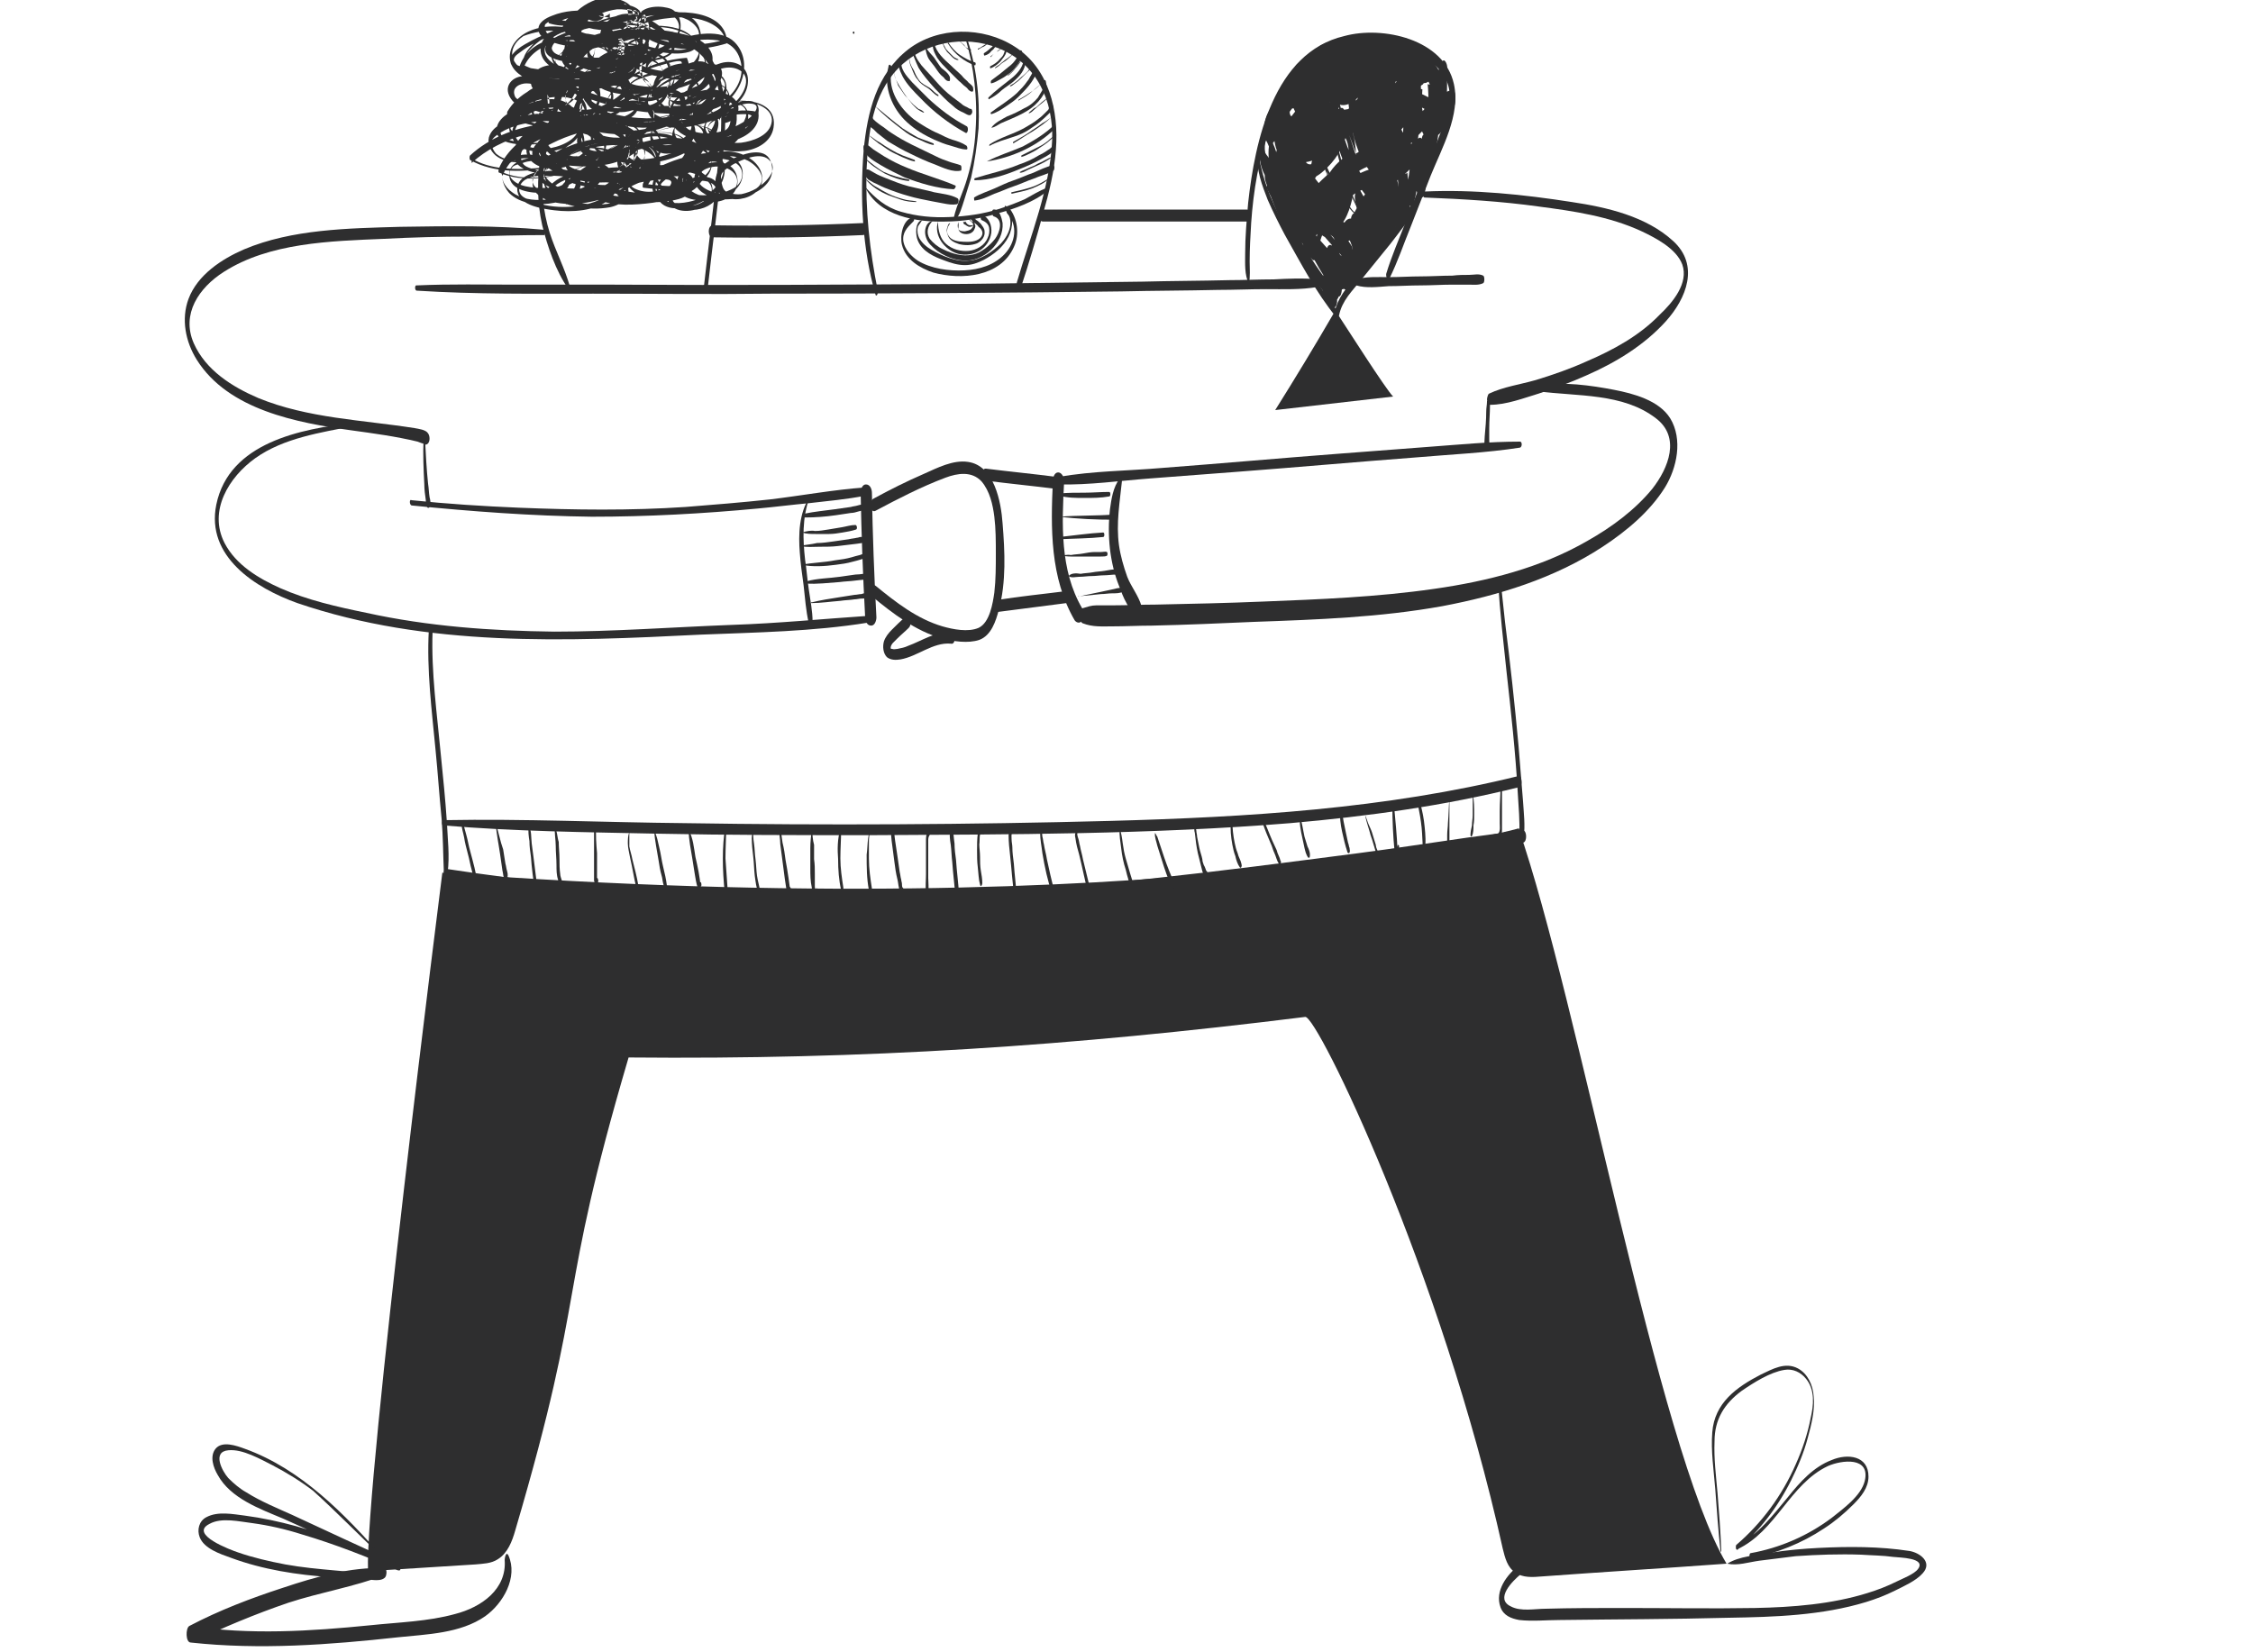 <?xml version="1.0" encoding="utf-8"?>
<svg xmlns="http://www.w3.org/2000/svg" xmlns:xlink="http://www.w3.org/1999/xlink" id="Calque_1" x="0px" y="0px" viewBox="0 0 300 220" style="enable-background:new 0 0 300 220;" xml:space="preserve">
<style type="text/css">
	.st0{fill:#2E2E2F;}
</style>
<g>
	<g>
		<path class="st0" d="M180.6,38c1.3,0.4,2.9,0.2,4.3,0.1c1.4,0,2.8-0.1,4.3-0.1c1.4,0,2.8-0.1,4.2-0.1c0.7,0,1.4,0,2.2,0    c0.6,0,1.3,0.1,1.9-0.2c0.2-0.1,0.2-0.9,0-1c-0.6-0.3-1.2-0.1-1.9-0.1c-0.7,0-1.4,0-2.2,0.1c-1.4,0-2.8,0.1-4.2,0.1    c-1.4,0-2.8,0.1-4.3,0.1c-1.4,0-3-0.1-4.3,0.3C180.3,37.2,180.3,37.9,180.6,38L180.6,38z"/>
	</g>
</g>
<g>
	<g>
		<path class="st0" d="M55.5,38.7c7.8,0.5,15.7,0.4,23.5,0.4c7.9,0,15.7,0.1,23.6,0c15.6,0,31.1-0.1,46.7-0.3    c4.3-0.1,8.6-0.1,12.9-0.2c2.1,0,4.3-0.1,6.4-0.1c2.3,0,4.6,0.1,6.9-0.3c0.3,0,0.3-1,0-1c-2-0.2-4-0.1-5.9,0c-2,0-4,0.1-5.9,0.1    c-3.9,0.1-7.8,0.1-11.6,0.2c-7.9,0.1-15.7,0.2-23.6,0.3c-15.6,0.1-31.1,0.2-46.7,0.1c-4.3,0-8.6,0-12.9,0c-4.4,0-8.9-0.1-13.4,0.1    C55.2,37.9,55.2,38.7,55.5,38.7L55.5,38.7z"/>
	</g>
</g>
<g>
	<g>
		<path class="st0" d="M75.9,38.2c-0.7-2.5-1.9-4.7-2.7-7.2c-0.9-2.9-1.2-5.8-0.8-8.8c0.4-2.8,1.2-5.6,2.1-8.3    c0.7-2.2,1.6-4.4,3.1-6.2c1.7-2,4-2.6,6.5-2.7c2.3,0,4.9,0,7.1,0.9c5.3,2.2,5.1,9.3,4.6,14.1c-0.6,6.1-1.4,12.2-2.1,18.4    c-0.1,0.5,0.4,1.1,0.5,0.3c0.7-6.4,1.6-12.8,2.2-19.3c0.4-4.6,0.4-10.7-3.7-13.8c-2.1-1.6-5-1.7-7.6-1.7c-2.7-0.1-5.3,0.3-7.3,2.3    c-1.7,1.7-2.7,3.9-3.4,6.1c-1,2.7-1.9,5.6-2.4,8.4c-0.5,3.1-0.5,6.2,0.2,9.3c0.7,2.8,1.8,6.1,3.5,8.5    C75.9,38.4,75.9,38.2,75.9,38.2L75.9,38.2z"/>
	</g>
</g>
<g>
	<g>
		<path class="st0" d="M116.9,38.8c-1.1-5.4-1.7-10.9-1.5-16.4c0.2-4.7,0.8-9.8,4.2-13.3c3.4-3.5,8.8-4.5,13.3-2.7    c5.1,2,7.4,7,7.2,12.3c-0.3,6.5-2.9,12.7-4.7,18.9c-0.1,0.3,0.3,1.5,0.5,0.8c1.1-3.3,2.1-6.7,3-10c0.8-2.8,1.5-5.6,1.7-8.5    c0.4-5.1-0.9-10.8-5.5-13.7c-4.2-2.7-10.2-2.7-14.2,0.4c-4.2,3.3-5.4,8.3-5.9,13.4c-0.5,6.3-0.2,13.1,1.6,19.3    C116.8,39.5,116.9,39,116.9,38.8L116.9,38.8z"/>
	</g>
</g>
<g>
	<g>
		<path class="st0" d="M166.3,37.8c0.2-1,0.1-2,0.1-3c0-1.7,0.1-3.4,0.2-5.1c0.3-4.3,1-8.6,2.5-12.7c1.4-3.9,3.6-7.7,7.3-9.8    c4.4-2.5,11.4-1.9,15,1.8c1.7,1.7,2,3.8,1.3,6.1c-0.7,2.4-1.8,4.8-2.7,7.2c-0.9,2.4-1.9,4.8-2.8,7.2c-0.9,2.3-1.9,4.6-2.6,6.9    c-0.1,0.2,0.1,1.2,0.4,0.7c1.1-2.2,1.9-4.6,2.8-6.8c0.9-2.3,1.8-4.6,2.7-6.9c1.5-3.7,4-8.1,3.1-12.2c-1.3-6-9.5-7.8-14.6-6.4    C169.6,7,167.1,18.8,166.2,27c-0.2,2.3-0.4,4.5-0.4,6.8C165.8,35.1,165.7,36.6,166.3,37.8C166.3,37.8,166.3,37.8,166.3,37.8    L166.3,37.8z"/>
	</g>
</g>
<g>
	<g>
		<path class="st0" d="M72.5,30.6c-6.4-0.6-12.8-0.5-19.2-0.4c-6.9,0.2-14.4,0.3-20.8,3c-3,1.3-6.2,3.4-7.4,6.6    c-1,2.7-0.4,5.7,1.1,8.1c4.2,6.7,13.4,8.4,20.6,9.4c2.9,0.4,5.9,0.8,8.8,1.5c0.3,0.1,0.7,0.3,1,0.3c-0.2,0-0.3-1.3,0.1-1.5    c0,0,0,0,0,0c-0.5,0.1-0.5,1.7,0,1.6c0.6-0.1,0.6-1.1,0.3-1.5c-0.3-0.5-1.3-0.6-1.8-0.7C48.2,55.9,41,55.7,34.4,53    c-3.5-1.5-7-3.7-8.6-7.3c-1.7-3.9,0.7-7.4,4-9.5c6.1-3.9,14.2-4.1,21.3-4.4c3.8-0.2,7.6-0.3,11.4-0.3c3.3-0.1,6.7-0.2,10-0.2    C72.6,31.2,72.6,30.7,72.5,30.6L72.5,30.6z"/>
	</g>
</g>
<g>
	<g>
		<path class="st0" d="M189.7,26.3c5.1,0.2,10.2,0.5,15.2,1.2c4.6,0.6,9.4,1.3,13.7,3.3c1.9,0.9,4.6,2.3,5.4,4.4    c0.9,2.5-1.3,5.1-3,6.7c-2.7,2.8-6.2,4.7-9.7,6.2c-2.2,1-4.5,1.8-6.8,2.5c-2.1,0.6-4.3,0.9-6.2,1.8c-0.4,0.2-0.3,1.5,0.1,1.5    c2.2,0,4.5-0.9,6.5-1.5c2.1-0.7,4.3-1.5,6.3-2.4c3.9-1.7,7.7-4,10.6-7.2c2.8-3.1,4.5-7.5,1-10.7c-3.6-3.3-8.8-4.5-13.5-5.2    c-6.4-1-13.1-1.7-19.6-1.4C189.4,25.5,189.4,26.3,189.7,26.3L189.7,26.3z"/>
	</g>
</g>
<g>
	<g>
		<path class="st0" d="M57.1,83.9c-0.3,5.3,0.4,10.7,0.9,16c0.3,3,0.5,6.1,0.8,9.1c0.2,2.4,0.2,4.7,0.3,7.1c0,0.5,0.4,0.8,0.5,0.1    c0.3-2.2,0-4.6-0.1-6.8c-0.2-3-0.5-5.9-0.8-8.9c-0.5-5.4-1.3-11-1.1-16.4C57.5,83.7,57.1,83.3,57.1,83.9L57.1,83.9z"/>
	</g>
</g>
<g>
	<g>
		<path class="st0" d="M56.4,58.5c-0.1,2,0,4,0.1,6c0,0.7,0.1,1.4,0.2,2.1c0,0.3,0,0.8,0.3,1c-0.1-0.1-0.1-0.2-0.2-0.4c0,0,0,0,0,0    c0,0.2,0.1,0.5,0.3,0.4c0.2-0.1,0.2-0.5,0.2-0.7c0,0,0,0,0,0c0,0.2,0,0.4-0.1,0.5c0.2-0.4,0.1-0.8,0-1.2c-0.1-0.6-0.1-1.2-0.2-1.8    c-0.2-1.9-0.3-3.9-0.4-5.8c0-0.1,0-0.4-0.2-0.4C56.4,58.1,56.4,58.4,56.4,58.5L56.4,58.5z"/>
	</g>
</g>
<g>
	<g>
		<path class="st0" d="M199.5,77.5c0.2,4,0.7,8,1.1,11.9c0.6,5.4,1.2,10.8,1.5,16.2c0.1,1.8,0.3,3.7,0.2,5.6    c0.2-0.1,0.4-0.1,0.5-0.2c-0.1-0.2-0.2-0.4-0.2-0.6c-0.1-0.4-0.4-0.1-0.4,0.2c0,0.2,0,0.5,0.1,0.7c0,0.5,0.5,0.8,0.6,0.1    c0.2-1.5,0-3.1-0.1-4.7c-0.2-2.5-0.4-5-0.6-7.4c-0.5-5.5-1.1-11-1.8-16.5c-0.2-1.9-0.4-3.7-0.6-5.6    C199.8,76.9,199.5,77.1,199.5,77.5L199.5,77.5z"/>
	</g>
</g>
<g>
	<g>
		<path class="st0" d="M198.4,53.3c0-0.1,0-0.2,0-0.2c0-0.1-0.1-0.3-0.2-0.3c-0.2,0-0.2,0.6-0.2,0.7c0,0.4-0.1,0.8-0.1,1.3    c0,1.1-0.1,2.2-0.2,3.3c0,0.4-0.1,1,0,1.5c0.1,0.2,0.3,0.4,0.5,0.1c0.2-0.3,0.1-0.8,0.1-1.2c0-0.5,0-1,0-1.5c0-1,0.1-2,0.1-3    C198.4,53.6,198.5,53.4,198.4,53.3c0-0.1,0-0.1,0-0.2C198.4,53.3,198.4,53,198.4,53.3c0,0.1-0.1,0.1-0.1,0.2c0,0,0,0,0,0    c-0.1,0-0.1-0.1-0.2-0.1c0,0-0.1-0.2,0-0.1c0,0.1,0.1,0.3,0.2,0.3C198.4,53.6,198.4,53.4,198.4,53.3L198.4,53.3z"/>
	</g>
</g>
<g>
	<g>
		<path class="st0" d="M59.3,116.5c18.6,3.4,37.5,4.7,56.4,4.5c18.3-0.3,36.5-2,54.7-4.3c5.2-0.7,10.5-1.4,15.7-2.1    c5.6-0.8,11.2-1.4,16.7-2.4c0.6-0.1,0.5-1.7,0-1.6c-4.9,0.5-9.9,1.3-14.8,2c-4.7,0.7-9.4,1.3-14.1,1.9c-9.2,1.2-18.4,2.3-27.6,3.2    c-18.2,1.7-36.4,2.4-54.6,1.4c-10.8-0.6-21.6-1.8-32.2-3.4C59,115.6,59,116.5,59.3,116.5L59.3,116.5z"/>
	</g>
</g>
<g>
	<g>
		<path class="st0" d="M47.1,56.3c-7,0.8-16.6,2.6-18.3,10.9c-1.4,6.9,5.2,11.1,10.8,13.1c17.3,5.9,35.7,5.1,53.7,4.2    c7.4-0.3,14.9-0.4,22.3-1.6c0.3,0,0.2-0.9,0-0.9c-6,0.4-12,1-18.1,1.2c-7.9,0.3-15.8,0.9-23.7,0.9c-8.4-0.1-16.8-0.7-25-2.5    c-3.9-0.8-7.9-1.7-11.5-3.3c-2.9-1.3-5.9-3.1-7.4-6c-2.2-4.3,0.6-8.8,4.1-11.3c3.8-2.7,8.7-3.4,13.2-4.3    C47.2,56.7,47.2,56.3,47.1,56.3L47.1,56.3z"/>
	</g>
</g>
<g>
	<g>
		<path class="st0" d="M54.8,67.3c8,0.8,16,1.4,24,1.5c7.4,0,14.8-0.4,22.2-1.1c2.2-0.2,4.5-0.5,6.7-0.7c2.5-0.3,5-0.5,7.5-1    c0.3-0.1,0.3-1.2,0-1.1c-4.2,0.3-8.5,1.1-12.7,1.6c-3.7,0.4-7.4,0.7-11.2,1c-7.4,0.5-14.8,0.4-22.2,0.1c-4.8-0.2-9.5-0.5-14.3-1    C54.5,66.4,54.5,67.2,54.8,67.3L54.8,67.3z"/>
	</g>
</g>
<g>
	<g>
		<path class="st0" d="M204.8,52.1c5.2,0.7,11.3,0.2,15.7,3.6c3.3,2.5,1.7,6.6-0.5,9.4c-2.3,2.8-5.4,5.1-8.6,6.9    c-6.2,3.6-13.4,5.4-20.4,6.4c-7.6,1.1-15.3,1.4-22.9,1.7c-4.7,0.2-9.5,0.3-14.2,0.4c-1.9,0-3.8,0.1-5.7,0.1c-0.7,0-1.4,0-2.2,0    c-0.7,0-1.2,0.2-1.9,0.4c-0.5,0.2-0.4,1.9,0.1,2c1.3,0.5,2.5,0.4,3.9,0.4c1.8,0,3.5-0.1,5.3-0.1c4.5-0.1,9.1-0.3,13.6-0.5    c8.4-0.3,16.8-0.6,25.1-2.1c7.4-1.4,14.9-3.7,21.3-7.9c3.2-2.1,6.3-4.7,8.3-7.9c1.6-2.6,2.4-6.4,0.7-9.2c-1.5-2.4-4.9-3.3-7.5-3.8    c-3.1-0.6-6.8-1.1-9.9-0.6C204.5,51.3,204.5,52.1,204.8,52.1L204.8,52.1z"/>
	</g>
</g>
<g>
	<g>
		<path class="st0" d="M202.4,58.8c-4.1,0-8.1,0.4-12.2,0.7c-3.9,0.3-7.9,0.6-11.8,0.9c-7.9,0.6-15.7,1.3-23.6,1.9    c-4.6,0.4-9.3,0.4-13.8,1.2c-0.3,0-0.3,1,0,1c4,0.1,8.2-0.5,12.2-0.8c3.9-0.3,7.9-0.6,11.8-0.9c7.9-0.6,15.7-1.3,23.6-1.9    c4.6-0.4,9.3-0.6,13.8-1.3C202.7,59.5,202.7,58.8,202.4,58.8L202.4,58.8z"/>
	</g>
</g>
<g>
	<path class="st0" d="M58.9,116.2c0,0-10.3,81.1-9.9,93c4.8-0.3,9.6-0.6,14.3-0.9c1-0.1,2.1-0.1,3-0.7c1.3-0.8,1.9-2.4,2.3-3.8   c9.8-33.3,5.3-29.7,15.1-63c31.6,0.3,58.8-1.5,90.1-5.4c1.6-0.2,18.1,33.8,26.3,70.8c0.3,1.2,0.6,2.5,1.7,3.2   c1,0.7,2.3,0.6,3.5,0.5c8.2-0.6,16.4-1.1,24.6-1.7c-9.1-15.2-19.8-75.2-27.7-97.9C202.1,110.4,153.7,123.3,58.9,116.2z"/>
</g>
<g>
	<g>
		<path class="st0" d="M51.2,208.8c-4.5-0.2-9.3,1.2-13.5,2.6c-4.3,1.4-8.5,3-12.5,5.1c-0.5,0.3-0.5,2.2,0.2,2.2    c9.2,1,18.5,0.3,27.6-0.7c3.8-0.4,8.3-0.5,11.6-2.8c2.4-1.7,4.4-5.2,3.1-8.1c-0.3-0.6-0.5,0.3-0.5,0.6c0.3,3.9-3.1,6.3-6.6,7.2    c-3.6,1-7.5,1.1-11.3,1.5c-8,0.8-16,1.3-24,0.1c0.1,0.7,0.1,1.5,0.2,2.2c4.2-2,8.5-3.8,12.9-5.3c4.3-1.4,8.7-2.1,12.9-3.7    C51.5,209.5,51.5,208.8,51.2,208.8L51.2,208.8z"/>
	</g>
</g>
<g>
	<g>
		<path class="st0" d="M230,208.2c1.4,0.3,2.8-0.2,4.3-0.4c1.6-0.2,3.2-0.4,4.8-0.6c2.9-0.2,5.8-0.3,8.7-0.2    c1.4,0.1,2.9,0.1,4.3,0.3c0.8,0.1,4.4,0.1,3.3,1.6c-0.5,0.7-2.1,1.3-2.9,1.7c-1.2,0.6-2.5,1.1-3.8,1.5c-4.8,1.5-10,1.9-15,2    c-5.8,0.1-11.7,0-17.5,0c-3.5,0-7,0-10.4,0.1c-1.4,0-3.3,0.4-4.6-0.3c-2.2-1,0.2-3.4,1.3-4.3c0.3-0.2,0.1-1.5-0.2-1.2    c-1.6,1.2-3.3,3.4-2.5,5.6c0.4,1.1,1.4,1.5,2.5,1.7c1.8,0.2,3.6,0,5.4,0c7.5-0.1,15-0.1,22.5-0.3c6.1-0.1,12.4-0.3,18.3-2.1    c1.3-0.4,2.6-0.9,3.8-1.5c1.2-0.6,2.8-1.3,3.7-2.3c1.4-1.5-0.4-2.8-1.8-3c-3.9-0.6-8-0.6-12-0.4c-2.1,0.1-4.2,0.3-6.2,0.6    C233.8,207.1,231.6,207.2,230,208.2C230,208.2,230,208.2,230,208.2L230,208.2z"/>
	</g>
</g>
<g>
	<g>
		<path class="st0" d="M114.6,65.6c0.1,5.5,0.3,11,0.6,16.6c0,0.4,0.2,1.1,0.8,1.1c0.5,0,0.7-0.7,0.7-1.1c-0.3-5.5-0.5-11-0.6-16.6    c0-0.4-0.2-1.1-0.8-1.1C114.8,64.5,114.6,65.2,114.6,65.6L114.6,65.6z"/>
	</g>
</g>
<g>
	<g>
		<path class="st0" d="M140.2,64c-0.3,6.3-0.4,12.9,2.9,18.6c0.3,0.4,0.8,0.4,1,0c0.3-0.5,0.2-1.1,0-1.6c-3-5.1-2.7-11.3-2.4-17    c0-0.4-0.3-1.1-0.8-1.1C140.4,62.9,140.2,63.6,140.2,64L140.2,64z"/>
	</g>
</g>
<g>
	<g>
		<path class="st0" d="M116.6,68c3-1.6,6.1-3.2,9.3-4.4c1.6-0.6,3.5-0.9,4.8,0.5c1.1,1.3,1.5,3.1,1.7,4.7c0.2,1.6,0.2,3.3,0.2,4.9    c0,1.7,0,3.5-0.2,5.2c-0.2,1.4-0.6,4-2.1,4.7c-1.4,0.6-3.4,0.2-4.8-0.2c-3.4-1-6.2-3.2-8.9-5.4c-0.7-0.5-1,1-0.5,1.4    c2.8,2.3,5.8,4.6,9.3,5.6c1.5,0.4,3.5,0.7,5,0.2c1.6-0.6,2.2-2.5,2.6-4c1-3.7,0.8-7.8,0.5-11.5c-0.2-2.9-1.1-7.7-4.6-8.2    c-2-0.3-4.1,0.8-5.9,1.6c-2.3,1-4.5,2.1-6.7,3.3C115.6,66.8,115.9,68.4,116.6,68L116.6,68z"/>
	</g>
</g>
<g>
	<g>
		<path class="st0" d="M140.7,63.5c-3.1-0.4-6.2-0.7-9.4-1.1c-0.7-0.1-0.7,1.5,0,1.6c3.1,0.4,6.2,0.7,9.4,1.1    C141.4,65.2,141.4,63.6,140.7,63.5L140.7,63.5z"/>
	</g>
</g>
<g>
	<g>
		<path class="st0" d="M142,78.7c-3.1,0.4-6.2,0.7-9.3,1.2c-0.7,0.1-0.7,1.7,0,1.6c3.1-0.4,6.2-0.8,9.3-1.2    C142.7,80.2,142.7,78.6,142,78.7L142,78.7z"/>
	</g>
</g>
<g>
	<g>
		<path class="st0" d="M126.5,84.2c-2-0.1-3.7,1.1-5.6,1.8c-0.4,0.2-0.9,0.3-1.4,0.4c-0.2,0-0.5,0.1-0.7,0c-0.1,0-0.2,0-0.2-0.1    c0,0,0,0,0-0.1c0-0.2,0.2-0.5,0.3-0.6c0.2-0.2,0.4-0.4,0.6-0.6c0.5-0.5,1-0.9,1.5-1.4c0.3-0.3,0.3-0.8,0.2-1.1    c-0.1-0.3-0.4-0.5-0.7-0.3c-0.6,0.5-1.2,1.1-1.7,1.6c-0.5,0.5-0.9,1-1.1,1.6c-0.2,0.7-0.1,1.6,0.4,2.1c0.5,0.4,1.2,0.4,1.8,0.3    c2.3-0.4,4.3-2.3,6.7-2.1C127.3,85.9,127.3,84.3,126.5,84.2L126.5,84.2z"/>
	</g>
</g>
<g>
	<g>
		<path class="st0" d="M94.9,31.6c6.7,0.1,13.3,0,20-0.3c0.7,0,0.7-1.6,0-1.6c-6.7,0.3-13.3,0.4-20,0.3C94.2,30,94.2,31.6,94.9,31.6    L94.9,31.6z"/>
	</g>
</g>
<g>
	<g>
		<path class="st0" d="M138.9,29.5c9,0,18,0,27.1,0c0.7,0,0.7-1.6,0-1.6c-9,0-18,0-27.1,0C138.1,27.9,138.1,29.5,138.9,29.5    L138.9,29.5z"/>
	</g>
</g>
<g>
	<g>
		<path class="st0" d="M79.8,4.9c-2.1-0.5-7.1-1-6.4,2.6c0.7,3.7,6.3,2.8,8.7,1.9c1.3-0.5,3.7-1.4,4.2-2.9c0.3-0.9-0.2-1.5-1-1.8    c-2-0.7-4.8-0.4-6.8,0.2c-1,0.3-2.5,1-2.6,2.2C75.9,8.2,77,8.9,78,9.2c2,0.6,4.3,0.5,6.3,0c0.9-0.3,2.5-0.8,2.2-2    c-0.3-1.2-2.2-1.4-3.1-1.5c-1.9-0.2-4.2,0-5.7,1.2c-0.7,0.6-1.4,1.4-1.3,2.4c0.5,3,7,1.4,8.1-0.4c0.3-0.5,0.3-1.1-0.2-1.4    c-0.7-0.4-2,0.1-2.7,0.3c-0.9,0.3-1.7,0.6-2.5,1c-1.5,0.8-5.5,4-3,5.7c1.4,1,3.3,0.6,4.7-0.1c1.1-0.5,2.9-1.4,3.1-2.8    c0.2-1.1-0.9-1.5-1.9-1.6c-2.1-0.3-4.4-0.1-6.5,0.3c-1,0.2-7.6,1.6-5.5,3.8c0.5,0.5,1.5,0.7,2.2,0.9c1.1,0.3,2.3,0.4,3.5,0.4    c1.6,0,4.3-0.1,5.5-1.4c0.5-0.5,0.6-1.2,0.3-1.9c-0.8-1.8-3.2-1.9-4.8-1.5c-1.2,0.2-3.9,0.8-4.5,2.1c-0.4,0.9,0.2,1.8,0.9,2.3    c1.5,1,4,1,5.8,0.9c1.4-0.1,3.4-0.3,4.3-1.7c0.4-0.7,0.5-1.6,0.1-2.3c-0.6-1.3-2.1-1.3-3.3-0.9c-1.8,0.6-5,3.2-3,5.3    c1.2,1.3,3.8,1.5,5.5,1.6c2.1,0.1,4.1-0.3,6.1-1c2-0.8,5.6-3,4.4-5.7c-1.3-2.9-7.1-1.9-9-0.2c-0.7,0.6-1.1,1.7-0.7,2.6    c0.6,1.3,2.4,1.3,3.6,0.9c1.5-0.6,2.2-1.9,2.4-3.4c0.1-1,0.2-2.3-0.5-3.1c-1.7-2.3-6.5,0.4-6.3,2.9c0.3,3.1,5,3.3,6.6,1.3    c1.8-2.2,0-4.6-2.3-5.3c-2-0.6-6.7-0.1-5.2,3.1c1.5,3.1,7.2,2.4,9.8,1.4c1.8-0.7,3.7-2.6,1.9-4.4c-1.1-1.1-2.9-1.6-4.4-1.8    c-1.5-0.3-3.2-0.5-4.6,0.1c-0.8,0.3-1.4,1.1-1.2,2c0.4,1.5,2.4,2.3,3.7,2.7c2.3,0.6,7.3-0.2,6.2-3.7c-1.1-3.6-6.8-3-9.6-2.5    c-1.6,0.3-3.9,0.8-4.9,2.3c-0.5,0.7-0.4,1.6,0.2,2.1c1.3,1,3.8,0.7,5.3,0.5c1.5-0.2,3.2-0.8,3.7-2.4c1-3.2-4.3-3.4-6.2-3.3    c-2,0-4,0.4-5.8,1.2c-0.9,0.4-3.1,1.1-3.1,2.3c0,1.2,1.7,1.5,2.6,1.7c1.9,0.5,4.1,0.9,5.9-0.2c0.8-0.5,1.4-1.4,1.2-2.4    C82,3.8,80.2,3.1,78.8,3c-2.1-0.2-7.2,0.8-6.8,3.9c0.2,1.5,1.7,2.3,3,2.8c1.9,0.8,4.1,1,6.1,0.9c1.3-0.1,2.9-0.4,3.4-1.8    c0.2-0.9,0-1.8-0.6-2.5c-1.2-1.4-3.5-1.5-5.2-1.2c-1.2,0.2-3.6,0.6-3.9,2.1c-0.6,2.8,4.9,3.2,6.5,3.2c1.6,0,4-0.2,5.2-1.5    C87,8.3,87,7.4,86.4,6.8c-1.3-1.3-3.6-0.6-5.1,0c-1.2,0.5-2.5,1.3-2.6,2.7c-0.2,2.8,4.3,3.3,6.2,3c1.2-0.2,3-0.7,3.3-2.2    c0.2-0.9-0.2-1.7-0.9-2.2c-1.5-1.1-3.6-0.9-5.3-0.2c-1.6,0.7-3.5,1.7-4.2,3.4c-1.4,3.2,3.3,3.8,5.4,3.6c1.4-0.2,3.1-0.8,3.5-2.4    c0.2-1-0.3-1.9-1.2-2.3c-1.6-0.8-3.7-0.6-5.4-0.3c-1.8,0.3-4.2,0.8-5.6,2.1c-2.3,2.2,1.7,4,3.4,4.3c2.1,0.4,7.8,0.5,7.1-3.1    c-0.3-1.5-2.1-2.2-3.5-2.2c-1.5,0-3.3,0.5-4.3,1.8c-1.7,2.1-0.1,4.9,2.2,5.8c2.4,0.9,7.2,0.4,7.6-2.8c0.5-3.5-4.6-2.4-6.4-1.6    c-1.7,0.8-5.1,3.8-3.2,6c1.1,1.2,3.5,0.7,4.8,0.1c1.1-0.6,1.8-1.7,1.6-2.9c-0.6-3.1-6.2-2.1-8.3-1.6c-1.2,0.3-2.6,0.8-3.1,2    c-0.4,0.9,0,1.9,0.7,2.6c1.5,1.5,3.8,1.4,5.7,1c1.5-0.3,3.5-1,4.4-2.3c1.8-2.7-2.5-4-4.4-3.7c-1.8,0.3-3.8,1.1-5.3,2.1    c-0.9,0.6-1.9,1.5-1.7,2.6c0.2,1.4,1.8,1.7,2.9,1.8c2,0.3,4.1,0.4,6.1,0c1.8-0.3,6-1.9,4.4-4.4c-0.7-1.2-2.5-1.7-3.8-1.9    c-1.9-0.2-4,0.1-5.8,0.8c-2.2,0.8-6.3,3-3.4,5.4c3,2.4,7.5,3,11.1,2.1c2.2-0.6,5.4-2.5,4.7-5.3c-0.8-3.1-5.5-3.2-8-3.1    c-2,0.1-4,0.3-5.9,1c-1.4,0.5-3.1,1.3-3.8,2.7c-0.4,0.8-0.2,1.7,0.5,2.3c1.3,1.2,3.4,1.1,4.9,0.6c2.4-0.8,4.2-3.3,2.8-5.8    c-1.8-3-6.4-3.3-8.9-1.1c-0.8,0.7-1.5,1.7-1.4,2.8c0.1,1.6,1.8,2,3.2,2.2c2.5,0.3,6.7-0.9,5.8-4.2c-0.9-3.1-5.4-2.3-7.5-1.3    c-0.9,0.5-1.9,1.2-1.9,2.3c0,1.1,0.9,1.3,1.8,1.1c2.4-0.7,4-3.2,3.1-5.6c0,0,0-0.1-0.1-0.1c-1.2,0.3-2,1.3-1.8,2.6    c0.3,1.6,2.3,2.2,3.8,2.2c2.9,0.1,6.3-2.6,5.1-5.8c0,0,0-0.1-0.1-0.1C78,11.6,77.5,13,78.3,14c0.6,0.8,1.7,1.2,2.7,1.5    c1.5,0.5,3.1,0.7,4.7,0.7c2.6,0,5.8-0.3,7.8-2.1c1.1-1,1.8-2.6,1.1-4c-1.5-2.9-7.5-1.8-7.6,1.5c-0.1,1.8,1.4,3.2,2.9,3.9    c2.1,0.9,4.7,0.5,6.7-0.6c1.6-0.9,3-2.3,3-4.2c0-2-1.9-2.8-3.6-2.3c-1.7,0.5-4.2,1.9-4.5,3.8c-0.3,1.9,1.5,2.8,3.2,2.4    c3.6-0.8,6-6.1,3.1-9c-1.8-1.8-5.5-1.1-7.6-0.3c-1.3,0.5-4.4,1.9-4.2,3.7c0.1,0.9,1,1,1.7,1.2c1.7,0.4,3.6,0.7,5.2,0    c1.5-0.6,2.6-2.1,1.6-3.6c-1.2-2-4.6-2.3-6.7-2.5c-2.4-0.1-5.2,0.1-6.8,2.1c-0.1,0.1-0.1,0.4,0,0.5c2.1,1.4,4.9,1.8,7.2,1.1    c1.9-0.6,2.1-1.8,0.8-3.2c-1.5-1.7-3.9-3.1-6.2-2.7c-1.4,0.3-2.9,1.4-2.9,2.9c0.1,2.1,3,2.3,4.6,2.4c2.1,0.1,5-0.4,5.9-2.6    c0.5-1.2,0.2-2.8-1-3.4C88.1,0.7,85.8,0.7,85,2c-1,1.7,1,3.2,2.4,3.7c2.9,1.2,6.3,1,9.3,0.1c0.1,0,0.1-0.3,0.1-0.4    c-0.4-4.6-8.2-4.2-11.1-2.9c-1.3,0.6-1.7,1.9-0.8,3.1c0.6,0.8,1.8,1.2,2.8,1.3c1.3,0.2,2.8,0.4,4.1,0C93,6.5,93.6,5.3,93.2,4    c-0.5-2-2.7-2.5-4.5-2.6c-2.3-0.1-10.1,0.8-8.3,4.8c0.6,1.4,2.7,2.3,3.9,1c0.7-0.8,0.6-2.1,0-2.9C83,2.6,80,2.8,78.2,3.1    c-2.6,0.3-5.1,1.1-7.4,2.3c-0.9,0.5-3.2,1.6-2.8,3c0.2,0.7,1.2,1,1.8,1.1c1.4,0.3,2.8,0.5,4.2,0.5c1.9,0,4.2-0.5,5-2.4    c0.6-1.4-0.1-2.7-1.5-3.3c-2-0.9-4.8-1.1-6.9-0.2c-1.5,0.6-2.9,2-2.7,3.8c0.2,1.6,1.8,2.5,3.2,3c2.2,0.7,5,0.9,7.3,0.4    c1.5-0.3,3.3-1.3,3.2-3.1C81.6,6.4,79.6,6,78.1,6c-1.5,0.1-4,0.6-4.2,2.5c-0.1,1.6,1.5,2.6,2.9,2.9c4,0.7,9-2.3,9.7-6.3    c0.3-1.5,0-3-1.8-3.1c-2.3-0.2-5,0.6-7,1.8c-1.2,0.7-3.1,1.8-2.4,3.5c0.6,1.4,2.8,1.5,4.1,1.5c1.9,0,5.1-0.3,6-2.4    c0.6-1.4-0.3-2.4-1.6-2.9C79.7,2,73.4,3,70.5,6.4c-0.9,1-1.3,2.5-0.4,3.7c1.1,1.5,3.4,1.8,5.1,1.9c2.5,0.1,5.7-0.1,8-1.1    c1.3-0.6,2-1.8,1.5-3.1c-0.8-2-3.5-2.3-5.3-1.8c-1.1,0.3-2.1,0.8-2.9,1.5c-0.7,0.6-1.7,1.5-2,2.5c-0.4,1.8,2,2.4,3.3,2.9    c2.6,1,5.3,1.7,8,2c2.5,0.3,11.6,1.1,10.9-3.6c-0.3-2.1-3.1-2.1-4.7-1.9c-2.1,0.2-4.9,0.9-5.7,3c-0.5,1.1-0.3,2.5,0.5,3.4    c1.6,1.8,4.9,1.2,7,0.6c1.5-0.4,3.4-1.3,3.4-3.1c0-1.8-1.6-2.6-3.2-2.2c-1.7,0.4-4.2,1.5-4.8,3.3c-0.4,1.6,0.6,2.9,1.9,3.6    c2.1,1.1,4.6,0.8,6.7-0.2c1.2-0.6,3.5-1.7,3.2-3.4c-0.3-1.9-3.7-0.5-4.7,0c-1.4,0.6-2.9,1.8-2.6,3.5c0.4,2.2,3.7,2.4,5.4,2.2    c1.7-0.2,3.6-1.2,3.9-3.1c0.7-4.4-6-4-8.4-2.8c-1.4,0.7-2.7,2-2.4,3.7c0.3,1.7,2.2,2.6,3.8,2.2c3-0.8,5.9-6.6,1-6.6    c-2.4,0-9.6,2.6-6.9,6.2c1.3,1.6,3.2,0.8,4.3-0.5c0.8-1,1.9-2.7,0.8-4c-1.3-1.5-4.1-0.6-5.6,0c-1.4,0.6-3.1,1.5-3,3.2    c0.2,3.9,6.8,1.6,5.9-1.5c-0.7-2.2-3.9-1.7-5.5-1c-1.7,0.7-3.8,2-4,4c-0.1,1.5,0.9,2.5,2.2,3c2.3,0.8,5,0.3,6.9-1.2    c1.1-0.8,2.3-2.3,1.9-3.8c-0.4-1.8-2.8-1.6-4.2-1.3c-1.8,0.4-4.4,1.3-5.2,3.1c-0.6,1.4,0.2,2.5,1.5,3.1c2,0.9,4.5,0.7,6.5-0.1    c1.5-0.6,3.4-1.9,3.2-3.8c-0.1-1.8-2.2-2.2-3.7-2.3c-2.4,0-4.9,0.8-7,1.9c-1.2,0.7-3.4,2-2.8,3.7c0.6,1.8,4.3,1.6,5.7,1.4    c1.8-0.3,3.8-1.2,3.9-3.2c0.1-1.6-1.2-2.5-2.6-2.7c-2.4-0.4-5.1,0.5-7.2,1.6c-1,0.5-3.8,1.8-3.2,3.4c0.3,0.7,1.2,0.9,1.8,1.1    c1.4,0.5,3,0.8,4.5,0.4c1.4-0.3,2.9-1.3,2.7-2.9c-0.2-1.9-2.5-2.7-4.2-2.8c-1.4-0.1-2.8,0.2-4.2,0.6c-1.1,0.3-2.3,0.6-3.2,1.3    c-1.3,1-1.4,2.2,0.2,2.9c1.1,0.5,2.3,0.8,3.5,0.9c1,0.1,2.9,0.4,3.7-0.2c0.9-0.7,0.2-2.2-0.4-2.8c-1.3-1.3-3.4-1.7-5.2-1.6    c-1.8,0.1-4.3,0.6-5.3,2.2c-0.7,1.2-0.2,2.7,0.8,3.5c1.9,1.6,4.8,1.2,6.9,0.4c1.5-0.6,2.1-1.7,0.9-3c-2.2-2.4-7.3-2.5-9.6-0.2    c-0.9,0.9-1.3,2.3-0.3,3.3c1.8,1.7,5.4,1.5,7.5,1c1.3-0.3,3.3-0.9,3-2.6c-0.3-1.8-2.8-2.8-4.4-3.2c-1.7-0.3-4-0.1-4.9,1.7    c-0.5,1-0.4,2.2,0.4,3c2.1,2,9.2-0.9,6.3-3.6c-1.8-1.6-5.2-1.6-7.4-1.3c-1.4,0.2-4.3,0.5-4.2,2.5c0.1,2.2,3,2.4,4.6,2.4    c1.1,0,3.6,0.1,3.4-1.6c-0.2-1.6-2.2-2.7-3.6-3.2c-1.6-0.5-3.9-0.6-4.9,1c-0.8,1.2-0.4,2.8,0.5,3.8c1.5,1.5,4,1.7,6,1.3    c1.3-0.2,3.8-1,3.5-2.8c-0.3-1.8-3.6-1.5-4.9-1.4c-1.5,0.1-3.8,0.8-3.5,2.7c0.3,1.9,3.4,2.3,4.9,2.5c2.4,0.3,5.4,0.1,7.3-1.4    c1-0.8,1.5-2.1,0.7-3.2c-0.9-1.3-3.2-1.6-3.8,0.1c-0.5,1.4,0.4,2.6,1.6,3.1c2.2,0.9,5,0.7,7.3,0.4c1.9-0.3,5.3-0.9,6.4-2.7    c0.7-1.1-0.1-2.2-1.3-2.6c-1.7-0.6-4,0.2-4.8,1.9c-1.7,3.5,3.6,4.9,6.1,4.2c1.2-0.3,2.7-1.3,2.4-2.8c-0.4-2-3.2-1.6-4.5-0.9    c-1.1,0.5-3.1,2-1.8,3.3c1.2,1.2,3.9,0.7,4.9-0.5c0.9-1,0.7-2.5-0.2-3.4c-1.5-1.5-4-1.4-5.6-0.1c-1,0.8-1.5,2.4-0.6,3.5    c1.3,1.5,4.3,0.7,5.7-0.1c1.5-0.8,2.8-2.2,2.9-4c0-0.5,0-1.1-0.4-1.5c-0.7-0.7-2.1-0.4-2.9-0.1c-1.4,0.5-2.5,1.9-2.2,3.4    c0.3,1.5,2.1,2.2,3.5,2.3c1.7,0.1,3.5-0.7,3.7-2.5c0.1-1.3-0.6-2.4-1.9-2.7c-1.3-0.3-3.5,0.1-3.8,1.7c-0.3,1.5,1.1,2.5,2.4,2.9    c2.7,0.9,8.9-0.7,7.8-4.6c-0.6-2.1-3.1-1.4-4.6-0.8c-1.5,0.6-3.1,1.9-2.8,3.7c0.5,3.1,6.2,2.2,6.2-0.8c0-1.6-1.4-2.8-2.8-3.3    c-2.2-0.8-4.8-0.1-6.6,1.2c-1,0.7-2.6,2.1-1.8,3.6c0.9,1.7,3.9,1.5,5.4,1.1c1.6-0.4,3.2-1.5,3.2-3.3c0-1.5-1.3-2.3-2.7-2.6    c-2.1-0.4-4.5,0.2-6.5,0.9c-1.6,0.6-3.5,1.4-4.1,3.1c0,0.1-0.1,0.5,0.1,0.5c2.7,0.3,6.6,0.8,8.5-1.6c1.2-1.5,0.4-3.4-1.2-4.2    c-2.8-1.6-6.5-0.6-9.3,0.3c-2.8,0.9-5.5,2.3-7.7,4.2c-0.1,0.1-0.1,0.6,0,0.6c2.8,1,6,1,8.8-0.1c1.6-0.6,3.3-1.8,2.3-3.7    c-1.1-2.3-4.9-2.3-7.1-2.1c-2.7,0.3-5.5,1.3-7.5,3.1c-1.4,1.3-1,2.8,0.7,3.4c2.6,0.9,6.2,0.8,8.8-0.2c1.9-0.7,3.8-2.3,3.9-4.5    c0-2.1-1.8-3.3-3.6-3.8c-3.1-0.8-6.3,0.2-9.1,1.5c-1.2,0.6-3.1,1.9-2,3.4c0.7,0.9,2.5,1.2,3.5,1.4c1.7,0.4,3.4,0.8,5.2,0.6    c2-0.1,4.7-1.2,5-3.5c0.3-2.2-1.9-3.3-3.7-3.7c-2.8-0.8-6-0.6-8.7,0.4c-1.7,0.6-4,1.8-4.1,3.9c-0.1,2.6,3.8,2.8,5.6,2.9    c1.8,0.2,3.6,0.1,5.4-0.2c1.4-0.2,3.2-0.5,4-1.8c1.1-1.9-0.4-3.9-2.1-4.6c-5.1-2.2-12.7,0.6-14.9,5.8c0,0.1-0.1,0.5,0.1,0.5    c3.3,1.4,7.1,0.7,10.3-0.5c1.6-0.6,5-2,3.6-4.3c-0.7-1-2.2-1.4-3.3-1.6c-1.8-0.3-3.6-0.3-5.4,0c-3.3,0.5-6.6,1.8-9.1,4.1    c-0.1,0.1-0.1,0.5,0,0.6c3.1,1.8,7.5,1.7,10.9,0.9c2-0.4,4.9-1.7,4.2-4.2c-1-3.8-6.6-3.1-9.3-2.2c-1.3,0.4-2.9,1.1-3.3,2.5    c-0.2,0.9,0.2,1.8,0.9,2.4c1.5,1.2,3.7,1,5.4,0.6c1.7-0.4,3.6-1.1,4.8-2.4c1.7-1.9,1-4.7-1.4-5.5c-1.7-0.5-3.5,0-5.1,0.7    c-1.2,0.5-3.1,1.3-3.5,2.7c-0.9,3.2,5.7,2.5,7.2,2.1c2.1-0.5,6.3-3.1,4.1-5.8c-1.2-1.5-3.7-1.3-5.3-1c-1.8,0.4-3.5,1.3-4.6,2.8    c-0.1,0.1-0.1,0.5,0,0.6c2.3,1.1,5,1.9,7.5,1c1.4-0.5,2.6-1.6,2.3-3.3c-0.3-2-2.4-2.4-4.1-2.1c-2.3,0.4-4.5,1.7-5.7,3.7    c-0.1,0.1-0.1,0.5,0,0.6c1.7,0.7,4.6,0.4,5.2-1.7c0.5-1.6-0.8-3.2-2.4-3.5c-1.8-0.4-3.6,1.1-2.4,2.9c1.3,2,4.8,2,6.7,1.2    c1.6-0.7,2.6-2.6,1.7-4.2c-0.9-1.7-3.7-1.9-5.1-0.6c-0.5,0.4-0.7,1-0.6,1.6c0.1,1,1.1,1.4,2,1.5c2.5,0.5,5.3-0.2,7.4-1.7    c1.5-1.1,3.1-3.2,2.5-5.2c-0.9-3.1-5.7-0.1-7,1.1c-0.1,0.1-0.1,0.4,0,0.6c1.3,1.9,5,2.3,6.4,0.4c1.3-1.8,0-4-1.8-4.6    c0,0-0.1,0.1-0.1,0.1c-0.7,3,5.4,1.6,5.4-1c0-1.5-2.3-1.8-3.4-1.8c-1.9,0-3.9,0.6-5.2,2.1c-0.1,0.1-0.1,0.5,0,0.6    c1.8,0.8,4,1.1,6,0.5c0.9-0.2,2-0.8,1.7-1.9c-0.4-1.6-3.6-1.1-4.8-0.9c-1.3,0.2-4,0.8-4.7,2.2c-0.5,1.1,0.6,1.6,1.5,1.8    c1.8,0.5,4.1,0.6,5.8-0.5c2.1-1.4,1.5-4.6-1.1-4.8c-2.2-0.1-6.6,2.3-5.4,5.1c0.7,1.6,3.4,1.6,4.8,1.6c1.7,0.1,4-0.3,4.9-2    c0.4-0.8,0.4-1.8-0.2-2.5c-1.2-1.5-3.7-1.5-5.4-1c-1.3,0.4-3.7,1.2-4,2.7c-0.2,1.2,0.8,1.7,1.8,2c2.5,0.7,7.9,0.3,6.8-3.6    c-0.8-2.9-5.9-2.7-6.3,0.3c0,0.1,0,0.3,0.1,0.4c0.6,0.3,1.4,0.3,1.9-0.2c0.1-0.1,0.1-0.5,0-0.6c-2.4-0.7-5-0.5-7.2,0.7    c-0.1,0.1-0.1,0.5,0,0.6c1.9,0.6,4.2,0.4,5.8-1c0.1-0.1,0.1-0.6,0-0.6c-1.8-0.2-3.7-0.1-5.4,0.6c-0.8,0.3-1.9,0.9-1.8,1.9    c0.1,1,1.3,1.4,2.1,1.7c1.8,0.6,3.6,0.6,5.4,0.3c0.1,0,0.1-0.5,0-0.6c-3.3-1.3-8.7-0.4-10,3.4c0,0.1-0.1,0.4,0.1,0.5    C75.3,11.9,81.1,9.9,86,8c0-0.2,0-0.4-0.1-0.6c-0.7,1.3-0.6,2.9,0.4,4c1.3,1.6,3.7,1.9,5.7,1.3c1.3-0.4,3.2-1.6,2.8-3.3    c-0.4-2-3.3-1.2-4.2-0.2c-0.9,0.8-2.2,2.6-1.5,3.9c1,2,4.7,0.2,5.8-0.9c0.7-0.7,1.9-2.5,0.8-3.4c-0.7-0.6-2,0.1-2.6,0.4    c-1.1,0.6-2.2,1.4-3,2.4c-1.2,1.4-1.4,3.3,0.6,4.1c2.4,0.8,4.7-0.8,5.4-3.1c0-0.1,0.1-0.5-0.1-0.5c-1.8-0.5-4.2,0.1-5.1,1.8    c-0.6,1.2-0.2,2.6,0.6,3.5c1.5,1.8,4.2,2,6.3,1.3c1.6-0.5,3.4-1.7,3.2-3.6c0-0.1,0-0.2-0.1-0.2c-1.8-0.4-3.8-0.2-5.4,0.7    c-0.7,0.4-1.6,1.1-1.1,2c0.5,0.9,2,0.8,2.8,0.3c1-0.7,1-2.2,0.8-3.3c0,0,0-0.2-0.1-0.2c-1,0-1.8,0.5-1.8,1.6c0,0.1,0,0.4,0.1,0.4    c1.6,0,2.9-1.8,1.6-3.2c-1.8-1.8-4.9-0.5-5.5,1.7c0,0.1-0.1,0.5,0.1,0.5c2.1-0.3,3.3-3,2.7-4.9c-0.5-1.5-2.5-1.1-3.7-0.8    c-1.8,0.4-3.4,1.3-4.6,2.6c-0.1,0.1-0.1,0.6,0,0.6c2.7,0.1,5.9-2.1,4.7-5.1c0,0,0-0.1-0.1-0.1c-2.5,0.2-4.9,0.9-7,2.2    c-1.4,0.8-3.4,2.2-3.7,3.9c-0.7,3.8,6.6,3.5,8.6,2.7c1.3-0.5,2.4-1.6,2-3.1c-0.4-1.9-2.8-1.6-4.2-1.4c-2.9,0.5-9.1,2.6-8.4,6.6    c0.3,2.2,3,2.9,4.8,3.1c2.7,0.3,5.6-0.2,8-1.5c0.1-0.1,0.1-0.4,0-0.5C90.2,17,84,17,83,20.2c-1,3,3.3,4.8,5.2,2.6    c0.1-0.1,0.1-0.4,0-0.5c-1-1.5-4-1.4-4.7,0.3c-0.8,1.8,0.9,3.4,2.5,3.6c0.9,0.1,5.2-0.6,4.1-2.4c-0.6-0.9-2.9-0.3-3.7-0.2    c-1.6,0.3-3.2,0.8-4.7,1.5c-0.1,0.1-0.1,0.5,0,0.6c2.2,0.8,4.6,1,6.9,0.5c1-0.2,3.9-0.6,3.7-2.2c-0.2-1.5-2.8-1.1-3.8-1    c-2.2,0.2-4.4,1-6.2,2.5c-0.1,0.1-0.1,0.5,0,0.6c2.5,0.9,5.5,1.1,8.1,0.4c1.1-0.3,2.4-1.2,1.6-2.5c-1-1.7-4.6-1.5-6.2-1.4    c-2.7,0.1-5.4,0.7-7.9,1.9c-0.1,0.1-0.1,0.5,0,0.6c2.8,2.2,7.2,2.4,10.3,0.7c0.1-0.1,0.1-0.4,0.1-0.5c-0.9-3.2-5.2-3.2-7.8-2.9    c-2.4,0.3-6.6,0.5-7.7,3.1c-0.1,0.1-0.1,0.4,0.1,0.5c2.4,1.5,5.5,2.1,8.3,1.6c1.5-0.3,3.3-1.5,2.1-3.2c-0.7-1-2.1-1.1-3.2-1.2    c-1.4,0-2.9,0-4.2,0.6c-1.4,0.6-2.1,2.6-0.5,3.4c0.2,0.1,0.2-0.5,0.1-0.6c-1.8-1,0.4-2.2,1.2-2.4c0.7-0.2,1.5-0.3,2.2-0.3    c0.8,0,1.6-0.1,2.4,0.1c1.1,0.2,3,1.3,1.3,2.5c-1.2,0.9-3.4,0.8-4.8,0.6c-1.7-0.2-3.4-0.7-4.9-1.7c0,0.2,0,0.3,0.1,0.5    c1.1-2.4,4.9-2.6,7.1-2.9c2.4-0.3,7.2-0.6,8,2.6c0-0.2,0-0.3,0.1-0.5c-3.1,1.7-7.4,1.5-10.2-0.7c0,0.2,0,0.4,0,0.6    c3.5-1.6,7.8-2.4,11.6-1.7c0.9,0.2,2.9,0.7,1.8,2c-0.5,0.6-1.9,0.7-2.7,0.8c-2.2,0.3-4.3,0.1-6.4-0.7c0,0.2,0,0.4,0,0.6    c1.3-1.1,2.8-1.8,4.5-2.2c0.8-0.2,1.6-0.3,2.4-0.3c0.5,0,2.2-0.2,2.5,0.3c0.6,1.2-4,1.8-4.7,1.9c-1.8,0.1-3.6-0.1-5.4-0.7    c0,0.2,0,0.4,0,0.6c1.7-0.9,3.6-1.4,5.5-1.6c0.4,0,2.8-0.5,2.2,0.6c-0.3,0.6-1.7,0.8-2.3,0.9c-0.8,0.1-1.7,0-2.5-0.4    c-1.1-0.6-1.8-2.2-0.5-3c1.1-0.7,3.1-0.6,3.8,0.5c0-0.2,0-0.3,0-0.5c-0.7,0.8-1.7,1-2.7,0.9c-0.6-0.1-1.2-0.3-1.7-0.7    c-1-0.9-0.5-2.5,0.5-3.2c2-1.4,6.1-1.4,7.3,1c0-0.2,0-0.3,0-0.5c-3.1,1.7-7.7,2.4-11,0.6c-0.3-0.2-0.6-0.3-0.8-0.6    c-0.2-0.1-0.4-0.4-0.5-0.6c-0.1-0.3,0-1.9,0.1-2.2c0.4-0.9,1.3-1.6,2.1-2.1c1.5-1,3.3-1.7,5.1-2.1c0.8-0.2,1.7-0.3,2.6-0.3    c0.4,0,1,0.1,1.3,0.3c0.6,0.5,0.7,1.7,0.2,2.3c-1.2,1.4-3.6,1.4-5.3,1.3c-1.1-0.1-3.8-0.3-4.3-1.6c-0.3-0.8,0.3-1.6,0.8-2.2    c0.2-0.3,0.5-0.5,0.8-0.8c0.7-0.6,1.4-1.1,2.2-1.5c1-0.6,2-1,3.1-1.3c0.5-0.1,2.7-0.9,3.1-0.6c0.2,0.1,0.2,1.6,0.2,1.7    c-0.1,0.2-0.3,0.4-0.4,0.6c-0.3,0.3-0.6,0.6-1,0.8c-0.9,0.6-2,0.8-3,0.8c0,0.2,0,0.4,0,0.6c1.6-1.6,3.7-2.6,6-2.8    c0.2,0,0.5,0,0.7,0c0.7,0.1,0.8,0.1,1.1,0.9c0.3,0.8,0.3,1.3,0,2.1c-0.4,1.1-1.1,1.7-2.3,1.9c0,0.2,0.1,0.3,0.1,0.5    c0.4-1.6,2-2.5,3.6-2.3c0.6,0.1,1.5,0.3,1.8,0.9c0.7,1.2-0.9,1.8-1.8,1.8c0,0.1,0.1,0.2,0.1,0.4c0-0.3,0.4-0.8,0.7-0.9    c0.9-0.6,0.9,0.1,0.8,0.7c-0.1,1-0.4,1.5-1.5,1.7c-0.3,0-1,0.1-1.3-0.2c-0.6-0.5,0.3-1.2,0.8-1.4c1.2-0.6,2.5-0.8,3.8-0.8    c0.2,0,0.6,0,0.8,0.1c0.7,0.3,0.1,1.1-0.3,1.5c-0.4,0.4-0.9,0.7-1.3,0.9c-2.1,1-5.1,1.1-6.9-0.7c-0.2-0.2-0.5-0.5-0.6-0.7    c0-0.7-0.1-1.4-0.1-2c0.1-0.2,0.2-0.3,0.3-0.4c0.3-0.4,0.7-0.6,1.1-0.8c1.1-0.6,2.3-0.7,3.5-0.4c0-0.2-0.1-0.3-0.1-0.5    c-0.5,1.8-2,3.2-3.9,3.1c-0.7,0-1.5-0.2-2.1-0.6c-1.3-1,0.3-2.7,1.1-3.4c0.6-0.6,1.3-1,2.1-1.4c0.4-0.2,0.9-0.4,1.3-0.5    c0.2-0.1,0.4-0.1,0.7-0.1c0.2,0.3,0.4,0.7,0.6,1c0.1,0.8-1.2,1.7-1.8,2.1c-0.8,0.5-1.7,0.9-2.7,1c-0.4,0-0.8,0.1-1.2,0    c-1-0.2-1.1-1.2-0.7-2c0.4-0.7,1-1.5,1.7-2c0.7-0.4,1.5-0.6,2.3-0.5c1.4,0.3,1.1,1.7,0.2,2.4c-1.2,1-2.9,1.3-4.4,1.1    c-2-0.3-4.5-2.2-3.2-4.5c0-0.1,0.1-0.6-0.1-0.6c-4.9,1.9-10.7,3.9-15.8,1.3c0,0.2,0,0.3,0.1,0.5c1.3-3.6,6.6-4.5,9.8-3.2    c0-0.2,0-0.4,0-0.6c-1.1,0.2-2.3,0.3-3.4,0.2c-1.1-0.1-3.3-0.4-3.5-1.6c-0.1-0.6-0.1-0.6,0.3-0.9c0.3-0.2,0.6-0.3,0.9-0.4    c0.6-0.2,1.2-0.4,1.8-0.5C77.3,2,78.5,2,79.7,2.1c0-0.2,0-0.4,0-0.6c-1.6,1.4-3.8,1.6-5.7,1c0,0.2,0,0.4,0,0.6    c2.2-1.2,4.8-1.4,7.2-0.7c0-0.2,0-0.4,0-0.6c-0.2,0.2-0.9,0.6-1.3,0.4c-0.6-0.3,0.1-0.8,0.4-1c0.8-0.6,1.9-0.8,2.8-0.6    c1.3,0.2,2.5,1.3,2.2,2.8c-0.3,1.2-1.9,1.8-3,1.9c-1,0.2-2,0.1-3-0.1c-0.5-0.1-1.3-0.2-1.6-0.5c-0.1-0.1-0.2-0.1-0.3-0.2    c0-0.4,0.1-0.9,0.1-1.3c0.1-0.3,0.8-0.6,1-0.7c2-1.1,5.2-2.1,7.2-0.4c1.9,1.5-0.3,3.1-1.6,3.5c-1.2,0.4-2.6,0.3-3.9,0.2    c-0.9-0.1-2.9-0.2-3.3-1.2c-0.2-0.4,0.1-1.4,0.3-1.8C77.4,2.5,77.7,2.2,78,2c0.5-0.4,1-0.8,1.6-1.1C80.6,0.4,82,0,83.2,0.5    c1.5,0.6,1.3,2.4,0.1,3.3c-1,0.7-2.3,0.9-3.4,0.9c-0.5,0-1.1-0.1-1.6-0.2c-0.3,0-0.5-0.1-0.8-0.2c-0.6-0.2-1-0.1-1-0.8    c0.1-1.2,2.7-1.8,3.7-2c1.3-0.3,2.9-0.4,4.1,0C84.8,1.7,85,1.7,85,2.2c0,0.4-0.3,0.5-0.6,0.7c-0.7,0.3-1.5,0.5-2.3,0.5    c-1.5,0.1-3-0.2-4.3-0.8c0,0.2,0,0.4,0,0.6c1.3-1.5,3.3-2.1,5.3-2c0.8,0,3.3,0.2,2.9,1.5c-0.3,1-2.6,1.8-3.4,1.8    c-0.2,0-0.8,0-1-0.2c-0.1-0.2-0.1-0.2,0.2-0.1c0.4,0.1,0.8,0.6,1,0.9c0.9,1.4,0,2.7-1.4,3.2c-1.6,0.6-3.9,0.2-4.9-1.3    c0,0.2,0,0.4,0,0.6c0.9-0.8,1.9-1.5,3-1.9c0.9-0.3,2.2-0.8,3.1-0.3c1.5,0.9,0.3,3-0.5,3.9c-0.5,0.6-1.1,1.1-1.7,1.5    c-1.6,1-3.6,1.6-5.5,1.6c-0.5,0-1,0-1.5-0.1c-0.8-0.2-1.3-0.2-1.5-1c-0.2-0.7,0-0.9,0.6-1.2c0.4-0.2,0.9-0.4,1.3-0.4    c0.8-0.1,1.6,0,2.3,0.4c1.6,1,1,2.9-0.4,3.7c-1.7,1-4.4,0.9-6.1-0.1c-0.3-0.2-0.8-0.5-1-0.8c-0.6-1.3,0.7-1.8,1.5-1.8    c1,0,2.3,0.5,2.8,1.5c1.4,2.8-3.2,3.3-4.8,2.6c0,0.2,0,0.4,0,0.6c0.9-1.6,2.5-2.7,4.2-3.3c1.5-0.5,3.8-1,4.8,0.5    c1.7,2.3-2,3.5-3.6,3.6c-2,0.1-3.8-0.5-5.6-1.4c0,0.2,0,0.4,0,0.6c1.5-2,4.2-2.9,6.6-2.9c1.3,0,3.3,0.4,3.4,2.1    c0,1.4-1.4,2.5-2.6,3c-2.2,1.1-5.2,1.4-7.6,0.6c-0.9-0.3-1.5-0.9-0.6-1.8c0.4-0.4,0.8-0.7,1.3-0.9c1.2-0.7,2.5-1.2,3.8-1.5    c1.1-0.2,2.2-0.2,3.3,0.3c1.1,0.5,1.8,1.6,1.4,2.9c-0.2,0.7-0.9,1.3-1.5,1.8c-1.9,1.5-5.1,2.4-7.5,1.9c-0.7-0.1-1.3-0.4-1.8-0.8    c-0.4-0.4-0.8-1.2-0.6-1.8c0.1-0.3,0.5-0.6,0.8-0.8c1.1-0.8,2.6-1.3,3.9-1.5c1.3-0.3,2.8-0.4,4.1-0.1c0.6,0.1,1.2,0.4,1.8,0.7    c0.9,0.5,1.7,1.4,1.5,2.6c-0.2,1.1-1.9,1.8-2.8,2.1c-1.1,0.4-2.3,0.6-3.5,0.7c-2.8,0.2-6,0.2-8.5-1.3c0,0.2,0,0.4,0,0.6    c3.8-3.5,10.3-5.3,15.3-3.8c0.6,0.2,1.3,0.4,1.8,0.8c1,0.7,0.5,1.8-0.3,2.4c-1.2,0.8-2.7,1.3-4.1,1.8c-2.8,0.8-5.9,1.2-8.7,0    c0,0.2,0,0.4,0.1,0.5c1.5-3.5,5.4-5.5,9-6.1c2-0.3,4.2-0.3,6,0.6c1.1,0.6,2.5,1.8,1.7,3.3c-0.6,1.1-2.1,1.4-3.2,1.6    c-2.1,0.4-4.3,0.5-6.5,0.3c-1-0.1-2.1-0.3-3-0.6c-0.8-0.3-1.3-0.4-1.5-1.3c-0.2-0.9,0.2-1.4,0.9-2c2.8-2.5,7.6-2.8,11-2    c1,0.2,2,0.6,2.8,1.2c1.4,1,0.9,2.7-0.3,3.6c-1.8,1.4-4.2,1.4-6.4,1c-1.1-0.2-6.7-0.9-5.5-2.8c0.5-0.7,1.6-1.1,2.4-1.5    c1.1-0.5,2.3-0.9,3.5-1.2c2-0.5,4.2-0.5,6.1,0.4c0.4,0.2,0.7,0.4,1,0.6c0.7,0.6,0.8,0.9,0.9,1.8c0.1,0.9,0,1.3-0.5,2    c-0.3,0.5-0.8,0.9-1.2,1.2c-1.7,1.2-4,1.5-6,1.6c-1.4,0-4.6,0.2-5.5-1.1c-1.3-1.8,4.6-3.9,5.6-4.2c2.1-0.5,4.5-0.7,6.6-0.2    c1.3,0.3,3.8,1.8,2,3.3c-0.9,0.7-2.1,1.1-3.2,1.4c-2.4,0.6-4.9,0.4-7.2-0.4c0,0.2,0,0.4,0,0.6c3.6-3,8.4-5.1,13-5.3    c1.3-0.1,2.6,0.1,3.7,0.6c0.5,0.2,0.9,0.5,1.2,0.9c0.9,1.1,0.2,2.2-0.7,2.9c-2.2,1.6-5.1,1.2-7.6,0.9c0,0.2,0.1,0.4,0.1,0.5    c0.9-2.5,4.5-3.3,6.8-3.7c1.2-0.2,2.4-0.3,3.6-0.1c0.6,0.1,1.1,0.3,1.6,0.6c1.2,0.9,0.8,2.5-0.3,3.2C96.6,25.7,95,26,93.6,26    c-0.6,0-1.3-0.1-1.9-0.4c-0.2-0.1-0.6-0.2-0.7-0.4c0-0.5-0.1-0.9-0.1-1.4c0.2-0.3,0.5-0.6,0.7-0.8c2-2,5.4-2.9,8-1.6    c1.3,0.7,2.8,2.5,1.1,3.7c-0.9,0.7-2.2,0.9-3.2,0.7c-1-0.2-1.2-0.5-1.4-1.4c-0.2-0.9-0.2-1.3,0.6-1.9c0.3-0.2,0.6-0.4,0.9-0.6    c1.1-0.6,3.5-1.7,4.7-0.7c1.6,1.3-0.4,3.2-1.6,3.9c-1.2,0.7-2.7,1-4.1,0.9c-1-0.1-4.8-1.1-3.3-3c0.7-0.8,2.2-1,3.2-0.7    c1,0.3,1.9,1.1,1.6,2.3c-0.2,0.7-0.8,1.1-1.4,1.4c-1.2,0.5-2.7,0.4-3.8-0.1c-0.5-0.2-1-0.5-1.3-1c-0.7-1.2,0.1-2.2,1-2.7    c0.6-0.4,1.4-0.6,2.1-0.7c0.2,0,0.6,0,0.8,0.1c1.3,0.4,0.8,1.7,0.4,2.5c-0.7,1.2-1.9,2.1-3.2,2.5c-1.1,0.4-3.4,0.8-4.4-0.1    c-2-1.8,1.4-3.5,2.8-3.6c1.5-0.1,5.2,1.6,3,3.6c-0.9,0.8-2.2,1.1-3.3,0.9c-0.8-0.2-1.8-0.5-0.9-1.8c0.1-0.2,0.5-0.4,0.6-0.5    c0.7-0.5,1.6-0.9,2.4-1c0.6-0.1,1.5,0,2,0.4c1.1,0.8,0,2-0.8,2.4c-1.1,0.6-2.4,0.7-3.6,0.5c-1-0.2-2.6-0.7-3.1-1.8    c-0.7-1.9,1.3-3.3,2.9-3.5c1.4-0.2,4.1,0.9,2.1,2.4c-1.2,0.9-2.8,1.4-4.3,1.7c-2.6,0.5-6.4,1-8.8-0.3c-0.3-0.2-0.8-0.4-1-0.8    c-0.2-0.4,0-1.6,0.3-1.9c0.6-0.5,1.5-0.4,2.1-0.1c2.7,1.3-0.1,3.3-1.6,3.8c-2.8,1-6.7,0.9-9.3-0.6c-1.2-0.7-0.6-2.1,0.4-2.5    c0.7-0.4,1.6-0.4,2.4-0.4c0.9,0,5.3-0.2,3.7,1.9c-0.8,1-2.7,1.2-3.9,1.3c-1.4,0.1-3-0.1-4.2-1c-1-0.7-1.8-2-1-3.2    c0.4-0.6,1.1-1,1.7-1.2c1.2-0.3,2.6-0.1,3.7,0.4c0.9,0.4,2.2,1.2,2.6,2.1c0.6,1.6-3.1,1.3-3.9,1.3c-0.9-0.1-1.8-0.2-2.6-0.7    c-0.6-0.4-1.3-1.1-0.5-2c0.2-0.3,0.7-0.4,1.1-0.5c1.6-0.6,3.3-0.7,4.9-0.7c1.5,0.1,3.3,0.2,4.5,1.1c2.4,1.6-1.3,3-2.6,3.3    c-1.2,0.3-3.1,0.3-3.6-1.2c-0.8-2,1.7-3,3.1-3.1c1.4-0.1,2.7,0.3,3.9,0.9c0.6,0.3,1.4,0.8,1.7,1.4c0.7,1.4-0.8,1.9-1.8,2.2    c-1.4,0.4-2.9,0.5-4.3,0.4c-1.3-0.1-5.5-0.7-3.8-3.1c1.3-1.8,4.2-2,6.2-1.7c1,0.2,2,0.5,2.9,1.1c0.5,0.4,1.4,1.1,0.7,1.9    c-0.5,0.5-1.9,0.8-2.5,0.9c-1.4,0.3-3,0.3-4.3-0.3c-0.6-0.3-1.2-0.7-1.6-1.3c-0.9-1.5,0.4-2.5,1.5-3c2.1-1.1,5.1-1.2,7.3-0.2    c0.8,0.4,3,1.9,1.5,2.7c-1.2,0.6-3.6,0.1-4.8-0.2c-0.7-0.2-2-0.3-2.5-0.9c-0.8-0.8,0.4-1.5,1-1.9c1.4-0.8,3.2-1.1,4.7-1.4    c1.5-0.2,3.1-0.2,4.5,0.5c0.8,0.5,1.9,1.3,1.2,2.5c-0.4,0.7-1.5,1.2-2.2,1.3c-1.4,0.3-2.9,0-4.3-0.4c0,0-1.3-0.4-1.4-0.5    c-0.2-0.4,0.3-1,0.5-1.2c0.5-0.5,1.3-0.9,1.9-1.3c2.3-1.3,5.9-2.6,8.5-1.6c2.2,0.9,1.3,3.1-0.4,3.9c-1.5,0.7-3.2,0.7-4.8,0.5    c-0.5-0.1-1.8-0.1-2.1-0.6c-0.4-0.6-0.2-1.4,0.3-1.9c0.3-0.3,0.6-0.5,0.9-0.7c1.3-0.9,2.9-1.6,4.4-2c1.3-0.3,2.6-0.6,3.9-0.5    c0.6,0,1.3,0.1,1.9,0.4c0.3,0.1,0.7,0.4,0.9,0.7c0,0.5,0,1.1,0,1.6c-0.2,0.3-0.4,0.6-0.7,0.8c-1.9,1.8-5.1,2.3-7.6,1.6    c-0.6-0.2-1.4-0.4-1.8-0.9c-1.1-1.3,0.2-2.2,1.1-2.8c1.2-0.8,2.5-1.3,3.9-1.5c0.9-0.2,2.4-0.3,3.2,0.4c1.5,1.4-1.1,3.5-2.2,4.1    c-1.2,0.7-2.7,1-4.1,0.9c-1.4-0.1-4.3-0.8-3.7-2.9c0.4-1.3,1.9-2.3,3-2.8c1.5-0.7,3.4-1.3,5-0.5c2.4,1.2-0.8,3.3-2.1,3.5    c-0.6,0.1-1.3,0-1.8-0.4c-1.2-1.1,0-2.3,0.9-2.9c1.1-0.7,2.5-1.2,3.9-1.4c1.8-0.3,4.2,0.3,2.6,2.7c-0.7,1.1-1.7,2.2-3.1,2    c-0.6-0.1-1.3-0.5-1.6-1.1c-0.7-1.3,0.6-2.3,1.6-2.8c1.2-0.7,2.7-1.3,4.1-1.6c1.6-0.4,4.6-0.1,3.4,2.3c-1.1,2-4.8,4.6-6.4,1.6    c-1.1-1.9,1.7-3.3,3-3.8c1.3-0.4,2.7-0.5,4-0.3c1.4,0.2,3.5,1.1,3,2.9c-0.4,1.6-2.5,2.3-4,2.5c-1.2,0.1-3.3,0-4.2-0.9    c-2.1-2.1,2.1-3.6,3.4-3.9c0.6-0.2,1.4-0.5,2.1-0.4c1.5,0.1,0.4,1.4-0.2,1.9c-1.2,0.9-2.7,1.6-4.2,1.9c-1.4,0.3-2.9,0.2-4.2-0.5    c-0.6-0.3-1.2-0.7-1.6-1.3c-0.9-1.3,0.1-2.4,1.1-3.1c1.2-0.8,3-1.7,4.5-1.5c1.3,0.2,2.2,1.6,1,2.8c-0.6,0.6-1.3,0.9-2.1,1.2    c-1.3,0.5-2.8,0.8-4.1,0.8c-1.7,0-4.2-0.7-3.9-2.9c0.5-3,5.4-3.7,7.8-3.4c0.6,0.1,1.6,0.2,2,0.7c1.1,1.2-0.1,2.3-1,2.8    c-1.4,0.8-3.3,0.9-4.9,0.9c-3.1,0.1-6.2-0.3-9.2-1c-1.6-0.4-3.2-1-4.8-1.7c-0.8-0.4-1.8-0.9-1.2-2c0.4-0.7,1.2-1.3,1.8-1.8    c1.1-0.9,2.5-1.4,4-1.4c0.8,0,1.5,0.1,2.2,0.4c1.1,0.5,2.3,1.9,1,3c-1,0.9-2.8,1.1-4.2,1.3c-1.6,0.2-3.2,0.4-4.7,0.3    c-1.2-0.1-2.5-0.3-3.6-0.8c-0.4-0.2-0.9-0.5-1.2-0.8c-1.3-1.4,0-2.9,1.1-3.8c2.2-1.8,5.1-2.6,7.9-2.7c1.4,0,2.8,0.1,4.1,0.4    c1.1,0.3,2.6,1.4,1.3,2.7c-0.6,0.6-1.5,1-2.3,1.2c-1.1,0.3-8.7,1-6.5-2.1c0.7-1,2.5-1.7,3.6-2.2c1.4-0.5,2.9-0.9,4.5-0.9    c0.6,0,1.4,0,1.9,0.3c1,0.7,0.4,2.5-0.1,3.3c-0.6,1.2-1.6,2.2-2.7,3c-2.1,1.5-6.3,2.9-8.5,0.7c-2-2,1.4-3.2,2.8-3.3    c1.2-0.1,3-0.1,3.7,1c0.8,1.2-0.6,2.3-1.4,2.7c-0.7,0.3-1.5,0.5-2.3,0.6c-1.4,0.2-2.8,0.1-4.2-0.1c-1.2-0.2-2.5-0.5-3.5-1.1    c-0.5-0.3-0.9-0.6-1.2-1.1c-0.8-1.3,0.1-2.7,1.2-3.4C71,4.3,72.6,4,74.1,4.1c1.4,0,3.7,0.3,4.7,1.5c1.4,1.7-1.2,3.3-2.6,3.6    c-1.5,0.4-3.2,0.2-4.7,0c-0.7-0.1-1.3-0.2-2-0.3c0.1,0-0.8-0.2-0.9-0.4c-0.5-0.8,0.2-1.2,0.6-1.5c1.3-1,2.7-1.7,4.2-2.2    c2.6-0.9,5.8-1.7,8.5-1.2c1.2,0.2,4.2,1.9,2,3.4c-0.5,0.3-1.2,0.4-1.8,0.3c-0.4-0.1-0.7-0.3-1-0.5c-0.2-0.2-0.4-0.4-0.5-0.6    c0-0.5,0-1.1,0-1.6c0.6-1.2,2.7-1.8,3.9-2C86,2.1,87.4,1.9,88.9,2c1.4,0.1,3,0.4,3.9,1.7c0.6,0.9,0.2,2.1-0.7,2.6    c-0.8,0.4-1.9,0.4-2.8,0.3c-1.3-0.1-3.2-0.1-4.1-1.2c-1.8-2.2,2-2.7,3.1-2.9c1.5-0.2,3-0.3,4.5,0c1.6,0.3,3.7,1.3,3.8,3.1    c0-0.1,0.1-0.2,0.1-0.4c-2.1,0.7-4.4,0.9-6.7,0.6C88.9,5.7,83,4,85.7,2c1.2-0.9,3.5-0.6,4.4,0.6C91,3.9,89.8,5.3,88.7,6    c-1,0.6-2.3,0.8-3.4,0.9c-1.1,0-2.3-0.1-3.3-0.3c-0.4-0.1-1.1-0.3-1.4-0.7c-0.9-1-0.2-1.8,0.5-2.3c1.6-1.3,3.9-0.9,5.6,0    c0.9,0.5,1.9,1.2,2.4,2c1.1,1.6-0.9,2-2,2.2c-2.1,0.3-4.3-0.1-6.1-1.3c0,0.2,0,0.3,0,0.5c1.6-2,4.7-2.2,7.1-2    c1.2,0.1,2.4,0.3,3.5,0.7c0.6,0.2,1.2,0.4,1.7,0.8c0.9,0.6,1.5,1.8,0.6,2.7c-1.1,1-2.7,1.2-4.1,1.1c-0.8-0.1-1.5-0.2-2.3-0.4    c-0.2-0.1-1-0.2-1.1-0.4c-0.6-0.7,0.4-1.3,0.8-1.7c2.1-1.8,5-2.7,7.7-2.5c1.8,0.1,3.2,0.9,3.7,2.8c0.5,1.8-0.3,3.7-1.7,4.9    c-0.9,0.8-2.3,1.4-3.5,1.3c-1.2-0.2-2.1-1.3-1.4-2.4c0.5-0.7,1.2-1.2,1.9-1.7c1.2-0.8,2.8-1.6,4.3-1c2.1,0.9,0.9,3.3-0.3,4.4    c-2.1,1.8-5.4,2.6-7.9,1.5c-1.4-0.6-3.4-2.3-2.5-4.1c0.5-0.9,1.5-1.4,2.5-1.6c0.9-0.2,1.9-0.2,2.8,0c0.5,0.1,1,0.4,1.3,0.7    c1.3,1.3,0.3,3-0.8,3.8c-2.3,1.7-5.6,2-8.3,1.8c-1.5-0.1-3.1-0.4-4.6-0.9c-0.5-0.2-1.3-0.5-1.6-0.9c0-0.5-0.1-1.1-0.1-1.6    c0.2-0.3,0.4-0.2,0.6,0.1c0.7,0.5,0.2,1.3-0.2,1.9c-1.4,2.2-4.6,2.9-6.9,1.8c-0.3-0.2-0.8-0.4-1-0.8c-0.3-0.5-0.2-1.6,0.2-2    c0.4-0.4,0.4-0.3,0.8-0.1c0.8,0.4,0.3,1.3,0,2c-0.6,1.1-2.1,2.4-3.4,2.4c-1,0-1.1-0.9-0.4-1.6c0.4-0.4,0.9-0.7,1.4-0.9    c1.2-0.6,2.5-0.9,3.8-0.8c1.2,0,2.8,0.5,3.3,1.7c0.9,2.2-1.9,3.4-3.5,3.7c-1.1,0.2-3,0.1-4-0.6c-2.2-1.6,0.4-3.7,1.8-4.3    c2.5-1,6.2-0.5,7.4,2.2c0.9,1.8-0.7,3.5-2.2,4.2c-1.4,0.7-3.1,0.9-4.6,0.3c-0.9-0.4-1.7-1-1.1-2.1c0.3-0.6,1-1.1,1.6-1.4    c1.1-0.7,2.4-1.1,3.7-1.4c2.5-0.5,5.3-0.8,7.9-0.3c1.1,0.2,2.2,0.5,3.1,1.2c1.7,1.4,0.8,3.2-0.6,4.3c-2.2,1.8-5.4,2.1-8.1,1.7    c-1.4-0.2-8.6-2.2-6.2-4.5c2.1-1.9,5.1-2.9,7.9-3c1.2,0,2.5,0.1,3.7,0.6c0.5,0.2,1.1,0.5,1.4,1c0.8,1.1-0.4,2.1-1.3,2.6    c-2.4,1.4-5.4,1.4-8.1,1.1c-0.6-0.1-1.1-0.1-1.7-0.3c-0.4-0.1-1-0.2-1.3-0.5c-0.3-0.3-0.6-1-0.5-1.4c0.1-0.5,1-1.1,1.4-1.4    c0.6-0.4,1.4-0.8,2.1-1.1c1.4-0.6,2.9-1.2,4.4-1.1c0.7,0,1.4,0.2,2,0.5c0.9,0.4,1.5,1.2,1.1,2.3c-0.5,1.2-2.6,1.8-3.7,2.1    c-1.6,0.4-3.5,0.7-5,0c-0.6-0.2-1.4-0.7-1.6-1.3c-0.4-1,0.1-1.8,1-2.3c1.1-0.6,2.4-0.8,3.6-1c1.2-0.1,2.4-0.3,3.6-0.1    c0.6,0.1,1.3,0.2,1.8,0.6c0.8,0.5,0.7,0.7,0.5,1.6c-0.2,1-0.2,1.2-1,1.6c-1.1,0.6-3.2,1-4.3,0.2c-1.9-1.4,0.5-3.8,1.7-4.5    c1.2-0.8,2.5-1.3,3.9-1.4c1.6-0.2,4.8,0.4,2.8,2.8c-1.7,2.1-5.6,2.2-7.7,0.8c-1.6-1.1-2.3-3.2-0.8-4.7c1-0.9,2.4-1.3,3.6-1.3    c1.4,0,4.8,1.2,2.9,3.2c-1.1,1.2-2.9,1.3-4.4,1.3c-1.4-0.1-2.9-0.3-4.1-1c-0.4-0.2-1.2-0.6-1.4-1.1c-0.4-1,0.6-1.7,1.4-2.1    c2.5-1.3,6.1-2.1,8.9-1.4c0.6,0.1,1.6,0.5,1.8,1.1c0.4,1-0.4,1.9-1.2,2.4c-1.3,0.7-3,0.7-4.4,0.5c-0.7-0.1-1.4-0.2-2-0.6    c-1.3-0.8-0.8-2.2,0-3.1c1.1-1.1,2.6-2,4.1-2.5c1.3-0.4,2.8-0.5,4,0.2c0.8,0.4,1.6,1.3,0.9,2.3c-0.4,0.6-1.3,0.9-1.9,1.1    c-1.1,0.3-2.3,0.4-3.5,0.2c-1.2-0.2-4.2-1.1-3.2-3c0.6-1.1,2.4-1.7,3.6-2c0.6-0.2,1.3-0.3,2-0.2c0.5,0,1,0.2,1.4,0.5    c0.8,0.5,0.3,1.4-0.3,1.9c-2,1.6-6,1.2-8.3,0.5c-1.2-0.3-3.9-1.7-1.7-3c1.3-0.8,3.2-1.1,4.7-1c1.4,0.1,3.2,0.6,3.7,2    c0.8,2.4-2.6,2.6-4,2.6c-1.4,0-2.7-0.2-4.1-0.5c-1.3-0.4-4.8-1.6-3.8-3.7c0.6-1.2,2.3-1.8,3.5-2.1c1.5-0.4,3.2-0.6,4.6,0    c0.9,0.4,2.2,1.3,1.6,2.6c-0.3,0.7-1.2,1.1-1.9,1.3c-1.5,0.5-3.2,0.2-4.7-0.2c-0.6-0.1-1.7-0.2-2.1-0.7c-0.6-0.7,0.1-1.2,0.7-1.6    c1.3-0.8,2.8-1.3,4.2-1.6c1.3-0.3,2.7-0.4,4.1-0.4c1.4,0,3.4,0.1,4.6,1C88,5,87.6,6.2,86.8,6.9c-0.6,0.5-1.3,0.7-2.1,0.9    c-1.3,0.3-2.8,0.4-4.2,0.2C79.9,8,79,7.8,78.6,7.2c-0.5-0.9,0.9-1.8,1.5-2.1c1.4-0.7,3.1-1.1,4.7-1.3c1.3-0.2,2.7-0.3,4-0.1    c1.6,0.2,5.4,1.5,4,4c-1.6,2.7-6.2,1.9-8.3,0.5c-0.8-0.5-1.6-1.5-0.8-2.3c0.4-0.4,1-0.5,1.6-0.6c1.2-0.2,2.5-0.1,3.7,0.1    c1.2,0.2,2.4,0.5,3.5,1.1c0.4,0.2,1,0.6,1.2,1.1c0.4,1,0,1.9-0.8,2.5c-2.1,1.5-5.4,1.7-7.9,1.3c-1.4-0.2-5-1.8-2.7-3.8    c0.9-0.8,2.7-0.8,3.9-0.6c1.3,0.3,2.9,1,3.4,2.3c0.8,2-1.5,3.6-3.2,3.7c-1.2,0.1-2.9-0.5-3.5-1.6C82,9.4,85,7.6,86.5,7.4    c2.6-0.3,3,2.4,2.4,4.3c-0.5,1.6-2,2.6-3.7,2.4c-0.3,0-0.6-0.1-0.9-0.2c-0.8-0.3-0.5-0.4-0.5-1.4c0-1.1-0.1-1.1,0.6-1.6    c0.3-0.2,0.7-0.4,1.1-0.5c1.3-0.5,2.7-0.7,4.1-0.6c1.7,0.1,4.3,1,3.1,3.5c-0.6,1.3-2,2.1-3.2,2.7c-2.5,1.2-5.5,1.7-8.3,1.3    c-1.2-0.2-3.6-0.4-4.2-1.7c-0.9-1.7,1.1-3.3,2.5-3.9c1.1-0.5,2.9-1,3.7,0.3c1.4,2.3-2,3.3-3.4,3.4c-1.3,0.1-2.7,0.1-4.1-0.1    c-0.7-0.1-1.5-0.2-2.2-0.6c-1.2-0.6-1.4-2-0.2-2.6c1.4-0.7,3.2-1.2,4.8-1.3c0.8,0,1.6,0.1,2.3,0.5c1,0.6,1.5,1.9,0.2,2.6    c-2.4,1.4-6.1,1.2-8.7,0.5c-0.7-0.2-2.8-0.5-1.8-1.9c0.3-0.5,1.6-0.8,2-1c1.5-0.6,3-0.9,4.5-1.1c1.4-0.2,2.7-0.2,4.1-0.2    c0.6,0,1.2,0,1.8,0.2c1.7,0.5,0.5,2-0.4,2.6c-1.1,0.8-2.5,1.5-3.9,1.6c-1.7,0.1-3.9-0.8-2.5-2.8c1.6-2.2,4.3-3.6,6.9-4.1    c0.3,0,0.6-0.2,0.9-0.1c0.8,0.2,0.8,0.8,0.3,1.2c-0.5,0.5-1.4,0.8-2,1c-1.3,0.4-3,0.7-4.3,0.2c-2.7-1,0.2-3.3,1.4-3.7    c1.5-0.5,3.2-0.6,4.7-0.4c0.7,0.1,1.5,0.2,2.1,0.7c1.2,0.9-0.6,1.7-1.4,2c-1.4,0.4-2.9,0.6-4.4,0.5c-1.1-0.1-5.2-0.8-3.6-2.9    c0.8-1.1,2.9-1.4,4.2-1.5c1.4-0.2,3.1-0.2,4.5,0.2c2.9,0.8-0.9,3-1.8,3.5c-2.5,1.2-6.1,2.3-8.6,0.5c-1-0.7-1.7-2.2-0.7-3.3    c0.5-0.5,1.2-0.8,1.9-0.9c1.3-0.2,2.7,0.1,4,0.4C79.9,5.1,79.9,4.9,79.8,4.9L79.8,4.9z"/>
	</g>
</g>
<g>
	<g>
		<path class="st0" d="M113.7,4.5c0.1,0,0.1-0.3,0-0.3C113.5,4.2,113.5,4.5,113.7,4.5L113.7,4.5z"/>
	</g>
</g>
<g>
	<g>
		<path class="st0" d="M115.2,24.9c1.8,3.9,6.9,4.7,10.6,4.6c2.4,0,4.8-0.4,7.1-1.1c2.2-0.6,4.8-1.5,6.6-3c0.1-0.1,0.1-0.5-0.1-0.4    c-1,0.4-2,1-2.9,1.5c-1.1,0.5-2.2,0.9-3.4,1.3c-2.2,0.7-4.4,1-6.7,1.1c-2.2,0.1-4.3-0.1-6.4-0.7C117.9,27.6,116.6,26.4,115.2,24.9    C115.1,24.8,115.1,24.9,115.2,24.9L115.2,24.9z"/>
	</g>
</g>
<g>
	<g>
		<path class="st0" d="M124.9,29.5c-0.6,1.9,0.9,3.8,2.7,4.3c2,0.5,4.1-0.7,4.4-2.8c0.1-1-0.3-2-1.2-2.4c-0.2-0.1-0.3,0.6-0.1,0.7    c0.5,0.2,0.9,0.5,1,1c0.1,0.5,0,1-0.2,1.4c-0.4,1-1.5,1.6-2.5,1.7c-1.1,0.1-2.2-0.2-3-0.9C125.2,31.8,124.9,30.7,124.9,29.5    C125,29.5,125,29.4,124.9,29.5L124.9,29.5z"/>
	</g>
</g>
<g>
	<g>
		<path class="st0" d="M128.5,4.9c1.2,4,1.7,8.3,1.4,12.5c-0.1,2.1-0.5,4.3-1.1,6.3c-0.5,1.8-1.4,3.5-1.8,5.3c0,0.1,0,0.4,0.2,0.3    c0.6-0.6,0.9-1.8,1.2-2.7c0.3-1,0.6-1.9,0.9-2.9c0.5-2.2,0.8-4.4,1-6.6c0.2-4.2-0.3-8.5-1.7-12.5C128.6,4.3,128.5,4.7,128.5,4.9    L128.5,4.9z"/>
	</g>
</g>
<g>
	<g>
		<path class="st0" d="M127.5,26.4c-0.9-0.5-2.1-0.6-3.1-0.8c-1.1-0.3-2.2-0.5-3.4-0.8c-1.1-0.3-2.1-0.7-3.1-1.1    c-0.5-0.2-1-0.4-1.5-0.7c-0.2-0.1-0.5-0.3-0.7-0.4c-0.3-0.1-0.3,0-0.5,0c-0.3-0.1-0.2,0.6-0.1,0.7c0.2,0.2,0.3,0.4,0.5,0.6    c0.2,0.1,0.5,0.3,0.7,0.4c0.5,0.2,1,0.5,1.5,0.7c1,0.4,2.1,0.8,3.2,1.1c1,0.3,2.1,0.5,3.1,0.7c0.5,0.1,1.1,0.2,1.6,0.3    c0.5,0.1,1.1,0.2,1.7,0.1C127.7,27.1,127.7,26.5,127.5,26.4L127.5,26.4z"/>
	</g>
</g>
<g>
	<g>
		<path class="st0" d="M127.2,24.7c-2.1-0.9-4.4-1.5-6.5-2.4c-1-0.4-2-0.9-3-1.5c-0.5-0.3-0.9-0.6-1.4-0.9c-0.3-0.2-0.8-0.8-1.2-0.6    c-0.2,0.1-0.1,0.5-0.1,0.6c0.3,1,1.5,1.6,2.3,2.1c1,0.6,2.1,1.1,3.1,1.6c2.1,0.8,4.4,1.5,6.6,1.6C127.3,25,127.3,24.7,127.2,24.7    L127.2,24.7z"/>
	</g>
</g>
<g>
	<g>
		<path class="st0" d="M127.9,22c-0.5-0.2-1.1-0.3-1.6-0.5c-0.6-0.2-1.1-0.4-1.7-0.7c-1-0.5-2.1-1-3.1-1.5c-1-0.5-1.9-1-2.8-1.6    c-0.5-0.3-0.9-0.7-1.4-1c-0.4-0.3-1-0.7-1.2-1.1c0,0.3-0.1,0.5-0.1,0.8c0,0,0,0,0.1,0c0.3-0.1,0.2-0.7,0-0.8    c0.2,0.1-0.4,1-0.2,1.3c0.1,0.1,0.3,0.2,0.4,0.3c0.2,0.2,0.3,0.3,0.5,0.5c0.5,0.4,0.9,0.7,1.4,1.1c1,0.6,2,1.2,3.1,1.7    c1,0.5,2.1,1,3.2,1.4c1,0.4,2.4,1.1,3.5,0.8C128,22.6,128.1,22.1,127.9,22L127.9,22z"/>
	</g>
</g>
<g>
	<g>
		<path class="st0" d="M128.7,19.4c-0.6-0.4-1.2-0.6-1.9-0.8c-0.6-0.2-1.2-0.5-1.8-0.8c-1.2-0.5-2.3-1.2-3.3-1.9    c-1.9-1.5-3.5-3.9-3-6.4c0-0.2,0.1-0.6-0.1-0.8c-0.2-0.2-0.3,0-0.3,0.2c-0.7,2.7,0.5,5.6,2.5,7.4c1.1,1,2.3,1.7,3.6,2.3    c0.7,0.3,1.4,0.6,2.2,0.8c0.7,0.2,1.4,0.5,2.1,0.5C128.9,19.9,128.8,19.5,128.7,19.4L128.7,19.4z"/>
	</g>
</g>
<g>
	<g>
		<path class="st0" d="M119.9,7.5c-0.6,0.8-0.1,1.9,0.3,2.7c0.6,1.1,1.5,2,2.4,2.9c1.7,1.8,3.8,3.4,6,4.6c0.3,0.1,0.4-0.8,0.1-0.9    c-1.9-1-3.6-2.3-5.1-3.7c-0.7-0.7-1.4-1.4-2.1-2.1c-0.8-0.9-1.8-1.9-1.4-3.2C120,7.7,120,7.4,119.9,7.5L119.9,7.5z"/>
	</g>
</g>
<g>
	<g>
		<path class="st0" d="M121.5,6.3c-0.1,0.4,0,0.9,0.2,1.3c0.2,0.5,0.4,1,0.6,1.4c0.6,1,1.4,1.9,2.2,2.8c0.8,0.8,1.5,1.6,2.4,2.3    c0.4,0.4,0.9,0.7,1.4,0.9c0.4,0.2,0.9,0.6,1.1,0.1c0.1-0.1,0.1-0.5-0.1-0.6c0,0,0,0,0,0c-0.3-0.1-0.2,0.5-0.1,0.6c0,0,0,0,0,0    c0-0.2,0-0.4,0-0.6c-0.1,0-0.5-0.3-0.6-0.3c-0.2-0.1-0.4-0.2-0.6-0.4c-0.4-0.3-0.8-0.6-1.2-0.9c-0.8-0.6-1.5-1.3-2.2-2.1    c-0.6-0.7-1.3-1.4-1.9-2.1c-0.3-0.4-0.6-0.8-0.8-1.3c-0.1-0.3-0.2-0.5-0.3-0.8C121.7,6.7,121.7,6.5,121.5,6.3    C121.6,6.3,121.5,6.3,121.5,6.3L121.5,6.3z"/>
	</g>
</g>
<g>
	<g>
		<path class="st0" d="M124.2,6c0,0.6,0.3,1.2,0.6,1.7c0.4,0.6,0.9,1.1,1.4,1.6c0.5,0.5,1,1,1.5,1.5c0.3,0.2,0.5,0.5,0.8,0.7    c0.1,0.1,0.3,0.2,0.4,0.4c0.1,0.1,0.3,0.3,0.5,0.3c0.3,0.1,0.2-0.6,0.1-0.7c-0.2-0.3-0.5-0.4-0.7-0.7c-0.2-0.2-0.5-0.4-0.7-0.7    c-0.5-0.5-1-0.9-1.5-1.4c-0.9-0.8-1.9-1.7-2.2-2.9C124.3,5.6,124.2,5.8,124.2,6L124.2,6z"/>
	</g>
</g>
<g>
	<g>
		<path class="st0" d="M126.3,5.9c0.8,1.3,2.1,2.3,3.5,2.8c0.1,0.1,0.2-0.4,0-0.4c-0.7-0.2-1.4-0.6-2-1c-0.6-0.4-1.1-1-1.5-1.6    c0-0.1-0.1,0-0.1,0.1C126.2,5.7,126.2,5.8,126.3,5.9L126.3,5.9z"/>
	</g>
</g>
<g>
	<g>
		<path class="st0" d="M129.8,26.7c0.9-0.1,1.7-0.5,2.6-0.9c0.9-0.3,1.7-0.7,2.6-1c0.9-0.3,1.7-0.7,2.6-1c0.9-0.4,1.9-0.6,2.7-1.1    c0.1-0.1,0.2-0.7-0.1-0.7c-0.9,0.2-1.7,0.6-2.6,1c-0.9,0.3-1.7,0.7-2.6,1c-0.9,0.3-1.7,0.7-2.6,1.1c-0.9,0.4-1.9,0.7-2.7,1.2    C129.7,26.4,129.7,26.8,129.8,26.7L129.8,26.7z"/>
	</g>
</g>
<g>
	<g>
		<path class="st0" d="M129.8,24c2,0,4.1-0.7,6-1.5c1-0.4,1.9-0.8,2.8-1.3c0.7-0.4,1.7-0.8,1.9-1.6c0-0.1,0-0.5-0.1-0.4    c-0.3,0.3-0.5,0.6-0.9,0.8c-0.4,0.3-0.8,0.5-1.2,0.7c-0.8,0.5-1.7,0.9-2.6,1.2c-1.9,0.8-3.9,1.2-5.8,1.8    C129.7,23.7,129.7,24,129.8,24L129.8,24z"/>
	</g>
</g>
<g>
	<g>
		<path class="st0" d="M131.4,21.5c3.3-0.5,6.7-2,9.1-4.4c0.1-0.1,0-0.7-0.1-0.5c-1.2,1.2-2.7,2.1-4.2,2.9    C134.6,20.2,132.9,20.7,131.4,21.5C131.4,21.4,131.4,21.5,131.4,21.5L131.4,21.5z"/>
	</g>
</g>
<g>
	<g>
		<path class="st0" d="M131.8,19.4c0.9-0.5,2-0.8,2.9-1.1c1-0.3,1.9-0.7,2.7-1.3c0.8-0.5,1.5-1.1,2.2-1.8c0.3-0.3,0.6-0.5,0.6-0.9    c0-0.2,0-0.6-0.3-0.5c-0.2,0-0.1,0.4,0,0.5c-0.1-0.1,0-0.1-0.1,0c-0.1,0.1-0.2,0.2-0.2,0.3c-0.1,0.1-0.3,0.3-0.4,0.4    c-0.3,0.3-0.6,0.6-0.9,0.8c-0.6,0.5-1.3,0.9-2,1.3c-1.5,0.8-3.1,1.2-4.5,2.1C131.7,19.3,131.7,19.5,131.8,19.4L131.8,19.4z"/>
	</g>
</g>
<g>
	<g>
		<path class="st0" d="M132,17c0.4,0,0.9-0.4,1.3-0.6c0.5-0.2,0.9-0.4,1.4-0.6c0.9-0.4,1.8-0.8,2.6-1.4c0.7-0.5,1.3-1.2,1.7-1.9    c0.2-0.4,0.3-0.8,0.3-1.2c0-0.2,0-0.8-0.3-0.6c-0.1,0.1-0.1,0.4,0,0.5c0,0,0,0,0.1,0c0,0-0.1-0.1-0.1-0.1c0.1,0.2-0.1,0.7-0.2,0.9    c-0.2,0.3-0.4,0.7-0.6,1c-0.5,0.6-1.1,1.1-1.8,1.4c-0.7,0.4-1.5,0.8-2.3,1.1c-0.7,0.4-1.6,0.8-2.1,1.5C132,16.9,132,17,132,17    L132,17z"/>
	</g>
</g>
<g>
	<g>
		<path class="st0" d="M132,15.2c0.7-0.2,1.3-0.6,1.9-1c0.6-0.4,1.2-0.8,1.7-1.3c0.5-0.5,1-1,1.4-1.5c0.4-0.5,0.9-1.2,1-1.9    c0-0.1,0-0.7-0.2-0.5c-0.2,0.3-0.3,0.7-0.5,1c-0.2,0.3-0.3,0.6-0.5,0.8c-0.4,0.6-0.9,1.1-1.4,1.6c-1.1,1-2.3,1.7-3.5,2.6    C131.9,14.9,131.9,15.2,132,15.2L132,15.2z"/>
	</g>
</g>
<g>
	<g>
		<path class="st0" d="M131.7,13.2c0.6-0.3,1.2-0.7,1.7-1.2c0.5-0.4,1-0.7,1.5-1.1c0.8-0.7,1.7-1.6,1.6-2.7c0-0.2-0.1-0.4-0.2-0.1    c-0.1,0.5-0.3,0.9-0.6,1.3c-0.3,0.4-0.7,0.8-1.1,1.1c-1,0.8-2.1,1.6-3,2.5C131.6,13,131.6,13.3,131.7,13.2L131.7,13.2z"/>
	</g>
</g>
<g>
	<g>
		<path class="st0" d="M132,11.1c0.5-0.1,0.9-0.4,1.3-0.6c0.4-0.2,0.8-0.5,1.2-0.8c0.4-0.3,0.7-0.7,1-1.1c0.3-0.4,0.7-1,0.6-1.6    c0-0.1,0-0.3-0.2-0.3c0,0,0,0,0,0c-0.1,0-0.1,0.1-0.1,0.1c-0.3,0.9-0.8,1.6-1.5,2.1c-0.4,0.3-0.7,0.6-1.1,0.9    c-0.4,0.3-0.8,0.6-1.2,0.9C131.9,10.8,131.9,11.1,132,11.1L132,11.1z"/>
	</g>
</g>
<g>
	<g>
		<path class="st0" d="M131.9,9.1c0.5-0.2,0.9-0.5,1.3-0.9c0.3-0.4,0.7-0.8,0.8-1.3c0-0.1,0-0.2,0-0.3c0-0.1-0.1-0.1-0.1,0    c-0.1,0.2-0.2,0.4-0.3,0.7c-0.1,0.2-0.3,0.4-0.5,0.6c-0.3,0.4-0.8,0.7-1.2,0.9C131.8,8.8,131.8,9.1,131.9,9.1L131.9,9.1z"/>
	</g>
</g>
<g>
	<g>
		<path class="st0" d="M131.1,7.4c0.4-0.1,0.7-0.3,0.9-0.6c0.1-0.1,0.3-0.2,0.4-0.4c0.1-0.1,0.3-0.3,0.3-0.5c0-0.1,0-0.1,0-0.2    c0,0,0-0.1-0.1-0.1c-0.1,0.1-0.2,0.3-0.3,0.4c-0.1,0.1-0.2,0.3-0.4,0.4c-0.3,0.3-0.6,0.5-0.9,0.7C131,7.2,131,7.4,131.1,7.4    L131.1,7.4z"/>
	</g>
</g>
<g>
	<g>
		<path class="st0" d="M124.2,29.4c-0.6,0.1-0.9,0.6-1,1.2c-0.1,0.7,0.2,1.5,0.7,2c1.1,1.2,2.8,2,4.4,2.1c2.6,0.2,5.4-2.3,5.2-5    c-0.1-0.6-0.4-1.9-1.2-1.8c-0.3,0-0.2,0.8,0,0.9c1.4,0.4,0.8,2.2,0.2,3c-0.7,0.9-1.9,1.9-3,2.1c-1.3,0.3-2.7-0.1-3.9-0.7    c-0.7-0.3-1.3-0.8-1.8-1.4C123.3,31,123.5,30.1,124.2,29.4C124.3,29.5,124.3,29.4,124.2,29.4L124.2,29.4z"/>
	</g>
</g>
<g>
	<g>
		<path class="st0" d="M126.5,29.7c-0.3,0.1-0.3,0.5-0.4,0.7c-0.1,0.3,0,0.6,0.1,0.9c0.2,0.7,0.9,1,1.5,1.2c0.8,0.2,1.6,0.2,2.4-0.1    c0.6-0.3,1.1-0.9,1-1.6c0-0.4-0.3-0.7-0.5-1c-0.2-0.2-0.4-0.4-0.6-0.5c-0.2-0.2-0.4-0.4-0.6-0.5c-0.2-0.1-0.1,0.3-0.1,0.4    c0.1,0.2,0.3,0.3,0.5,0.5c0.2,0.2,0.4,0.3,0.5,0.5c0.3,0.2,0.6,0.6,0.5,1c-0.2,0.8-1.2,1-1.9,1c-0.7,0-1.6,0-2.2-0.4    c-0.3-0.2-0.5-0.5-0.6-0.9c0-0.4,0.1-0.7,0.3-1C126.5,29.8,126.5,29.7,126.5,29.7L126.5,29.7z"/>
	</g>
</g>
<g>
	<g>
		<path class="st0" d="M127.6,29.6c-0.1,0.3-0.1,0.6,0,0.9c0.1,0.3,0.3,0.5,0.6,0.6c0.6,0.2,1.4,0,1.6-0.7c0.1-0.2,0.1-0.4,0-0.5    c0-0.2-0.1-0.4-0.2-0.5c-0.1,0-0.1,0.1-0.1,0.1c0,0.1,0,0.2,0,0.2c0.1,0.1,0.1,0.2,0.1,0.3c0,0.1-0.1,0.3-0.2,0.4    c-0.2,0.3-0.6,0.3-0.9,0.4c-0.3,0-0.7,0-0.9-0.3C127.6,30.3,127.7,30,127.6,29.6C127.7,29.7,127.7,29.6,127.6,29.6    C127.6,29.6,127.6,29.6,127.6,29.6L127.6,29.6z"/>
	</g>
</g>
<g>
	<g>
		<path class="st0" d="M122.8,29.3c-1,0.2-0.9,2-0.6,2.7c0.6,1.5,2.2,2.2,3.6,2.7c0.8,0.3,1.7,0.6,2.7,0.6c0.9,0,1.7-0.3,2.5-0.7    c1.3-0.7,2.6-1.7,3.3-3.1c0.6-1.2,0.8-3.2-0.4-4.1c-0.1-0.1-0.2,0.4-0.1,0.5c1.4,1.4,0.6,3.3-0.5,4.5c-1.1,1.1-2.7,2.2-4.3,2.3    c-1.6,0.2-3.5-0.6-4.9-1.4c-0.7-0.4-1.3-0.9-1.7-1.6c-0.2-0.4-0.3-0.9-0.2-1.4C122.2,30.1,122.5,29.8,122.8,29.3    C122.8,29.4,122.8,29.3,122.8,29.3L122.8,29.3z"/>
	</g>
</g>
<g>
	<g>
		<path class="st0" d="M121.6,28.9c-1.4,0.3-1.8,2.5-1.5,3.7c0.5,2,2.4,3.1,4.2,3.7c3.7,1,8.9,0.6,10.7-3.4c0.8-1.7,0.5-3.9-0.7-5.3    c-0.2-0.3-0.4,0.6-0.2,0.8c1.5,1.6,1.1,3.9-0.3,5.4c-1.4,1.5-3.4,2.1-5.4,2.2c-2,0.1-4.4-0.2-6.2-1.3c-0.9-0.6-1.7-1.5-1.9-2.5    c-0.2-1.2,0.5-1.9,1.2-2.6C121.8,29.4,121.8,28.9,121.6,28.9L121.6,28.9z"/>
	</g>
</g>
<g>
	<g>
		<path class="st0" d="M115.1,21c0.7,0.9,1.7,1.5,2.7,2.1c1,0.5,2.1,0.9,3.2,1c0.1,0,0.1-0.2,0-0.2c-1.1-0.2-2.2-0.5-3.3-1    C116.8,22.4,116,21.7,115.1,21C115.1,21,115.1,21,115.1,21L115.1,21z"/>
	</g>
</g>
<g>
	<g>
		<path class="st0" d="M115.7,18c0.4,0.4,0.9,0.8,1.3,1.1c0.5,0.3,1,0.7,1.5,1c0.5,0.3,1,0.5,1.6,0.8c0.5,0.2,1.1,0.5,1.7,0.6    c0.1,0,0-0.1,0-0.2c-0.5-0.2-1.1-0.4-1.6-0.6c-0.5-0.2-1.1-0.5-1.6-0.8c-0.5-0.3-1-0.6-1.4-0.9C116.6,18.7,116.2,18.3,115.7,18    C115.7,17.9,115.7,18,115.7,18L115.7,18z"/>
	</g>
</g>
<g>
	<g>
		<path class="st0" d="M116.5,14.1c1.1,1.2,2.4,2.2,3.7,3.2c0.6,0.5,1.3,0.9,2,1.2c0.7,0.3,1.4,0.7,2.1,0.8c0.1,0,0-0.2,0-0.2    c-0.7-0.3-1.4-0.5-2.1-0.8c-0.7-0.4-1.4-0.8-2-1.2C118.9,16.1,117.7,15.1,116.5,14.1C116.5,14,116.5,14.1,116.5,14.1L116.5,14.1z"/>
	</g>
</g>
<g>
	<g>
		<path class="st0" d="M119.2,9.3c-0.2,0.4-0.1,0.9,0.1,1.3c0.3,0.6,0.6,1.1,1,1.7c0.4,0.6,0.8,1.1,1.2,1.6c0.2,0.2,0.4,0.4,0.6,0.6    c0.3,0.2,0.6,0.4,0.9,0.5c0.1,0,0-0.1,0-0.1c-0.2-0.2-0.4-0.3-0.7-0.4c-0.2-0.2-0.5-0.4-0.7-0.6c-0.4-0.4-0.7-0.8-1.1-1.2    c-0.3-0.4-0.6-0.9-0.9-1.3C119.4,10.7,118.9,10,119.2,9.3C119.2,9.3,119.2,9.3,119.2,9.3L119.2,9.3z"/>
	</g>
</g>
<g>
	<g>
		<path class="st0" d="M121.1,7.4c-0.1,0.6,0,1.1,0.3,1.7c0.2,0.5,0.4,1.1,0.8,1.5c0.3,0.5,0.8,0.8,1.3,1.1c0.5,0.3,0.9,0.9,1.4,1.1    c0.1,0,0.1-0.1,0-0.2c-0.4-0.2-0.7-0.6-1.1-0.9c-0.5-0.3-1-0.5-1.4-1c-0.3-0.4-0.5-0.8-0.7-1.3C121.3,8.8,121,8.1,121.1,7.4    C121.1,7.4,121.1,7.3,121.1,7.4L121.1,7.4z"/>
	</g>
</g>
<g>
	<g>
		<path class="st0" d="M123.2,6c0,0.5,0.1,1,0.3,1.5c0.2,0.5,0.6,0.9,0.9,1.3c0.3,0.4,0.5,0.8,0.9,1.2c0.2,0.2,0.4,0.3,0.5,0.5    c0.2,0.2,0.3,0.3,0.6,0.3c0.1,0,0.1-0.2,0.1-0.3c0-0.1,0-0.3-0.1-0.4c-0.2-0.4-0.6-0.7-1-1c-0.3-0.3-0.5-0.7-0.8-1.1    c-0.4-0.7-1.2-1.2-1.4-2C123.3,5.8,123.2,5.9,123.2,6L123.2,6z"/>
	</g>
</g>
<g>
	<g>
		<path class="st0" d="M125.6,5.3c-0.1,0.2-0.1,0.5,0,0.7c0.1,0.3,0.3,0.6,0.5,0.9c0.2,0.2,0.5,0.5,0.7,0.7c0.2,0.2,0.5,0.4,0.8,0.4    c0,0,0-0.1,0-0.1c-0.2-0.1-0.5-0.2-0.7-0.4c-0.2-0.2-0.4-0.4-0.6-0.6c-0.2-0.2-0.4-0.4-0.5-0.7C125.7,6.1,125.5,5.7,125.6,5.3    C125.6,5.4,125.6,5.3,125.6,5.3L125.6,5.3z"/>
	</g>
</g>
<g>
	<g>
		<path class="st0" d="M127.5,5.2c0.3,0.3,0.6,0.6,0.9,0.9c0.1,0.1,0.3,0.3,0.4,0.4c0.1,0.1,0.3,0.2,0.5,0.2c0,0,0-0.1,0-0.1    c-0.2-0.1-0.3-0.1-0.5-0.2c-0.2-0.1-0.3-0.2-0.4-0.4C128,5.7,127.8,5.4,127.5,5.2C127.5,5.1,127.4,5.2,127.5,5.2L127.5,5.2z"/>
	</g>
</g>
<g>
	<g>
		<path class="st0" d="M115.2,23.8c0.8,1,1.9,1.7,3.1,2.2c0.6,0.2,1.1,0.4,1.7,0.6c0.6,0.2,1.4,0.3,2,0.3c0,0,0-0.1,0-0.1    c-0.6-0.1-1.2-0.1-1.8-0.3c-0.7-0.2-1.3-0.4-1.9-0.7c-0.6-0.3-1.1-0.6-1.6-0.9C116.1,24.6,115.7,24.1,115.2,23.8    C115.2,23.8,115.2,23.8,115.2,23.8L115.2,23.8z"/>
	</g>
</g>
<g>
	<g>
		<path class="st0" d="M139.9,23.6c-0.8,0.5-1.6,1-2.5,1.3c-0.9,0.3-1.8,0.5-2.7,0.7c-0.1,0,0,0.2,0,0.2c0.9-0.2,1.9-0.4,2.7-0.7    C138.4,24.7,139.2,24.3,139.9,23.6C139.9,23.6,139.9,23.6,139.9,23.6L139.9,23.6z"/>
	</g>
</g>
<g>
	<g>
		<path class="st0" d="M140.1,20.9c-0.4,0.1-0.7,0.3-1.1,0.5c-0.3,0.2-0.7,0.3-1,0.5c-0.3,0.2-0.7,0.3-1.1,0.5    c-0.4,0.2-0.8,0.3-1.1,0.5c0,0,0,0.1,0,0.1c0.4,0,0.7-0.2,1.1-0.4c0.4-0.2,0.7-0.3,1.1-0.5C138.7,21.8,139.5,21.4,140.1,20.9    C140.1,20.9,140.1,20.9,140.1,20.9L140.1,20.9z"/>
	</g>
</g>
<g>
	<g>
		<path class="st0" d="M140.5,18c-0.3,0.2-0.7,0.5-1,0.8c-0.4,0.3-0.7,0.5-1.1,0.7c-0.4,0.2-0.8,0.4-1.2,0.6    c-0.2,0.1-0.4,0.2-0.6,0.3c-0.2,0.1-0.4,0.2-0.6,0.3c0,0,0,0.2,0,0.2c0.4-0.1,0.8-0.3,1.2-0.5c0.4-0.2,0.8-0.4,1.2-0.7    C139.2,19.2,139.9,18.7,140.5,18C140.5,18,140.5,18,140.5,18L140.5,18z"/>
	</g>
</g>
<g>
	<g>
		<path class="st0" d="M140,15.6c-0.4,0.3-0.8,0.6-1.2,0.8c-0.4,0.3-0.8,0.6-1.3,0.9c-0.8,0.6-1.7,1.1-2.6,1.6c0,0,0,0.2,0,0.2    c0.9-0.5,1.7-1.1,2.6-1.6C138.4,16.9,139.3,16.3,140,15.6C140.1,15.6,140,15.5,140,15.6L140,15.6z"/>
	</g>
</g>
<g>
	<g>
		<path class="st0" d="M139.7,12.8c-0.4,0.4-0.9,0.7-1.3,1.1c-0.2,0.2-0.4,0.4-0.7,0.5c-0.2,0.2-0.5,0.4-0.7,0.6c0,0,0,0.1,0,0.1    c0.3-0.1,0.5-0.3,0.7-0.5c0.2-0.2,0.5-0.4,0.7-0.6C138.8,13.7,139.3,13.3,139.7,12.8C139.7,12.9,139.7,12.8,139.7,12.8L139.7,12.8    z"/>
	</g>
</g>
<g>
	<g>
		<path class="st0" d="M139,10.7c-0.4,0.5-1,1-1.5,1.4c-0.3,0.2-0.6,0.4-0.9,0.6c-0.2,0.1-0.3,0.2-0.5,0.3c-0.2,0.1-0.3,0.2-0.5,0.3    c0,0,0,0.1,0,0.1c0.2-0.1,0.3-0.2,0.5-0.3c0.2-0.1,0.3-0.2,0.5-0.3c0.3-0.2,0.6-0.4,0.9-0.7C138,11.8,138.5,11.3,139,10.7    C139,10.7,139,10.6,139,10.7L139,10.7z"/>
	</g>
</g>
<g>
	<g>
		<path class="st0" d="M137.6,8.9c-0.3,0-0.5,0.2-0.6,0.4c-0.2,0.3-0.5,0.5-0.8,0.8c-0.3,0.2-0.5,0.5-0.8,0.7    c-0.1,0.1-0.3,0.2-0.4,0.3c-0.2,0.1-0.3,0.2-0.5,0.3c0,0,0,0.1,0,0.1c0.1,0,0.3-0.1,0.4-0.2c0.1-0.1,0.3-0.2,0.4-0.3    c0.3-0.2,0.5-0.4,0.8-0.7c0.2-0.2,0.5-0.5,0.7-0.7C137.1,9.4,137.2,9.1,137.6,8.9C137.6,9,137.6,8.9,137.6,8.9L137.6,8.9z"/>
	</g>
</g>
<g>
	<g>
		<path class="st0" d="M136,8c-0.3,0.3-0.5,0.7-0.8,1c-0.3,0.4-0.6,0.7-1,1c0,0,0,0.1,0,0.1c0.4-0.3,0.7-0.6,1-1    C135.5,8.8,135.8,8.4,136,8C136,8,136,8,136,8L136,8z"/>
	</g>
</g>
<g>
	<g>
		<path class="st0" d="M135.1,7c-0.4,0.3-0.8,0.7-1.3,1c-0.2,0.2-0.4,0.3-0.6,0.5c-0.2,0.2-0.5,0.3-0.7,0.5c0,0,0,0.2,0,0.1    c0.2-0.1,0.5-0.3,0.7-0.5c0.2-0.2,0.4-0.3,0.7-0.5C134.3,7.8,134.7,7.4,135.1,7C135.1,7,135.1,7,135.1,7L135.1,7z"/>
	</g>
</g>
<g>
	<g>
		<path class="st0" d="M133.5,6.3c-0.3,0.2-0.6,0.4-0.8,0.6c-0.1,0.1-0.3,0.2-0.4,0.3c-0.1,0.1-0.3,0.2-0.4,0.3c0,0,0,0.1,0,0.1    c0.1,0,0.1-0.1,0.2-0.2c0.1-0.1,0.1-0.1,0.2-0.2c0.1-0.1,0.3-0.2,0.4-0.3C133,6.8,133.3,6.5,133.5,6.3    C133.5,6.3,133.5,6.3,133.5,6.3L133.5,6.3z"/>
	</g>
</g>
<g>
	<g>
		<path class="st0" d="M131.6,5.7c-0.2,0.1-0.5,0.3-0.7,0.4c-0.1,0.1-0.2,0.1-0.3,0.2c-0.1,0.1-0.3,0.1-0.4,0.2c0,0,0,0.1,0,0.1    c0.1,0,0.1,0,0.2-0.1c0.1,0,0.1-0.1,0.2-0.1c0.1-0.1,0.2-0.1,0.4-0.2C131.2,6.1,131.4,5.9,131.6,5.7    C131.6,5.8,131.6,5.7,131.6,5.7L131.6,5.7z"/>
	</g>
</g>
<g>
	<g>
		<path class="st0" d="M128.3,29.5c-0.1,0,0,0.2,0,0.2c0,0.1,0.1,0.2,0.2,0.2c0.1,0.1,0.3,0.2,0.5,0.3c0.2,0,0.3,0,0.5-0.1    c0.1-0.1,0.2-0.3,0.1-0.4c-0.1-0.1-0.2-0.2-0.3-0.3c-0.1-0.1-0.2-0.2-0.3-0.3c0,0,0,0.1,0,0.1c0.1,0.1,0.2,0.2,0.3,0.3    c0.1,0.1,0.2,0.2,0.3,0.2c0,0,0.1,0.1,0.1,0.1c0,0-0.1,0.1-0.1,0.1c-0.1,0.1-0.1,0.1-0.2,0.1c-0.2,0-0.4,0-0.5-0.1    c-0.1-0.1-0.2-0.1-0.2-0.2c0,0-0.1-0.1-0.1-0.1c0,0,0,0,0-0.1C128.3,29.6,128.3,29.6,128.3,29.5C128.3,29.5,128.3,29.5,128.3,29.5    L128.3,29.5z"/>
	</g>
</g>
<g>
	<g>
		<path class="st0" d="M167.5,20.5c-0.3,2,0.6,4.3,1.3,6.1c0.7,1.6,1.5,3.2,2.3,4.7c2.1,3.7,4.1,7.6,6.8,10.9c0.1,0.2,0.3,0,0.4-0.2    c0.4-2,1.8-3.3,3-4.8c1-1.2,2-2.5,3-3.7c1.1-1.3,2.1-2.7,3.1-4c0.4-0.6,1.2-1.4,1.1-2.2c0-0.6-0.5-0.6-0.5,0c0-0.4,0-0.1-0.2,0.1    c-0.1,0.2-0.2,0.4-0.4,0.6c-0.4,0.5-0.8,1.1-1.2,1.6c-1,1.4-2.1,2.7-3.1,4.1c-0.9,1.1-1.7,2.2-2.6,3.2c-1.2,1.4-2.4,2.8-2.8,4.7    c0.1-0.1,0.2-0.1,0.4-0.2c-2.5-3.1-4.4-6.8-6.4-10.3c-2-3.3-3.5-6.7-4.1-10.5C167.7,20.4,167.5,20.3,167.5,20.5L167.5,20.5z"/>
	</g>
</g>
<g>
	<path class="st0" d="M177.6,41.7c-2.5,4.3-5.1,8.6-7.8,12.9c5.2-0.6,10.4-1.2,15.7-1.8c-1-1-6.4-9.5-7.4-11"/>
</g>
<g>
	<g>
		<path class="st0" d="M167.9,20.2c1.7,2.7,3.5,5.2,5.5,7.7c2.1,2.6,4.2,5.2,6.6,7.5c0.2,0.2,0.3-0.4,0.2-0.6    c-4.3-5.5-6.8-12.3-9.2-18.8c-0.2-0.5-0.4,0.2-0.3,0.4c1,4.1,3.7,7.3,6.4,10.4c0.1,0.2,0.2-0.3,0.1-0.4c-2.5-3.1-5.2-6.4-6.2-10.4    c-0.1,0.1-0.2,0.3-0.3,0.4c2.5,6.7,5.1,13.1,9.3,19c0.1-0.2,0.1-0.4,0.2-0.6c-2.1-2.5-4.3-4.9-6.3-7.4c-2-2.5-3.9-5-5.8-7.5    C167.9,19.9,167.9,20.2,167.9,20.2L167.9,20.2z"/>
	</g>
</g>
<g>
	<g>
		<path class="st0" d="M177.8,26c-1.2-3.2-2.4-6.4-3.3-9.6c-0.1-0.3-0.3,0-0.2,0.2c0.5,2.5,1.6,4.9,2.8,7.1c0.6,1.1,1.3,2.1,2,3.2    c0.6,0.8,1.2,1.9,2.3,2c0,0,0-0.1,0-0.1c-1.1-2.1-2-4.4-2.6-6.8c-0.7-2.3-1.2-4.8-1.3-7.2c-0.1,0-0.2,0.1-0.3,0.1    c0.5,4.4,2.3,8.9,4.9,12.5c0.1,0.1,0.1-0.2,0.1-0.2c-1.2-1.9-2.2-3.9-3-6c-0.8-2.1-1.3-4.2-1.7-6.4c-0.1-0.4-0.3-0.1-0.3,0.2    c0.3,2.4,0.6,4.7,1.3,7c0.6,2.2,1.5,4.3,2.5,6.3c0.1,0.3,0.4,0.6-0.1,0.4c-0.3-0.1-0.5-0.4-0.7-0.6c-0.5-0.5-0.8-1.2-1.2-1.8    c-0.6-1-1.2-2-1.8-3c-1.1-2.2-1.9-4.5-2.7-6.8c-0.1,0.1-0.1,0.2-0.2,0.3C175.4,19.8,176.5,22.9,177.8,26    C177.8,26.1,177.8,26,177.8,26L177.8,26z"/>
	</g>
</g>
<g>
	<g>
		<path class="st0" d="M181.1,22.4c-1.1-3.5-2.4-7-3.2-10.5c-0.2-1-0.8,0-0.8,0.5c-0.2,5.6,2.2,11,6,15c0.1,0.1,0.2,0.1,0.3-0.1    c0.8-2.1-0.4-4.1-1.2-6c-1-2.7-1.6-5.6-2-8.5c-0.1-1-0.8-0.3-0.7,0.4c0.4,4.1,1,8.4,4.5,11.2c0.3,0.3,0.4-0.7,0.4-0.8    c-0.8-4.2-1.7-8.5-2.9-12.6c-0.2-0.6-0.6-0.3-0.6,0.2c-0.5,4.6,0.7,9,3.5,12.7c0.4,0.5,0.6-0.4,0.7-0.6c0.3-1.7-0.2-3.4-0.5-5.1    c-0.4-2-0.8-4-1.2-6c-0.2-0.9-0.9-0.9-0.9,0c-0.1,3.2-0.2,6.9,2.5,9.2c0.2,0.2,0.5,0.1,0.6-0.2c0.6-1.6,0.3-3.4,0.3-5.1    c0-2.1-0.1-4.1-0.1-6.2c0-1-1-1.6-1-0.3c-0.2,3.9-0.1,8,2.3,11.2c0.4,0.5,0.7-0.4,0.7-0.6c0.3-3.1,0.2-6.2-0.3-9.3    c-0.1-0.9-0.8-0.9-0.9,0c-0.2,2.9-0.3,5.8,1.5,8.3c0.4,0.5,0.6-0.4,0.7-0.6c0.3-2.2,0.5-4.5,0.6-6.7c-0.3-0.1-0.6-0.2-0.9-0.2    c0,2.5,0.1,5,1.6,7.1c0.2,0.3,0.5-0.1,0.6-0.3c0.5-2.2,0.6-4.4,0.4-6.7c-0.1-0.7-0.7-1.3-0.8-0.2c-0.1,1.7,0.1,3.3,0.9,4.9    c0.4,0.7,0.7-0.3,0.7-0.6c0-1.5-0.1-3.1-0.3-4.6c-0.1-0.9-0.8-0.5-0.8,0.2c0,1.2,0.4,2.3,1.2,3.2c0.3,0.3,0.6-0.3,0.6-0.5    c0.1-1.8,0.1-3.5,0.1-5.3c0-0.4-0.4-1.3-0.7-0.6c-0.8,1.5-1,3.2-0.8,4.9c0.2-0.3,0.5-0.6,0.7-0.9c-0.7-1.3-0.9-2.7-2.1-3.6    c-1-0.8-2.3-1.2-3.6-1c-2.8,0.4-4.1,3.2-3.7,5.8c0,0.3,0.2,0.9,0.6,0.7c1.5-0.9,2-2.7,2.1-4.3c0.1-1.3,0.2-3.6-1.2-4.3    c-1.5-0.7-3.8,1.1-4.7,2.2c-1.1,1.2-2.3,3.1-1.9,4.8c0.4,2,2.3,1.6,3.4,0.4c1.3-1.5,2.2-3.9,1.9-5.8c-0.7-4.1-8.4,0.7-9.7,2.6    c-1,1.5-1.4,3.8-0.4,5.3c1.1,1.7,3,0.6,3.9-0.8c0.9-1.5,1.6-3.9,0.9-5.6c-0.8-1.9-3.3,0.2-4.2,1c-1.5,1.4-2.5,3.2-2.6,5.3    c-0.1,1.3,0.2,4.2,2.1,3.8c0.8-0.2,1.6-1.1,2.2-1.7c0.7-0.8,1.3-1.7,1.8-2.6c0.5-1.1,1.6-3.7,0.2-4.6c-0.9-0.5-2.2,0.6-2.9,1.1    c-0.9,0.7-1.7,1.5-2.4,2.3c-1.3,1.7-2.3,3.8-1.8,6c0.2,0.9,0.7,1.8,1.5,2.3c0.9,0.5,1.6-0.3,2.1-1c1.2-2,1.6-4.4,1.4-6.7    c0-0.2-0.3-0.9-0.6-0.7c-1.8,1.4-3.1,3.2-3.8,5.3c-0.4,1.2-1.3,4.4,0.4,5.1c0.2,0.1,0.4-0.1,0.4-0.2c0.8-2.4,0.7-4.8-0.6-7    c-0.1-0.2-0.3-0.4-0.5-0.1c-1.4,2.2-1.6,5-0.4,7.4c0.3,0.5,0.6,0,0.6-0.4c0.1-2-0.4-3.8-1.5-5.5c-0.2-0.2-0.4,0-0.5,0.1    c-1,2.1-0.7,4.8,0.9,6.5c0.5,0.6,1.7,1.6,2.1,0.4c0.4-1.1-0.3-2.7-0.9-3.6c-0.2-0.3-0.5-0.2-0.5,0.2c-0.2,1.2,0.1,2,0.9,2.9    c1.1,1.4,2.3,2.8,3.6,4c0.1-0.4,0.2-0.8,0.3-1.1c-1.5-1.4-3-2.8-4.4-4.3c-0.4-0.4-0.4,0.8-0.3,1c1.2,3,4.4,4.4,6,7.1    c0.1-0.4,0.2-0.7,0.4-1.1c-1.8-1.8-3.4-3.7-5-5.8c-0.4-0.5-0.5,0.7-0.5,0.8c0.4,3,3,4.7,4.1,7.2c0.1-0.4,0.3-0.8,0.4-1.2    c-1.4-1.7-2.7-3.3-4.1-5c-0.5-0.6-0.5,0.9-0.4,1.2c1,2.3,2.3,4.4,3.8,6.3c0.4,0.5,0.6-0.9,0.3-1.3c-1.5-2.1-2.9-4.2-4.2-6.4    c-0.4-0.7-0.7,0.6-0.5,1c1.7,2.9,3.6,5.7,5.8,8.2c0.4,0.5,0.6-0.9,0.4-1.2c-1.6-2.5-3.1-5-4.7-7.5c-0.4-0.7-0.7,0.4-0.6,0.7    c0.6,3.1,2.2,5.8,4.6,7.9c0.6,0.5,0.6-1,0.5-1.3c-0.8-1.3-1.6-2.6-2.5-3.8c-0.2-0.3-0.5,0.1-0.6,0.2c-0.2,0.3-0.1,0.8,0.1,1.2    c0.9,2.1,2,4.1,3.2,6c0.5,0.7,0.8-0.3,0.8-0.7c0-0.9-0.2-1.8-0.7-2.6c-0.5-0.9-0.9,0.5-0.8,1c0.4,1.7,1.1,3.2,2.2,4.5    c0.7,0.8,0.8-1.3,0.6-1.7c-0.4-0.8-0.9-1.6-1.6-2.2c-0.7-0.7-0.8,0.9-0.8,1.3c0.1,1,0.5,1.9,1.2,2.7c0.5,0.6,0.8-0.6,0.8-1    c0-0.5-0.1-1-0.3-1.5c-0.4-1.1-1.1-0.1-1,0.6c0,0.9,0.2,1.7,0.4,2.6c0.3-0.5,0.6-0.9,0.9-1.4c-0.4-0.6-0.8-1.1-1.2-1.7    c-0.4-0.6-0.9-0.1-0.9,0.5c-0.1,1.3,0.2,2.5,1.2,3.3c0.9,0.7,0.9-1.5,0.5-2c-3.7-4.5-6.5-9.7-8.3-15.3c-0.3,0.5-0.6,1-0.9,1.4    c2.4,5.2,6.3,9.4,10.3,13.5c0.8,0.8,0.9-1.4,0.6-1.8c-0.7-1.2-1.4-2.5-2-3.7c-0.3-0.5-0.7-0.3-0.8,0.2c-0.3,1.6-0.1,3.3,1.2,4.4    c0.4,0.4,0.7-0.3,0.8-0.7c0.1-1.4-0.1-2.7-0.7-4c-0.2-0.4-0.5-0.3-0.7-0.1c-0.3,0.3-0.2,1-0.1,1.3c0.3,1.4,1.2,2.4,2.6,2.9    c0.6,0.2,0.7-0.9,0.6-1.3c-0.4-1.8-1-3.6-1.8-5.3c-0.2,0.5-0.4,0.9-0.6,1.4c0.3,0.7,2,4.1,3.1,2.9c0.4-0.5,0.2-1.4,0.1-1.9    c-0.3-1.1-0.7-2.2-1.2-3.2c-0.5-0.9-0.8,0.6-0.7,0.9c0.1-0.1,0.1-0.2,0.2-0.3c0,0-0.1,0-0.1,0c0,0-0.1,0-0.1,0    c-0.2-0.1-0.1,0.1,0.2,0.5c-0.1,0.4-0.2,0.8-0.3,1.2c0,0,0.5,0.2,0.5,0.2c0.6,0.3,0.6-1.1,0.5-1.4c0.3,1.1-0.4,0.3,0.1,0.4    c0,0,0.3,0,0.3,0c0.3-0.1,0.4-0.1,0.5-0.4c0.4-0.7-0.1-1.6-0.5-2.1c-0.4-0.4-0.7,0.3-0.7,0.6c-0.1,1.5,0.4,2.9,1.8,3.6    c0.5,0.2,0.6-0.7,0.6-0.9c0-1.9-0.2-3.8-0.7-5.7c-0.3,0.3-0.5,0.7-0.8,1c0.5,1.6,1,3.2,2.5,4.2c0.4,0.3,0.6-0.6,0.6-0.7    c0.2-1.4,0-2.7-0.6-4c-0.3-0.5-0.6-0.2-0.8,0.2c-0.3,0.9-0.3,1.9,0.1,2.7c0.3,0.7,1.2,1.7,2.1,1.5c2-0.5,0.1-4.7-0.4-5.7    c-0.3-0.5-0.7-0.2-0.8,0.2c-0.4,1.6-0.1,3.2,1,4.4c0.4,0.5,0.7-0.3,0.7-0.7c0.2-1.6-0.1-3.2-0.7-4.7c-0.4-0.9-0.9,0.4-0.9,0.8    c0.1,1.5,0.6,2.8,1.6,4c0.2,0.3,0.5,0.1,0.6-0.2c0.7-1.8,0.7-3.5,0.2-5.3c-0.3-1.3-1,0.2-0.9,0.9c0.3,1.7,0.8,3.4,1.7,4.9    c0.5,0.9,0.9-0.4,0.9-0.8c0.1-1.9-0.1-3.9-0.3-5.8c-0.3,0.2-0.7,0.4-1,0.6c0.2,1.2,0.5,2.4,1.1,3.5c0.3,0.6,0.7,0.2,0.8-0.2    c0.5-2,0.7-4,0.8-6.1c0-0.3-0.1-1.1-0.6-1.1c-0.5,0-0.5,0.9-0.5,1.1c-0.1,1.8,0,3.6,0.9,5.2c0.3,0.5,0.7,0.3,0.8-0.2    c0.4-2.2,0.7-4.4,0.9-6.6c-0.3-0.1-0.7-0.2-1-0.3c0,0.9,0.1,1.7,0.3,2.5c0.1,0.4,0.6,0.8,0.8,0.2c0.5-1.5,0.8-3.1,0.9-4.7    c0-0.2-0.1-1.8-0.7-1.4c0,0-0.1,0.1-0.1,0.1c-0.4,0.3-0.4,1-0.3,1.4c0.1,0.8,0.6,1.5,1.3,0.7c0.9-1,1.4-2.5,1.9-3.7    c0.1-0.3,0.3-2.1-0.4-2c-2.2,0.5-3.9,2.9-5.4,4.5c-1.8,1.9-3.6,3.7-4.7,6c-0.1,0.3-0.2,2.4,0.6,2c1.9-1.2,3.2-3,3.7-5.1    c0.1-0.4-0.1-2.4-0.8-1.6c-1.8,1.8-3.4,3.7-4.2,6.1c-0.1,0.3-0.3,2.4,0.6,2c2.5-1.3,4.7-3.1,6.3-5.3c0.3-0.4,0.2-2.7-0.5-2.2    C185,21.3,182,24.8,180,29c-0.2,0.4-0.2,2.4,0.6,2c3.2-1.4,5.8-4.2,5-7.9c-0.1-0.3-0.2-0.9-0.6-0.9c-3-0.1-5.5,1.5-7.4,3.6    c-0.8,0.9-1.9,2.1-2.1,3.4c-0.2,1,0,2.1,1.1,2.4c0.1,0,0.2-0.1,0.3-0.2c2.5-2.6,3.4-6.1,3-9.6c0-0.4-0.4-1.2-0.9-0.7    c-2.1,2.3-3.1,5.4-3,8.5c0,0.3,0.1,1,0.4,1.1c1.8,0.6,3-3,3.4-4.1c0.8-1.9,1.4-3.9,0.4-5.8c-0.1-0.2-0.3-0.4-0.5-0.3    c-2.8,1.6-4.4,4.9-3.9,8.1c0.2,1.1,1.1,2.8,2.4,1.7c1.3-1.1,1.8-3.4,2.1-5c0.4-2.1,0.4-4.3,0.1-6.4c-0.2-1.3-0.7-2.9-2-3.4    c-1.6-0.5-3.3,0.9-4.4,1.9c-1.3,1.2-2.2,2.6-2.9,4.3c-0.1,0.2-0.1,2.2,0.5,1.7c2.4-1.7,6.3-5.9,4.6-9.2c-0.1-0.2-0.2-0.3-0.5-0.2    c-2.8,1.1-4.7,3.8-4.9,6.8c0,0.2,0,1.4,0.5,1.2c1.9-0.5,3.2-1.9,4.3-3.5c1.1-1.5,2-3.1,1.2-5c0-0.1-0.2-0.3-0.3-0.3    c-1.5,0.2-2.7,1.2-3.2,2.6c-0.4,1-0.4,2.9,1,3.1c1.7,0.2,3.8-1.2,5-2.2c1.6-1.4,2.7-3.1,3.9-4.8c0.3-0.4,0.3-1.3-0.1-1.6    c-1.8-1.2-4.7,1.5-5.7,2.8c-0.5,0.7-0.9,1.5-0.5,2.4c0.4,1.1,1.8,0.9,2.7,0.8c1.2-0.2,2.4-0.7,3.4-1.4c0.5-0.3,0.8-0.7,1.3-1.1    c0.9-0.9,1.7-0.7,2.8-0.4c1.5,0.5,2.7,1.1,4,1.9c0.9,0.5,1.5,0.3,1.6-0.7c0.4-2.5-0.8-5.4-2.6-7.2c-2.1-2-5.5-2.3-8.3-2.2    c-1.5,0.1-3.1,0.2-4.6,0.4c-0.8,0.1-1.4,0.4-2,1c-0.3,0.3-0.6,0.6-0.9,1C173.9,8,173.5,8,173,8.3c-0.9,0.6-0.9,1.9-0.6,2.8    c0.2,0.6,0.5,1.4,0.9,1.8c0,0,0,0.1,0,0.1c0.2,0.6,0.3,0.1,0.3-1.7c-0.2-0.1-0.5-0.1-0.7-0.2c-0.4-0.1-0.8-0.3-1.2-0.2    c-1.9,0.4-2,3.7-3,5c0.4,0.2,0.7,0.4,1.1,0.6c0-0.1-0.1-0.2-0.1-0.3c0,0.4,0.1,0.8,0.1,1.3c0-0.5,1-1.4,1.4-1.9    c0.5-0.7,1-1.4,1.6-2c1-1.3,2-2.7,3.5-3.5c1.5-0.8,3.3-1.2,4.9-1.4c0.8-0.1,1.7-0.2,2.5-0.2c0.3,0,1.8,0.1,1.9,0.5    c0-0.4,0.1-0.8,0.1-1.3c-0.4,0.9-3,1-3.9,1.2c-1.2,0.3-2.2,0.7-3.1,1.6c-0.4,0.4-0.4,2.2,0.3,2.2c3.4,0,6.7-1.2,9.2-3.6    c0.4-0.3,0.4-2.3-0.3-2c-2,1.1-3.9,2.4-5.5,4.1c-0.9,1-2.7,3.2-1.1,4.4c1.4,1.1,4.2-0.4,5.4-1.2c1.2-0.9,2.3-2.6,1.1-3.9    c-0.1-0.1-0.2-0.2-0.4-0.1c-2.2,1.1-4,2.7-5.4,4.7c-0.2,0.2-0.4,2,0.3,1.9c2.5-0.8,4.6-2.2,6.2-4.2c0.3-0.3,0.3-2.2-0.4-1.8    c-3,1.7-5.3,4.1-6.9,7.1c-0.2,0.3-0.2,1.7,0.4,1.7c3.2-0.2,5.6-2.6,6.8-5.4c0.2-0.4,0.2-1.2-0.1-1.6c-0.2-0.2-0.3-0.4-0.5-0.5    c-0.1-0.1-0.2-0.1-0.4-0.1c-3,1.1-5.9,2.6-8.5,4.4c-2,1.4-4.6,3.1-3.5,5.9c0.1,0.3,0.4,0.4,0.6,0.1c1.2-1.3,2.2-2.9,2.9-4.6    c0.4-1.1,0.8-2.5,0-3.5c-0.1-0.1-0.2-0.2-0.4-0.1c-2.5,1.1-4.3,3.1-5.1,5.7c-0.1,0.3-0.1,1.6,0.4,1.5c2.2-0.3,3.7-2,3.9-4.2    c0-0.3,0-1-0.4-1.2c-1.7-0.8-3.3,1.1-4.1,2.4c-0.7,1.3-1.1,3.5,0,4.7c1.3,1.4,3.2-0.6,4.1-1.6c1.3-1.5,2-3.3,2.3-5.2    c0-0.2-0.1-1.5-0.6-1.2c-2.6,1.6-4.1,4.2-4.5,7.2c0,0.3,0.3,1.8,0.7,1.1c1.2-1.9,1.2-4.2,0.1-6.1c-0.1-0.1-0.3-0.4-0.5-0.2    c-2.4,1.9-3.3,5-2.5,7.9c0.2,0.6,0.6,0.5,0.8,0c0.5-1.7,0.2-3.4-0.9-4.8c-0.1-0.1-0.2-0.1-0.4-0.1c-0.2,0.1-0.4,0.1-0.6,0.2    c-0.4,0.1-0.3,1-0.3,1.2c0.2,1.7,1,3.1,2.4,4.2c0.5,0.4,0.6-1.3,0.5-1.5c-0.6-1.6-1.4-3-2.4-4.3c-0.5-0.7-0.7,1.1-0.6,1.4    c1.3,3.4,3.6,6.2,6,8.9c0.6,0.7,0.7-1.1,0.6-1.4c-0.8-2.3-2-4.4-3.4-6.4c-0.3-0.4-0.6,0.1-0.6,0.4c-0.6,2.8-0.1,5.7,1.6,8.1    c0.5,0.7,0.7-0.9,0.7-1.1c-0.2-1.4-0.9-2.5-2.1-3.2c-0.4-0.2-0.6,0.5-0.6,0.7c-0.2,1.8,0.1,3.5,1,5c0.6,1,0.9-0.9,0.7-1.4    c-0.4-0.7-0.8-1.5-1.1-2.2c-0.5-1-0.8,0.6-0.8,1c0.2,1.7,0.8,3.3,1.9,4.6c0.4,0.5,0.7-0.4,0.7-0.6c0.2-1.3,0.5-2.4,1.1-3.6    c-0.2,0.1-0.3,0.2-0.5,0.3c0.9,0.5,1.9,1.3,2.9,1.5c0.8,0.2,1.3-0.4,1.7-1c1.3-1.5,2.4-3.3,3.2-5.1c-0.2,0-0.5,0-0.7,0    c0.5,1.1-1.1,2.7-1.6,3.7c-0.5,1.1-0.6,2.4-1.3,3.4c-1,1.5-2.8,2-2.9,4.1c0,0.3,0,1.2,0.4,1.3c1.9,0.6,3.8-2.1,4.9-3.4    c1.5-1.8,2.8-3.9,3.8-6c0.2-0.4,0-2.5-0.7-1.7c-1.8,2-3.7,3.9-5.5,5.9c0.2,0.6,0.4,1.3,0.6,1.9c1.9-2.1,2.9-4.9,3.8-7.6    c0.7-2,1.6-5.8-0.5-7.4c-1.9-1.5-5.4,1.3-6.7,2.5c-1.8,1.6-4.2,3.5-3.1,6.2c0.1,0.3,0.4,0.4,0.7,0.2c3.7-3.6,7.1-7.4,10.2-11.6    c1-1.3,2.6-3.4,1.9-5.2c-0.8-2-3,0.6-3.8,1.3c-0.4,0.4-0.2,2.6,0.5,2.1c1.6-1.1,2.8-2.7,3.5-4.5c0.2-0.5,0.2-1.1,0-1.6    c-0.1-0.2-0.5-0.7-0.7-0.3c-0.6,1.1-1.2,3.5,0.4,4.1c0.4,0.1,0.5-0.3,0.6-0.6c0.2-0.7,0.3-1.3,0.5-2c-0.3-0.2-0.7-0.4-1-0.6    c0.1,0.8,0.4,2.1,1.6,1.6c1.1-0.5,1.3-2.2,1.3-3.2c0-0.3-0.2-1.4-0.7-1.1c-1,0.4-1,2.2-0.5,3c0.8,1.3,2,0.1,2.3-0.9    c0.1-0.3,0.1-2-0.5-1.8c-0.8,0.2-1.3,0.6-1.6,1.4c0.2-0.1,0.3-0.2,0.5-0.3c-1.9-1.6-4.6-1.3-6.9-1c-3,0.4-5.8,1.4-8.7,2.3    c0.1,0.8,0.1,1.6,0.2,2.3c2-0.8,4.1-1.6,6.2-2.2c-0.1-0.8-0.1-1.6-0.2-2.3c-0.3,0.2-0.7,0.4-1,0.7c-0.6,0.4-0.3,2.7,0.3,2.3    c0.3-0.2,0.7-0.4,1-0.7c0.5-0.3,0.5-2.5-0.2-2.3c-2.2,0.7-4.4,1.4-6.5,2.3c-0.6,0.3-0.4,2.5,0.2,2.3c2.7-0.9,5.4-1.7,8.2-2.2    c2.3-0.4,5.1-0.8,7,0.9c0.2,0.2,0.5-0.2,0.5-0.3c0.2-0.4,0.5-0.6,0.9-0.7c-0.2-0.6-0.3-1.2-0.5-1.8c-0.5,0.3-0.7,0.7-0.5,1.4    c-0.2-0.4-0.5-0.8-0.7-1.1c0,0.8-0.3,1-0.9,0.7c0.1,0.3,0.2,0.7,0.3,1c0-0.1,0-0.2,0-0.2c-0.1-0.7-0.7-1.8-1-0.6    c-0.2,0.7-0.3,1.3-0.5,2c0.2-0.2,0.4-0.4,0.6-0.6c0,0.1,0,0.2,0,0.2c-0.2-0.6-0.5-1.2-0.7-1.8c-0.6,1.6-1.6,2.9-3,3.9    c0.2,0.7,0.3,1.4,0.5,2.1c0.6-0.6,1.4-1.1,2-1.7c0.4,0,0.5-0.1,0.2-0.4c-0.1-0.4-0.2-0.4-0.3,0.1c-0.3,0.3-0.6,0.9-0.8,1.2    c-1,1.4-2.1,2.8-3.2,4.2c-2.3,2.8-4.7,5.4-7.3,8c0.2,0.1,0.5,0.1,0.7,0.2c0.2,0.5,0.8-0.5,1-0.6c0.3-0.3,0.6-0.6,0.9-0.9    c0.7-0.7,1.4-1.3,2.2-1.9c1-0.7,4-2.8,5-1.3c1,1.5-0.5,4.4-1,5.9c-0.6,1.8-1.4,3.4-2.7,4.8c-0.5,0.5-0.1,2.6,0.6,1.9    c1.8-2,3.7-3.9,5.5-5.9c-0.2-0.6-0.5-1.1-0.7-1.7c-0.8,1.8-1.8,3.5-3.1,5.1c-0.6,0.8-1.2,1.5-1.9,2.2c-0.6,0.7-1.6,2-2.7,1.6    c0.1,0.4,0.3,0.9,0.4,1.3c0.1-1,1.6-1.7,2.2-2.4c0.8-1,1.1-2.2,1.5-3.4c0.4-1.3,1.4-2.4,1.9-3.7c0.4-1.2,0.4-2.5-0.1-3.7    c-0.2-0.4-0.6-0.3-0.7,0c-0.7,1.5-1.5,2.9-2.5,4.1c-0.6,0.7-1,1.5-2,1.2c-0.8-0.3-1.6-0.8-2.4-1.2c-0.2-0.1-0.4,0.1-0.5,0.3    c-0.7,1.4-1.1,2.9-1.3,4.5c0.2-0.2,0.5-0.4,0.7-0.6c-0.8-1-1.3-2.1-1.5-3.4c-0.3,0.3-0.5,0.7-0.8,1c0.4,0.7,0.8,1.5,1.1,2.2    c0.2-0.5,0.4-1,0.7-1.4c-0.6-1-0.8-1.9-0.7-3.1c-0.2,0.2-0.4,0.5-0.6,0.7c0.7,0.4,1.3,1,1.4,1.8c0.2-0.4,0.5-0.8,0.7-1.1    c-1.1-1.6-1.6-3.4-1.2-5.4c-0.2,0.1-0.4,0.2-0.6,0.4c1.3,1.8,2.3,3.7,3,5.7c0.2-0.5,0.4-0.9,0.6-1.4c-2.2-2.5-4.5-5-5.7-8.2    c-0.2,0.5-0.4,0.9-0.6,1.4c0.8,1.1,1.5,2.3,2,3.6c0.2-0.5,0.3-1,0.5-1.5c-0.9-0.7-1.5-1.7-1.7-2.8c-0.1,0.4-0.2,0.8-0.3,1.2    c0.2-0.1,0.4-0.1,0.6-0.2c-0.1,0-0.2-0.1-0.4-0.1c0.5,0.6,0.7,1.2,0.5,2.1c0.3,0,0.5,0,0.8,0c-0.5-1.9,0.5-3.8,2-5    c-0.2-0.1-0.3-0.2-0.5-0.2c0.6,1,0.6,2,0,3c0.2,0.4,0.5,0.7,0.7,1.1c0.3-2.5,1.8-4.5,3.9-5.8c-0.2-0.4-0.4-0.8-0.6-1.2    c-0.3,2.1-1.5,3.9-3.2,5.1c-0.4,0.3-1.4,1.1-1.9,0.4c-0.3-0.6,0.2-1.5,0.5-1.9c0.6-0.9,1.8-2.1,3-1.5c-0.1-0.4-0.2-0.8-0.4-1.2    c-0.2,1.5-1.7,2.5-3.1,2.7c0.1,0.5,0.3,1,0.4,1.5c0.7-2.2,2.4-3.9,4.5-4.8c-0.1,0-0.2-0.1-0.4-0.1c0.1-0.5,0-0.4-0.2,0.1    c-0.1,0.3-0.2,0.5-0.3,0.8c-0.2,0.5-0.4,0.9-0.7,1.3c-0.5,0.8-1.1,1.6-1.8,2.3c0.2,0,0.4,0.1,0.6,0.1c0-0.1,1.1-1,1.3-1.1    c0.4-0.4,0.9-0.7,1.3-1c0.9-0.7,1.9-1.3,2.8-1.9c2-1.2,4.1-2.1,6.2-2.9c-0.1,0-0.2-0.1-0.4-0.1c0.2,0.2,0.3,0.4,0.5,0.5    c0-0.5-0.1-1-0.1-1.6c-1.1,2.6-3.3,4.7-6.1,4.8c0.1,0.6,0.2,1.1,0.4,1.7c1.5-2.8,3.7-5.1,6.5-6.6c-0.1-0.6-0.3-1.2-0.4-1.8    c-1.5,1.8-3.5,3.2-5.7,3.9c0.1,0.6,0.2,1.2,0.3,1.9c1.3-2,3-3.5,5.2-4.5c-0.1,0-0.2-0.1-0.4-0.1c-0.3-0.4,0-0.6-0.5-0.1    c-0.2,0.2-0.5,0.4-0.8,0.6c-0.5,0.3-1,0.6-1.6,0.8c-0.6,0.2-1.3,0.4-2,0.4c-0.2,0-0.5-0.1-0.7-0.1c-0.2-0.1-0.3-0.1-0.1,0.1    c0.1,0.3,0.2,0.2,0.4-0.1c1-0.8,1.7-1.9,2.7-2.6c1-0.8,2.2-1.5,3.4-2.1c-0.1-0.7-0.2-1.3-0.3-2c-2.5,2.2-5.7,3.3-9,3.2    c0.1,0.7,0.2,1.5,0.3,2.2c1.1-1.1,2.7-1.2,4.2-1.4c1.1-0.2,2.7-0.4,3.1-1.6c0.4-1.1,0.1-2.5-0.9-3.2c-1.1-0.8-2.8-0.7-4.1-0.5    c-1.7,0.2-3.4,0.5-4.9,1.1c-1.5,0.6-2.7,1.6-3.7,2.9c-1.1,1.3-2.1,2.7-3.2,4c-1.1,1.4-1.7,2.8-1.1,4.5c0.2,0.4,0.6,1.2,1.1,0.6    c0.9-1.1,1.1-2.4,1.7-3.7c0.6-1.3,1.4-0.3,2.4-0.5c1.2-0.3,1.1-2.1,0.9-3c-0.1-0.5-0.3-0.9-0.5-1.3c-0.1-0.2-0.2-0.4-0.4-0.6    c-0.3-0.5-0.1-0.8,0,0.5c-0.1,0.4-0.1,0.7-0.2,1.1c0,0,1-0.4,1.1-0.6c0.4-0.4,0.8-0.9,1.2-1.4c1-1,2.3-1,3.6-1.2    c3.3-0.5,7.9-1.2,10.6,1.5c0.6,0.6,1,1.3,1.4,2c0.1,0.3,0.6,1.4,0.4,1.8c-0.3,0.5-0.9-0.1-1.2-0.2c-1.4-0.7-3.1-1.6-4.7-1.8    c-1.6-0.3-2.4,1.3-3.6,2c-0.7,0.5-1.5,0.8-2.3,1c-0.5,0.1-2.4,0.6-2.8-0.2c0,0.4,0.1,0.7,0.1,1.1c0.3-1.5,3.9-4.3,5.4-3.3    c0-0.5-0.1-1.1-0.1-1.6c-1.4,2.1-2.8,4.2-4.9,5.5c-0.8,0.5-2.5,1.5-3.4,1.2c-0.7-0.2,0.1-1,0.4-1.3c0.5-0.4,1.1-0.6,1.7-0.7    c-0.1-0.1-0.2-0.2-0.3-0.3c0.3,0.6-1.5,2.6-1.9,3.1c-0.8,0.9-1.8,1.7-3,2c0.2,0.4,0.3,0.8,0.5,1.2c0.2-2.5,2-4.5,4.3-5.3    c-0.2-0.1-0.3-0.2-0.5-0.2c0.4,0.8-1.2,2.7-1.6,3.3c-0.7,1-1.6,1.7-2.6,2.4c0.2,0.6,0.3,1.2,0.5,1.7c0.8-2,2.1-3.7,3.9-4.8    c1-0.7,2.5-1.2,3.3,0.1c0.6,0.9,0.5,2.4,0.5,3.4c0,1.3-0.2,2.6-0.5,3.8c-0.2,0.8-1.9,4.2-2.3,1.9c-0.3-2,1.7-4,3.2-4.8    c-0.2-0.1-0.4-0.2-0.5-0.3c0.5,0.9-1.7,6.5-2.9,6c0.1,0.4,0.3,0.8,0.4,1.1c-0.1-2.5,0.8-4.7,2.5-6.4c-0.3-0.2-0.6-0.5-0.9-0.7    c0.2,1.3,0,2.6-0.5,3.8c-0.2,0.5-0.5,1.1-0.8,1.5c-0.2,0.3-1,1.1-1,1.4c0,0.4,0,0.8,0,1.2c0.2-0.7,0.9-1.4,1.4-2    c0.6-0.8,1.3-1.4,2.1-2c1.5-1.1,3.3-1.8,5.2-1.7c-0.2-0.3-0.4-0.6-0.6-0.9c0.5,2.4-2.4,4.1-4.2,4.9c0.2,0.7,0.4,1.4,0.6,2    c1.9-3.9,4.7-7.3,8.2-9.8c-0.2-0.7-0.3-1.5-0.5-2.2c-1.6,2.2-3.6,3.9-6.1,5.1c0.2,0.7,0.4,1.3,0.6,2c0.8-2.3,2.4-4,4-5.7    c-0.3-0.5-0.5-1.1-0.8-1.6c-0.5,1.7-1.6,3.1-3.1,4c0.2,0.7,0.4,1.3,0.6,2c1-2.1,2.6-3.7,4.2-5.3c0.7-0.8,1.5-1.5,2.2-2.3    c0.9-0.9,1.7-1.9,3-2.2c-0.1-0.7-0.3-1.3-0.4-2c-0.1,0.3-1.5,3.5-1.8,3.4c0.1,0.3,0.3,0.5,0.4,0.8c0-0.1,0-0.1,0-0.2    c-0.1,0.5-0.2,0.9-0.3,1.4c0,0,0.1-0.1,0.1-0.1c-0.2-0.5-0.5-0.9-0.7-1.4c-0.1,1.3-0.3,2.5-0.7,3.7c0.3,0.1,0.6,0.1,0.8,0.2    c-0.1-0.5-0.1-0.9-0.2-1.4c0-1-0.9-1.6-1-0.3c-0.2,2-0.4,4-0.8,6c0.3-0.1,0.5-0.2,0.8-0.2c-0.6-1.1-0.6-2.3-0.5-3.6    c-0.3,0-0.7,0-1,0c0,1.7-0.3,3.3-0.7,5c0.3-0.1,0.5-0.2,0.8-0.2c-0.4-0.8-0.6-1.6-0.8-2.6c0-0.3-0.2-0.9-0.7-0.8    c-0.4,0.2-0.4,1.1-0.3,1.4c0.2,1.7,0.3,3.4,0.3,5.2c0.3-0.3,0.6-0.5,0.9-0.8c-0.7-1.2-1.2-2.5-1.4-3.9c-0.3,0.3-0.6,0.6-0.9,0.9    c0.2,0.9,0.2,1.8-0.1,2.7c0.2-0.1,0.4-0.1,0.6-0.2c-0.5-0.6-1-1.3-1-2.2c-0.3,0.3-0.6,0.5-0.9,0.8c0.4,0.9,0.5,1.7,0.4,2.6    c0.2-0.2,0.5-0.4,0.7-0.7c-0.4-0.4-0.8-0.8-0.6-1.5c-0.3,0.1-0.5,0.2-0.8,0.2c0.2,0.3,1.1,2,0.9,2.3c0.1-0.2-1.4-0.5-1.1-1.3    c-0.3,0.1-0.5,0.1-0.8,0.2c0.4,0.7,0.5,1.3,0.3,2c0.2-0.2,0.4-0.5,0.6-0.7c-1.1-0.8-1.5-2.1-1.9-3.3c-0.1-0.4-0.3-0.6-0.7-0.3    c-0.3,0.2-0.2,1-0.1,1.4c0.4,1.5,0.5,3.1,0.5,4.7c0.2-0.3,0.4-0.6,0.6-0.9c-0.6-0.3-1.2-0.7-1.1-1.5c-0.2,0.3-0.5,0.6-0.7,0.8    c0.2,0.4,0.3,0.2,0.3-0.4c0.3-0.5,0.3-0.7,0-0.6c-0.1,0-0.2,0-0.3,0c-0.2,0-0.4,0.1-0.6,0.3c-0.5,0.5-0.3,1.5-0.1,2.2    c0.2-0.5,0.3-0.9,0.5-1.4c-0.3-0.1-0.7-0.3-1-0.2c-0.3,0.2-0.3,0.9-0.3,1.2c0.1,0.5,0.5,1,1,0.9c0.8-0.2,0.7-1.5,0.6-2.1    c-0.2,0.3-0.5,0.6-0.7,0.9c0.3,0.6,0.6,1.2,0.8,1.8c0,0.1,0.1,0.3,0.1,0.4c0.2,0.9,0.2,0.8-0.1-0.3c-0.5-0.9-1.2-1.6-1.6-2.5    c-0.2-0.4-0.5-0.3-0.7,0c-0.3,0.3-0.1,1,0,1.4c0.7,1.4,1.1,2.9,1.5,4.4c0.2-0.4,0.4-0.8,0.6-1.3c-1-0.4-1.7-1-1.9-2    c-0.3,0.4-0.5,0.9-0.8,1.3c0.3,0.6,0.4,1.2,0.4,1.9c0.3-0.2,0.5-0.4,0.8-0.7c-0.4-0.4-0.9-0.9-0.7-1.5c-0.3,0.1-0.6,0.2-0.8,0.2    c0.7,1.2,1.3,2.5,2,3.7c0.2-0.6,0.4-1.2,0.6-1.8c-3.8-4-7.7-8.1-10-13.2c-0.2-0.4-0.5-0.4-0.8-0.1c-0.3,0.4-0.2,1.1-0.1,1.5    c1.9,5.9,4.9,11.3,8.8,16.1c0.2-0.7,0.4-1.3,0.5-2c-0.2-0.2-0.6-0.5-0.6-0.8c-0.3,0.2-0.6,0.3-0.9,0.5c0.4,0.6,0.8,1.1,1.2,1.7    c0.7,1.1,1-0.9,0.9-1.4c-0.1-0.5-0.2-1-0.2-1.5c-0.3,0.2-0.7,0.4-1,0.6c0,0.1,0.1,0.3,0.1,0.4c0.3-0.3,0.6-0.7,0.8-1    c-0.4-0.4-0.6-0.8-0.7-1.4c-0.3,0.4-0.5,0.8-0.8,1.3c0.5,0.6,1,1.2,1.3,1.8c0.2-0.6,0.4-1.1,0.6-1.7c-0.9-1-1.5-2.1-1.8-3.4    c-0.3,0.4-0.5,0.8-0.8,1.2c0.3,0.3,0.4,0.7,0.4,1.2c0.3-0.2,0.6-0.5,0.8-0.7c-1.3-1.8-2.4-3.8-3.3-5.8c-0.2,0.5-0.3,0.9-0.5,1.4    c0.8,1.1,1.6,2.3,2.3,3.5c0.2-0.4,0.3-0.9,0.5-1.3c-2.2-1.8-3.7-4.1-4.2-6.9c-0.2,0.2-0.4,0.5-0.6,0.7c1.6,2.5,3.1,5,4.7,7.5    c0.1-0.4,0.3-0.8,0.4-1.2c-2.1-2.5-4-5.1-5.6-7.9c-0.2,0.3-0.3,0.7-0.5,1c1.4,2.3,2.8,4.5,4.3,6.6c0.1-0.4,0.2-0.8,0.3-1.3    c-1.5-1.9-2.7-3.9-3.7-6.1c-0.1,0.4-0.3,0.8-0.4,1.2c1.4,1.7,2.7,3.4,4.1,5c0.5,0.6,0.5-1,0.4-1.2c-1-2.3-3.6-4-4-6.6    c-0.2,0.3-0.3,0.6-0.5,0.8c1.6,2,3.2,3.9,5,5.7c0.4,0.4,0.5-0.8,0.4-1.1c-1.7-2.6-4.9-4-6.1-7c-0.1,0.3-0.2,0.6-0.3,1    c1.4,1.5,2.9,3,4.4,4.4c0.4,0.4,0.6-0.9,0.3-1.1c-0.8-0.8-1.5-1.6-2.2-2.5c-0.4-0.5-2.1-2-1.9-2.7c-0.2,0.1-0.4,0.1-0.5,0.2    c0.2,0.3,0.4,0.7,0.5,1c0.1,0.4,0.3,0.7-0.2,0.6c-0.5-0.1-1-0.9-1.2-1.3c-0.7-1.1-0.8-2.3-0.2-3.5c-0.2,0-0.3,0.1-0.5,0.1    c0.7,1.1,1.1,2.3,1.1,3.7c0.2-0.1,0.4-0.3,0.6-0.4c-0.8-1.6-0.6-3.2,0.3-4.7c-0.2,0-0.3-0.1-0.5-0.1c0.8,1.4,1,3,0.5,4.5    c0.1-0.1,0.3-0.2,0.4-0.2c-0.9-0.4,0.6-3.3,0.9-3.8c0.7-1.2,1.6-2.1,2.7-2.9c-0.2-0.2-0.4-0.4-0.6-0.7c0.1,1.2-0.1,2.3-0.6,3.4    c-0.2,0.5-0.4,1-0.8,1.4c-0.7,0.7-1.4,0.2-1.7-0.6c-0.6-1.9,2.1-4.4,3.5-5.4c0.4-0.3,0.8-0.5,1.2-0.8c0.2-0.1,0.4-0.2,0.5-0.3    c0.2-0.2,0.9-1.3,0.4-0.2c-0.3,0.9-0.8,1.7-1.4,2.5c-0.5,0.6-1.4,1.9-2.3,2c-1.6,0.2-0.3-2.7,0.1-3.3c0.6-0.8,1.4-1.5,2.2-2.1    c0.4-0.2,0.9-0.4,1.3-0.7c0.1-0.1,1.1,0.1,0.2-0.5c0.1,0.1-0.1,0.8-0.1,0.9c-0.2,0.9-0.8,2.1-1.7,2.4c-0.5,0.2-1.3,0.2-1.2-0.6    c0-0.4,0.6-0.9,0.8-1.2c1.4-1.5,3.5-2.6,5.5-3c0.5-0.1,1-0.2,1.5-0.2c0,0,0.4-0.1,0.3-0.2c0.1,0-0.2,0.9-0.2,0.9    c-0.3,0.9-0.9,2.2-1.8,2.7c0,0-0.6,0.3-0.8,0.2c-0.2-0.1,0-0.1,0-0.3c0.1-0.5,0.7-1.1,1-1.5c0.7-0.8,1.6-1.4,2.5-1.8    c0.6-0.3,1.4-0.6,1.8,0c0.3,0.4,0.2,1,0.1,1.4c-0.1,1.1-0.4,2.1-1.4,2.7c0.2,0.2,0.4,0.5,0.6,0.7c-0.3-2.2,2.3-3.5,4.2-3.2    c0.9,0.1,1.8,0.6,2.3,1.2c0.7,0.8,0.9,1.9,1.4,2.8c0.5,0.8,0.8-0.6,0.7-0.9c-0.2-1.1,0.1-2.2,0.6-3.2c-0.2-0.2-0.5-0.4-0.7-0.6    c0.1,1.6,0.1,3.2,0,4.8c0.2-0.2,0.4-0.3,0.6-0.5c-0.5-0.5-0.8-1-0.8-1.7c-0.3,0.1-0.5,0.2-0.8,0.2c0.2,1.4,0.2,2.8,0.2,4.2    c0.2-0.2,0.4-0.4,0.7-0.6c-0.5-1-0.8-2.1-0.7-3.2c-0.3-0.1-0.5-0.1-0.8-0.2c0.2,1.9,0.1,3.8-0.4,5.8c0.2-0.1,0.4-0.2,0.6-0.3    c-1.2-1.6-1.1-3.6-1.1-5.5c0-0.8-0.8-1.3-0.9-0.2c-0.2,2.2-0.4,4.5-0.6,6.7c0.2-0.2,0.4-0.4,0.7-0.6c-1.3-1.8-1.1-4-1-6.1    c-0.3,0-0.6,0-0.9,0c0.4,2.7,0.5,5.4,0.2,8.2c0.2-0.2,0.5-0.4,0.7-0.6c-1.9-2.6-1.9-5.8-1.7-8.9c-0.3-0.1-0.7-0.2-1-0.3    c0,1.7,0.1,3.3,0.1,5c0,0.8,0,1.6,0.1,2.4c0,0.7,0.2,1.8-0.1,2.4c0.2-0.1,0.4-0.1,0.6-0.2c-2-1.8-2.1-4.3-2-6.8    c-0.3,0-0.6,0-0.9,0c0.3,1.7,0.7,3.4,1,5c0.3,1.6,0.9,3.4,0.7,5c0.2-0.2,0.4-0.4,0.7-0.6c-2.3-3-3.5-6.8-3.2-10.6    c-0.2,0.1-0.4,0.1-0.6,0.2c1.3,4,2.3,8,2.8,12.2c0.2-0.3,0.3-0.5,0.5-0.8c-2.8-2.6-3.5-6.7-4-10.3c-0.2,0.1-0.5,0.3-0.7,0.4    c0.3,2.1,0.8,4.2,1.4,6.3c0.3,1,0.7,2,1.1,3c0.5,1.3,1.5,2.7,1,4.1c0.1,0,0.2-0.1,0.3-0.1c-3.7-3.8-5.5-8.9-5.4-14.2    c-0.2,0.2-0.5,0.4-0.7,0.7c1.5,3,2.5,6.4,3.8,9.5C181.1,22.8,181.2,22.5,181.1,22.4L181.1,22.4z"/>
	</g>
</g>
<g>
	<g>
		<path class="st0" d="M229.2,206.5c-0.1-2.6-0.3-5.2-0.5-7.7c-0.2-2.3-0.5-4.6-0.4-6.9c0-2.9,1.3-5,3.6-6.7    c1.6-1.1,3.8-2.5,5.7-2.8c1.1-0.2,2.2,0.3,2.9,1.2c1.2,1.5,1,3.5,0.6,5.2c-0.4,2.1-1.1,4.2-2,6.2c-1.8,4.1-4.5,7.8-7.9,10.7    c-0.1,0.1-0.1,0.7,0.1,0.6c5.2-2.4,7-8.7,12.1-11.1c1.8-0.8,5.7-1.3,4.9,2c-0.5,2-2.9,3.7-4.4,4.9c-3.2,2.4-6.9,4-10.8,4.7    c-0.2,0-0.2,0.8,0,0.7c3.5-0.7,6.8-2,9.8-4c1.4-0.9,2.7-2,3.9-3.2c1-1,2-2.2,2-3.7c0-2.8-2.8-3.1-4.9-2.2    c-2.4,0.9-4.2,2.9-5.8,4.9c-2,2.4-4,5.1-6.9,6.5c0,0.2,0.1,0.4,0.1,0.6c3-2.6,5.4-5.7,7.2-9.3c0.9-1.8,1.7-3.7,2.2-5.6    c0.5-1.8,1-3.8,0.8-5.6c-0.1-1.5-0.8-3-2.1-3.7c-1.7-0.9-3.4,0.1-4.9,0.8c-3.3,1.7-6.2,3.8-6.5,7.7c-0.2,2.5,0.2,5.1,0.4,7.6    c0.2,2.8,0.4,5.5,0.7,8.3C229,206.7,229.2,206.6,229.2,206.5L229.2,206.5z"/>
	</g>
</g>
<g>
	<g>
		<path class="st0" d="M51.1,207.5c-5.2-5.9-11-11.9-18.5-14.6c-1.1-0.4-3-1.1-3.9,0c-0.8,1-0.3,2.5,0.3,3.5    c1.7,3.1,5.6,4.5,8.7,5.8c5.1,2.3,10.2,4.6,15.3,6.9c0-0.3,0.1-0.5,0.1-0.8c-4.5-1.9-9-3.8-13.7-5.1c-2.2-0.6-4.5-1.1-6.8-1.4    c-1.6-0.2-3.6-0.6-5.1,0.2c-1,0.5-1.3,1.7-0.9,2.7c0.6,1.5,2.7,2.2,4.1,2.7c4.3,1.6,8.9,2.3,13.4,2.6c1.3,0.1,2.7,0.1,4,0.2    c0.8,0,2.4,0.5,3.1-0.1c0.5-0.4,0.2-1.7-0.5-1.2c-0.1,0.1-0.2,0.4-0.1,0.5c0,0,0,0.1,0,0.1c0.1,0.5,0.5,0.2,0.4-0.2    c0,0,0-0.1,0-0.1c0,0.2-0.1,0.3-0.1,0.5c0.2-0.1-1.3-0.3-1.4-0.3c-0.6,0-1.2,0-1.8-0.1c-1,0-2.1-0.1-3.1-0.2    c-2.2-0.2-4.4-0.4-6.6-0.8c-2.1-0.4-4.3-0.9-6.3-1.6c-0.9-0.3-6.6-2.4-3.8-3.8c1.6-0.9,4-0.3,5.7-0.1c2.2,0.3,4.4,0.8,6.6,1.5    c4.4,1.3,8.7,3,12.9,4.8c0.3,0.1,0.3-0.6,0.1-0.8c-4.8-2.2-9.6-4.4-14.3-6.6c-2-0.9-4.2-1.8-6.1-3c-0.9-0.5-1.7-1.2-2.4-1.9    c-0.8-0.9-2.2-3.5,0-3.7c1.9-0.2,4.3,1.2,5.9,2c1.9,1,3.7,2.1,5.4,3.4C44.8,201.3,47.9,204.5,51.1,207.5    C51.1,207.6,51.1,207.5,51.1,207.5L51.1,207.5z"/>
	</g>
</g>
<g>
	<g>
		<path class="st0" d="M59,109.9c9.4,0.8,19,0.9,28.4,1.1c9.6,0.2,19.1,0.2,28.7,0.2c18.6-0.1,37.2-0.1,55.7-1.6    c10.3-0.9,20.5-2.3,30.5-4.8c0.5-0.1,0.3-1.6,0-1.5c-17.8,4.4-36.2,5.5-54.4,6c-18.9,0.5-37.8,0.6-56.7,0.3    c-10.7-0.1-21.4-0.6-32.1-0.4C58.8,109.2,58.8,109.9,59,109.9L59,109.9z"/>
	</g>
</g>
<g>
	<g>
		<path class="st0" d="M61.5,109.5c-0.1,0.7,0.2,1.4,0.3,2c0.1,0.7,0.3,1.4,0.5,2.2c0.2,0.7,0.3,1.4,0.5,2.1    c0.2,0.7,0.3,1.5,0.5,2.2c0.1,0.4,0.3-0.1,0.3-0.3c-0.2-1.5-0.6-2.9-1-4.4c-0.2-0.7-0.3-1.4-0.5-2.1c-0.1-0.4-0.2-0.7-0.3-1.1    C61.8,109.9,61.7,109.6,61.5,109.5C61.5,109.4,61.5,109.5,61.5,109.5L61.5,109.5z"/>
	</g>
</g>
<g>
	<g>
		<path class="st0" d="M66,109.6c0.1,1.4,0.4,2.8,0.6,4.2c0.1,0.7,0.2,1.4,0.3,2.1c0.1,0.4,0.1,0.7,0.2,1c0,0.2,0.1,0.5,0.3,0.6    c0,0,0.1,0,0.1,0c0.1-0.1,0.1-0.2,0.2-0.3c0-0.1,0-0.3-0.1-0.4c0,0,0,0,0,0c-0.2-0.1-0.2,0.4-0.1,0.5c0,0,0,0,0,0    c0-0.2,0-0.3,0-0.5c0,0,0,0,0,0c0,0,0.1-0.1,0.1-0.1c0,0.1,0,0.1,0-0.1c0-0.1,0-0.2,0-0.2c0-0.2-0.1-0.4-0.1-0.5    c-0.1-0.3-0.1-0.6-0.2-0.9c-0.1-0.6-0.2-1.3-0.3-1.9C66.6,112,66.4,110.8,66,109.6C66,109.5,66,109.6,66,109.6L66,109.6z"/>
	</g>
</g>
<g>
	<g>
		<path class="st0" d="M70.4,110c-0.1,0.6,0,1.4,0.1,2c0,0.7,0.1,1.4,0.2,2.1c0.1,1.5,0.3,2.9,0.5,4.4c0-0.1,0.1-0.3,0.1-0.4    c0,0,0,0,0,0c0,0,0.1,0.1,0.1,0.1c0,0,0,0,0,0c0,0.2,0,0.4,0,0.6c0,0,0.1-0.1,0.1-0.1c0.2-0.1,0.2-0.7-0.1-0.7    c-0.1,0-0.2,0-0.3,0.1c-0.1,0.1-0.1,0.4,0,0.6c0,0.1,0.1,0.1,0.2,0.2c0.1,0,0.1,0,0.1,0c0.2-0.2,0.1-0.6,0.1-0.8    c0-0.4-0.1-0.8-0.1-1.1c-0.1-0.8-0.2-1.6-0.3-2.4c-0.1-0.8-0.2-1.6-0.3-2.3C70.7,111.4,70.8,110.6,70.4,110    C70.5,109.9,70.5,110,70.4,110L70.4,110z"/>
	</g>
</g>
<g>
	<g>
		<path class="st0" d="M73.9,110.1c-0.1,0.8,0.1,1.7,0.1,2.5c0,0.9,0.1,1.7,0.1,2.6c0,0.6,0,1.3,0.2,1.9c0.1,0.5,0.3,1.3,0.9,1.5    c0.2,0.1,0.2-0.4,0.1-0.5c-0.2-0.3-0.4-0.6-0.5-0.9c-0.1-0.3-0.2-0.6-0.2-0.8c-0.1-0.7-0.1-1.3-0.1-2c0-0.8-0.1-1.6-0.1-2.3    C74.2,111.5,74.2,110.7,73.9,110.1C73.9,110,73.9,110.1,73.9,110.1L73.9,110.1z"/>
	</g>
</g>
<g>
	<g>
		<path class="st0" d="M79.4,110c-0.2,0.1-0.3,0.4-0.3,0.6c0,0.4,0,0.8,0,1.2c0,0.9,0,1.9,0,2.8c0,0.5,0,0.9,0,1.4    c0,0.4,0,0.8,0,1.2c0,0.2,0.1,0.5,0.4,0.4c0.2-0.1,0.2-0.4,0.1-0.6c0-0.1-0.1-0.1-0.1-0.1c0,0,0,0,0,0c-0.2,0-0.2,0.5,0,0.6    c0,0,0,0,0,0c0-0.1-0.1-0.1-0.1-0.2c0,0,0,0,0,0c0-0.1,0-0.2,0-0.3c0.1,0.1,0.1,0.1,0.1-0.1c0-0.1,0-0.1,0-0.2c0-0.1,0-0.3,0-0.4    c0-0.3,0-0.6,0-0.9c0-0.6,0-1.2,0-1.8C79.4,112.4,79.3,111.2,79.4,110C79.4,110,79.4,110,79.4,110L79.4,110z"/>
	</g>
</g>
<g>
	<g>
		<path class="st0" d="M83.8,110.8c-0.2,0.5-0.2,1-0.2,1.5c0,0.6,0.2,1.3,0.3,1.9c0.3,1.3,0.5,2.6,0.8,3.9c0.1,0.3,0.3,0,0.3-0.2    c-0.2-1.2-0.5-2.3-0.8-3.5c-0.1-0.6-0.3-1.1-0.4-1.7C83.8,112,83.8,111.5,83.8,110.8C83.8,110.8,83.8,110.7,83.8,110.8L83.8,110.8    z"/>
	</g>
</g>
<g>
	<g>
		<path class="st0" d="M87.1,110.6c0.1,1.4,0.4,2.7,0.6,4c0.1,0.7,0.2,1.3,0.4,2c0.1,0.3,0.1,0.6,0.2,1c0,0.1,0.3,0.9,0.2,1    c-0.1,0.1-0.2,0.6,0.1,0.6c0.6-0.1,0.3-1,0.2-1.3c-0.1-0.8-0.3-1.7-0.5-2.5c-0.2-0.8-0.3-1.7-0.5-2.5    C87.6,112.1,87.5,111.3,87.1,110.6C87.2,110.5,87.1,110.5,87.1,110.6L87.1,110.6z"/>
	</g>
</g>
<g>
	<g>
		<path class="st0" d="M91.7,110.5c0,1.3,0.3,2.6,0.5,3.9c0.1,0.6,0.2,1.3,0.3,1.9c0.1,0.6,0.2,1.3,0.4,1.9c0,0.2,0.2,0.3,0.3,0.1    c0.1-0.1,0.1-0.3,0.2-0.4c0-0.1,0-0.6-0.2-0.4c-0.1,0.1-0.2,0.2-0.2,0.3c0.1,0.1,0.2,0.2,0.3,0.3c-0.1-1.3-0.4-2.7-0.7-4    C92.4,112.9,92.3,111.6,91.7,110.5C91.8,110.4,91.7,110.5,91.7,110.5L91.7,110.5z"/>
	</g>
</g>
<g>
	<g>
		<path class="st0" d="M96.6,109.9c-0.5,2.9-0.4,6-0.1,8.9c0,0.1,0.1,0.3,0.3,0.3c0.2-0.1,0.1-0.4,0.1-0.5c-0.1-1.4-0.2-2.9-0.3-4.3    c0-1.4,0.1-2.9,0.1-4.3C96.7,109.9,96.6,109.8,96.6,109.9L96.6,109.9z"/>
	</g>
</g>
<g>
	<g>
		<path class="st0" d="M100.6,110.4c-0.4,0.2-0.5,0.8-0.5,1.2c0,0.8,0.1,1.7,0.2,2.5c0.1,0.8,0.1,1.6,0.2,2.5    c0.1,0.7,0.2,1.7,0.5,2.3c0.2,0.3,0.3-0.2,0.2-0.3c-0.1-0.7-0.3-1.3-0.4-2c-0.1-0.7-0.1-1.4-0.2-2.2c-0.1-0.7-0.1-1.4-0.2-2.1    c-0.1-0.7-0.2-1.3,0.1-1.9C100.7,110.5,100.7,110.4,100.6,110.4L100.6,110.4z"/>
	</g>
</g>
<g>
	<g>
		<path class="st0" d="M103.8,110.3c-0.1,0.7,0.1,1.4,0.1,2.1c0.1,0.8,0.2,1.5,0.3,2.3c0.2,1.6,0.4,3.2,0.7,4.7    c0,0.1,0.1,0.4,0.3,0.2c0.3-0.5,0.3-1,0-1.5c-0.1-0.2-0.2,0.3-0.1,0.4c0.1,0.2,0.1,0.3-0.1,0.4c0.1,0.1,0.2,0.1,0.3,0.2    c-0.2-1.5-0.4-3-0.7-4.6c-0.1-0.8-0.2-1.5-0.4-2.3c-0.1-0.7-0.2-1.4-0.3-2.1C103.9,110.2,103.8,110.2,103.8,110.3L103.8,110.3z"/>
	</g>
</g>
<g>
	<g>
		<path class="st0" d="M108.1,110.4c-0.1,0.8-0.2,1.7-0.2,2.5c0,0.9,0,1.8,0,2.7c0,0.9,0,1.7,0.2,2.6c0,0.2,0.1,0.5,0.3,0.6    c0.2,0.1,0.4,0,0.4-0.2c0-0.1,0-0.5-0.1-0.3c-0.2,0.2-0.2-0.2-0.2-0.3c0-0.2,0-0.4,0-0.6c0-0.3,0-0.6,0-1c0-0.7,0-1.3-0.1-2    c0-0.6,0-1.3,0-1.9C108.2,111.8,108.2,111.1,108.1,110.4C108.1,110.3,108.1,110.3,108.1,110.4L108.1,110.4z"/>
	</g>
</g>
<g>
	<g>
		<path class="st0" d="M111.9,110.4c-0.4,1.3-0.4,2.7-0.3,4c0,1.4,0.1,2.8,0.4,4.1c0,0.1,0.1,0.2,0.2,0.2c0.1-0.1,0.1-0.3,0.1-0.5    c-0.2-1.3-0.4-2.6-0.4-3.9c0-1.3,0.1-2.5,0.1-3.8C112.1,110.4,112,110.3,111.9,110.4L111.9,110.4z"/>
	</g>
</g>
<g>
	<g>
		<path class="st0" d="M116.2,110.3c-0.5,0.2-0.5,0.8-0.6,1.3c-0.1,0.7-0.1,1.5-0.2,2.2c0,1.6,0,3.2,0.3,4.7c0,0.1,0.1,0.4,0.3,0.3    c0.2-0.1,0.2-0.4,0.1-0.5c-0.2-1.3-0.4-2.6-0.4-4c0-0.7,0-1.3,0-2c0-0.7,0-1.3,0.4-1.9C116.2,110.4,116.2,110.3,116.2,110.3    L116.2,110.3z"/>
	</g>
</g>
<g>
	<g>
		<path class="st0" d="M118.7,110.3c-0.1,0.7,0,1.5,0.1,2.2c0.1,0.8,0.2,1.6,0.3,2.3c0.1,0.8,0.2,1.5,0.4,2.3    c0.1,0.4,0.1,0.7,0.2,1.1c0,0.2,0.1,0.5,0.3,0.7c0,0,0.1,0,0.1,0c0.1-0.1,0.1-0.2,0.2-0.3c0-0.1,0-0.4-0.1-0.4c0,0,0,0,0,0    c-0.2-0.1-0.2,0.5-0.1,0.7c0,0,0,0,0,0c0-0.2-0.1-0.3-0.1-0.5c0,0,0,0,0,0c0-0.1,0.1-0.1,0.1-0.2c0,0,0,0,0,0c0,0,0.1,0,0.1,0    c-0.1-0.1-0.1-0.4-0.1-0.5c0-0.2-0.1-0.4-0.1-0.6c-0.1-0.3-0.1-0.6-0.2-1c-0.1-0.7-0.2-1.4-0.3-2.1c-0.1-0.7-0.2-1.4-0.3-2    c-0.1-0.6-0.1-1.3-0.3-1.9C118.8,110.2,118.7,110.3,118.7,110.3L118.7,110.3z"/>
	</g>
</g>
<g>
	<g>
		<path class="st0" d="M123.8,110.8c-0.4-0.2-0.5,0.6-0.5,0.9c0,0.8,0,1.5,0,2.3c0,0.8,0,1.6,0,2.4c0,0.8-0.1,1.6,0,2.4    c0,0.3,0.3,0.3,0.3,0c0.1-0.6,0-1.3,0-1.9c0-0.7,0-1.4,0-2.1c0-0.7,0-1.3,0-2c0-0.3,0-0.7,0-1c0-0.3,0.1-0.5,0.3-0.8    C123.8,110.9,123.8,110.8,123.8,110.8L123.8,110.8z"/>
	</g>
</g>
<g>
	<g>
		<path class="st0" d="M126.5,110.5c-0.1,0.6,0,1.4,0.1,2c0.1,0.8,0.1,1.5,0.2,2.3c0.1,1.5,0.3,3,0.4,4.4c0,0.3,0.3,0.3,0.4,0    c0-0.2,0-0.4,0.1-0.5c0-0.3-0.3-0.6-0.3-0.2c0,0.2-0.1,0.3-0.1,0.5c0.1,0,0.2,0,0.4,0c-0.1-1.5-0.3-3-0.4-4.5    c-0.1-0.7-0.2-1.5-0.2-2.2c-0.1-0.6-0.1-1.4-0.3-1.9C126.6,110.3,126.6,110.4,126.5,110.5L126.5,110.5z"/>
	</g>
</g>
<g>
	<g>
		<path class="st0" d="M130.8,110.7c-0.2-0.4-0.5,0-0.6,0.3c-0.1,0.7-0.1,1.5-0.1,2.2c0,0.8,0,1.5,0.1,2.3c0.1,0.8,0.1,1.6,0.3,2.3    c0.1,0.4,0.3,0,0.3-0.2c0-0.6-0.1-1.1-0.2-1.7c-0.1-0.6-0.1-1.2-0.1-1.8c0-0.6-0.1-1.2-0.1-1.7C130.5,112,130.3,110.9,130.8,110.7    C130.8,110.8,130.8,110.7,130.8,110.7L130.8,110.7z"/>
	</g>
</g>
<g>
	<g>
		<path class="st0" d="M134.9,110.5c-0.4-0.2-0.6,0.4-0.6,0.7c0,0.9,0.1,1.8,0.2,2.7c0.2,1.8,0.3,3.7,0.6,5.6c0.1,0.3,0.3,0.3,0.3,0    c0-0.1,0-0.3,0.1-0.4c0-0.2-0.2-0.5-0.3-0.2c0,0.1-0.1,0.2-0.1,0.4c0.1,0.1,0.2,0.1,0.3,0.2c-0.1-1.5-0.3-3-0.4-4.5    c-0.1-0.8-0.2-1.5-0.2-2.2c0-0.3-0.1-0.7-0.1-1c0-0.4-0.1-0.8,0.2-1.1C135,110.6,135,110.6,134.9,110.5L134.9,110.5z"/>
	</g>
</g>
<g>
	<g>
		<path class="st0" d="M139.1,110.5c-0.1-0.2-0.3-0.3-0.4-0.2c-0.2,0.1-0.2,0.4-0.2,0.6c0,0.9,0.2,1.8,0.3,2.7    c0.3,1.8,0.7,3.7,1.3,5.4c0.2,0.4,0.3-0.1,0.3-0.4c-0.4-1.4-0.7-2.8-1-4.2c-0.1-0.7-0.3-1.3-0.4-2c-0.1-0.3-0.1-0.7-0.2-1    c0-0.2-0.2-0.9,0.2-0.9C139.2,110.7,139.1,110.6,139.1,110.5L139.1,110.5z"/>
	</g>
</g>
<g>
	<g>
		<path class="st0" d="M143.5,110.6c-0.4,0.1-0.4,0.7-0.3,1c0.1,0.8,0.3,1.5,0.5,2.2c0.4,1.6,0.7,3.2,1.1,4.7    c0.1-0.1,0.2-0.3,0.3-0.4c-0.1-0.2-0.2-0.4-0.3-0.6c-0.1-0.1-0.2-0.1-0.2,0c-0.1,0.1,0,0.3,0,0.5c0.1,0.2,0.2,0.4,0.3,0.6    c0.1,0.1,0.1,0.1,0.2,0c0.1-0.1,0.1-0.3,0-0.5c-0.3-1.2-0.6-2.5-0.9-3.7c-0.1-0.6-0.3-1.2-0.4-1.8c-0.1-0.3-0.1-0.6-0.2-0.9    c-0.1-0.3-0.3-0.8,0-1C143.6,110.8,143.6,110.5,143.5,110.6L143.5,110.6z"/>
	</g>
</g>
<g>
	<g>
		<path class="st0" d="M149.1,110.3c-0.1,0.9,0.1,1.8,0.2,2.7c0.1,0.9,0.3,1.9,0.6,2.8c0.2,0.9,0.5,1.8,0.8,2.7    c0.1,0.2,0.2,0.6,0.5,0.4c0.2-0.2,0.2-0.5,0.1-0.7c-0.1-0.3-0.3,0.1-0.3,0.2c0,0,0,0,0,0.1c0-0.1,0.1-0.2,0.1-0.4    c-0.1,0.1-1.1-3.5-1.2-3.8c-0.2-0.7-0.3-1.3-0.4-2C149.4,111.5,149.3,110.9,149.1,110.3C149.1,110.2,149.1,110.2,149.1,110.3    L149.1,110.3z"/>
	</g>
</g>
<g>
	<g>
		<path class="st0" d="M153.8,110.9c-0.1,0.5,0.2,1.2,0.3,1.7c0.2,0.6,0.4,1.3,0.6,1.9c0.4,1.3,0.8,2.5,1.4,3.7    c0,0.1,0.1,0.1,0.2,0.1c0.1-0.1,0.1-0.3,0.1-0.4c0-0.2-0.1-0.4-0.1-0.6c0-0.1-0.1-0.3-0.2-0.2c-0.1,0-0.1,0.3-0.1,0.4    c0,0.2,0,0.4,0.1,0.6c0.1-0.1,0.2-0.2,0.3-0.4c-0.5-1.2-1-2.4-1.4-3.6c-0.2-0.6-0.4-1.2-0.6-1.8c-0.1-0.3-0.2-0.6-0.3-0.9    C154,111.3,153.9,111,153.8,110.9C153.8,110.9,153.8,110.9,153.8,110.9L153.8,110.9z"/>
	</g>
</g>
<g>
	<g>
		<path class="st0" d="M159.6,109.8c-0.2-0.2-0.4-0.2-0.5,0.1c-0.1,0.3-0.1,0.7,0,1c0.1,0.9,0.2,1.8,0.4,2.7    c0.2,0.8,0.4,1.6,0.6,2.4c0.1,0.2,0.1,0.6,0.5,0.6c0.3,0,0.2-0.5,0.1-0.6c-0.1-0.1-0.1-0.1-0.2,0c-0.1,0.1-0.1,0.3,0,0.4    c0,0,0,0,0,0c0-0.2,0.1-0.3,0.1-0.5c0,0-0.2-0.6-0.3-0.7c-0.1-0.3-0.2-0.5-0.2-0.8c-0.1-0.5-0.3-1-0.4-1.5c-0.1-0.5-0.2-1-0.3-1.5    c0-0.3-0.1-0.5-0.1-0.8c0-0.1-0.1-0.3,0-0.4c0-0.2,0.2-0.3,0.4-0.3C159.6,109.9,159.6,109.8,159.6,109.8L159.6,109.8z"/>
	</g>
</g>
<g>
	<g>
		<path class="st0" d="M163.9,109.3c-0.1,1.1,0,2.1,0.2,3.2c0.1,0.5,0.2,1,0.4,1.5c0.1,0.5,0.3,1.1,0.6,1.5c0.1,0.1,0.2,0,0.2-0.1    c0.1-0.1,0-0.3,0-0.4c-0.1-0.5-0.4-0.9-0.5-1.4c-0.2-0.5-0.3-0.9-0.4-1.4c-0.2-1-0.3-1.9-0.3-2.9C164.1,109.1,164,109,163.9,109.3    L163.9,109.3z"/>
	</g>
</g>
<g>
	<g>
		<path class="st0" d="M168.1,109.5c0.3,0.9,0.7,1.9,1.1,2.8c0.2,0.4,0.3,0.9,0.5,1.3c0.2,0.4,0.3,1,0.6,1.4c0.1,0.1,0.1,0.1,0.2,0    c0.1-0.1,0.1-0.3,0-0.4c-0.1-0.5-0.4-0.9-0.5-1.4c-0.2-0.4-0.4-0.9-0.6-1.3c-0.4-0.9-0.7-1.8-1.1-2.6    C168.2,109,168.1,109.4,168.1,109.5L168.1,109.5z"/>
	</g>
</g>
<g>
	<g>
		<path class="st0" d="M173.1,108.7c-0.1,0.9,0.1,1.9,0.3,2.8c0.1,0.5,0.2,0.9,0.3,1.4c0.1,0.4,0.2,0.9,0.5,1.3c0,0,0.1,0,0.1,0    c0,0,0,0,0,0c0.1,0,0.1-0.1,0.1-0.1c0.1-0.5-0.1-1-0.3-1.4c-0.1-0.4-0.3-0.9-0.4-1.3C173.5,110.5,173.4,109.6,173.1,108.7    C173.2,108.6,173.1,108.7,173.1,108.7L173.1,108.7z"/>
	</g>
</g>
<g>
	<g>
		<path class="st0" d="M178.4,107.9c0,0.9,0.1,1.9,0.3,2.8c0.2,0.9,0.4,1.8,0.7,2.7c0,0.1,0.1,0.2,0.2,0.2c0,0,0,0,0,0    c0.1,0,0.1-0.1,0.1-0.1c0.1-0.2,0-0.4,0-0.6c-0.1-0.2-0.1-0.5-0.2-0.7c-0.1-0.5-0.2-0.9-0.3-1.4c-0.2-0.9-0.4-1.9-0.5-2.8    C178.5,107.7,178.4,107.8,178.4,107.9L178.4,107.9z"/>
	</g>
</g>
<g>
	<g>
		<path class="st0" d="M181.8,108.7c0.2,0.9,0.5,1.7,0.7,2.5c0.3,0.8,0.5,1.7,0.8,2.5c0,0.1,0.1,0.2,0.1,0.2c0,0,0,0,0,0    c0.1,0,0.1-0.1,0.1-0.1c0.1-0.2,0-0.4-0.1-0.6c-0.1-0.2-0.2-0.5-0.2-0.7c-0.1-0.4-0.3-0.9-0.4-1.3c-0.1-0.4-0.3-0.9-0.5-1.3    c-0.2-0.4-0.3-0.9-0.5-1.3C181.8,108.4,181.8,108.6,181.8,108.7L181.8,108.7z"/>
	</g>
</g>
<g>
	<g>
		<path class="st0" d="M185.4,107.2c0,2.1,0.1,4.2,0.3,6.2c0,0.1,0.1,0.5,0.3,0.3c0.2-0.3,0.3-0.6,0.3-1c0-0.2-0.2-0.3-0.2-0.1    c0,0.2-0.1,0.3-0.2,0.4c0.1,0.1,0.2,0.2,0.2,0.3c-0.1-2.1-0.3-4.2-0.5-6.3C185.5,107,185.4,107.1,185.4,107.2L185.4,107.2z"/>
	</g>
</g>
<g>
	<g>
		<path class="st0" d="M189.4,107.3c-0.1-0.2-0.3-0.5-0.5-0.5c-0.1,0-0.1,0.3-0.1,0.3c0.2,1,0.4,2.1,0.5,3.1c0.1,1,0.1,2.1,0.2,3.1    c0,0.2,0.2,0.2,0.2,0c0.2-1.1,0.1-2.2,0-3.2c-0.1-1.1-0.3-2.1-0.6-3.2c0,0.1-0.1,0.3-0.1,0.4c0.2,0,0.3-0.1,0.5,0    C189.4,107.5,189.4,107.3,189.4,107.3L189.4,107.3z"/>
	</g>
</g>
<g>
	<g>
		<path class="st0" d="M193,106.3c-0.1,1.1-0.1,2.2-0.2,3.3c0,0.5-0.1,1-0.1,1.6c0,0.3,0,0.6,0,0.9c0,0.2,0,0.5,0,0.7    c0,0.1,0.1,0.2,0.2,0c0.1-0.2,0.1-0.4,0.1-0.7c0-0.3,0-0.6,0-0.9c0-0.5,0-1.1,0-1.6c0-1.1,0-2.2,0-3.3    C193.2,106.2,193,106.1,193,106.3L193,106.3z"/>
	</g>
</g>
<g>
	<g>
		<path class="st0" d="M196.1,105.7c0,0.9,0,1.9,0,2.8c0,0.5-0.1,0.9-0.1,1.4c-0.1,0.4-0.2,0.9-0.2,1.3c0,0.1,0.1,0.3,0.2,0.1    c0.2-0.4,0.2-0.9,0.2-1.4c0.1-0.5,0.1-1,0.1-1.5C196.3,107.6,196.3,106.6,196.1,105.7C196.1,105.5,196.1,105.6,196.1,105.7    L196.1,105.7z"/>
	</g>
</g>
<g>
	<g>
		<path class="st0" d="M199.8,104.8c0,1.1-0.1,2.1-0.1,3.2c0,0.5,0,1.1,0,1.6c0,0.5,0.1,1-0.2,1.4c0,0.1-0.1,0.4,0.1,0.4    c0.4-0.1,0.4-0.6,0.4-0.9c0-0.6,0-1.3,0-1.9c0-1.3,0-2.6,0-3.8C200,104.7,199.8,104.6,199.8,104.8L199.8,104.8z"/>
	</g>
</g>
<g>
	<g>
		<path class="st0" d="M107.8,66.2c-1.4,2.1-1.5,5-1.3,7.4c0.1,1.4,0.3,2.9,0.5,4.3c0.2,1.7,0.3,3.4,0.7,5.1    c0.1,0.6,0.6,0.4,0.5-0.2c0-1.4-0.3-2.9-0.5-4.3c-0.2-1.3-0.3-2.7-0.5-4C106.9,71.8,106.8,69,107.8,66.2    C107.9,66.3,107.8,66.2,107.8,66.2L107.8,66.2z"/>
	</g>
</g>
<g>
	<g>
		<path class="st0" d="M107.2,68.9c1.4,0,2.7-0.1,4.1-0.3c0.7-0.1,1.3-0.2,2-0.3c0.3,0,0.7-0.1,1-0.2c0.3-0.1,0.7-0.1,0.9-0.3    c0.1-0.1,0.2-0.5,0-0.6c-0.3-0.1-0.6,0-1,0.1c-0.3,0.1-0.6,0.1-0.9,0.2c-0.7,0.1-1.4,0.2-2.1,0.3c-1.4,0.2-2.7,0.3-4.1,0.6    C107,68.5,107,68.9,107.2,68.9L107.2,68.9z"/>
	</g>
</g>
<g>
	<g>
		<path class="st0" d="M106.8,70.9c0.6,0.2,1.2,0.2,1.8,0.2c0.6,0,1.2,0,1.8,0c0.6,0,1.2-0.1,1.8-0.2c0.6-0.1,1.2-0.2,1.8-0.4    c0.2-0.1,0.1-0.6-0.1-0.6c-0.6,0-1.2,0.2-1.8,0.3c-0.6,0.1-1.2,0.2-1.8,0.3c-0.6,0.1-1.2,0.2-1.8,0.2    C108.1,70.6,107.4,70.7,106.8,70.9C106.8,70.8,106.8,70.9,106.8,70.9L106.8,70.9z"/>
	</g>
</g>
<g>
	<g>
		<path class="st0" d="M106.6,72.7c0.8,0.2,1.7,0.1,2.5,0.1c0.8,0,1.7,0,2.5-0.1c0.8-0.1,1.7-0.2,2.5-0.3c0.4-0.1,1.3,0,1.2-0.7    c0-0.2-0.2-0.2-0.2,0c0,0,0,0,0,0c0-0.1,0.1-0.1,0.1-0.2c-0.1,0-0.2,0-0.3,0c-0.1,0-0.2,0-0.3,0c-0.2,0-0.3,0.1-0.5,0.1    c-0.4,0.1-0.7,0.1-1.1,0.2c-0.7,0.1-1.4,0.2-2.1,0.3c-0.7,0.1-1.4,0.2-2.1,0.2C108,72.5,107.3,72.5,106.6,72.7    C106.5,72.6,106.5,72.7,106.6,72.7L106.6,72.7z"/>
	</g>
</g>
<g>
	<g>
		<path class="st0" d="M106.7,75.2c1.5,0.3,3.1,0.2,4.6,0c0.8-0.1,1.5-0.2,2.2-0.4c0.4-0.1,0.8-0.2,1.1-0.3c0.3-0.1,0.7-0.2,1-0.4    c0.1-0.1,0.1-0.5,0-0.5c-0.4,0-0.8,0.2-1.1,0.3c-0.4,0.1-0.8,0.2-1.1,0.3c-0.7,0.2-1.4,0.3-2.2,0.4    C109.7,74.9,108.2,74.9,106.7,75.2C106.7,75.1,106.7,75.2,106.7,75.2L106.7,75.2z"/>
	</g>
</g>
<g>
	<g>
		<path class="st0" d="M107.4,77.7c1.4,0.1,2.9-0.1,4.4-0.2c0.7-0.1,1.4-0.1,2.1-0.2c0.7-0.1,1.5-0.1,2.2-0.3c0.2,0,0.2-0.6,0-0.6    c-0.1,0-0.2,0-0.3,0c-0.2,0-0.2,0.5,0,0.5c0.1,0,0.2,0,0.3,0c0-0.2,0-0.4,0-0.6c-0.7,0-1.5,0.2-2.2,0.2c-0.7,0.1-1.4,0.2-2.1,0.3    c-1.4,0.2-3,0.2-4.4,0.6C107.4,77.5,107.4,77.7,107.4,77.7L107.4,77.7z"/>
	</g>
</g>
<g>
	<g>
		<path class="st0" d="M108,80.3c1.3,0,2.6-0.2,3.9-0.3c0.6-0.1,1.3-0.1,1.9-0.2c0.3,0,0.6-0.1,0.9-0.1c0.3,0,0.6,0,0.9-0.2    c0.1-0.1,0.1-0.4,0-0.5c-0.3-0.1-0.6,0-0.9,0.1c-0.3,0-0.6,0.1-0.9,0.1c-0.6,0.1-1.3,0.2-1.9,0.3c-1.3,0.2-2.6,0.4-3.8,0.7    C108,80.1,108,80.3,108,80.3L108,80.3z"/>
	</g>
</g>
<g>
	<g>
		<path class="st0" d="M149.1,63.7c-0.9,1.2-1.1,2.7-1.3,4.1c-0.2,1.8-0.2,3.5,0,5.3c0.2,1.7,0.6,3.4,1.2,4.9c0.3,0.8,0.6,1.6,1,2.3    c0.4,0.7,0.7,1.5,1.4,2c0.7,0.4,0.7-1.3,0.6-1.6c-0.4-1.4-1.4-2.6-1.9-3.9c-0.5-1.4-0.9-2.8-1.1-4.2c-0.4-2.9,0.1-5.7,0.4-8.6    C149.3,64,149.3,63.5,149.1,63.7L149.1,63.7z"/>
	</g>
</g>
<g>
	<g>
		<path class="st0" d="M141.1,66c1,0.3,2.2,0.3,3.3,0.3c1.1,0,2.2,0,3.3-0.2c0.2,0,0.2-0.6,0-0.6c-1.1,0-2.2,0.1-3.3,0.1    c-1.1,0-2.2,0-3.3,0.1C141,65.8,141,65.9,141.1,66L141.1,66z"/>
	</g>
</g>
<g>
	<g>
		<path class="st0" d="M141.1,68.8c2.4,0.3,4.9,0.4,7.3,0.4c0.2,0,0.2-0.6,0-0.6c-0.2,0-0.4,0-0.6,0c-0.2,0-0.1,0.5,0,0.5    c0.2,0,0.4,0,0.6,0c0-0.2,0-0.4,0-0.6C146,68.7,143.5,68.6,141.1,68.8C141.1,68.7,141.1,68.8,141.1,68.8L141.1,68.8z"/>
	</g>
</g>
<g>
	<g>
		<path class="st0" d="M141.1,71.8c1.9-0.1,3.9-0.1,5.8-0.3c0.2,0,0.2-0.6,0-0.6c-1.9,0.1-3.9,0.4-5.8,0.6    C141,71.5,141,71.8,141.1,71.8L141.1,71.8z"/>
	</g>
</g>
<g>
	<g>
		<path class="st0" d="M141,74c0.5,0,1.1,0.1,1.6,0.1c0.5,0,1.1,0,1.6,0c0.5,0,1.1,0,1.6,0c0.3,0,0.5,0,0.8,0c0.3,0,0.6,0,0.8-0.1    c0.1-0.1,0.1-0.4,0-0.5c-0.2-0.1-0.5,0-0.8,0c-0.3,0-0.5,0-0.8,0c-0.5,0-1.1,0.1-1.6,0.2c-0.5,0.1-1.1,0.1-1.6,0.2    C142,73.8,141.5,74,141,74C141,74,141,74,141,74L141,74z"/>
	</g>
</g>
<g>
	<g>
		<path class="st0" d="M142.3,76.7c0.3,0.3,1,0.1,1.4,0.1c0.6,0,1.1-0.1,1.7-0.1c0.5,0,1.1-0.1,1.6-0.1c0.5,0,1.1-0.1,1.7-0.1    c0.2,0,0.2-0.7,0-0.7c-0.5,0-1.1,0.1-1.6,0.2c-0.6,0.1-1.1,0.1-1.6,0.2c-0.5,0.1-1.1,0.1-1.6,0.2    C143.3,76.3,142.6,76.3,142.3,76.7C142.3,76.6,142.3,76.7,142.3,76.7L142.3,76.7z"/>
	</g>
</g>
<g>
	<g>
		<path class="st0" d="M143.6,79.4c1-0.1,2-0.2,3-0.3c0.5,0,1-0.1,1.5-0.1c0.5,0,1,0,1.4-0.2c0.1-0.1,0.1-0.5,0-0.5    c-0.5-0.1-1,0.1-1.5,0.2c-0.5,0.1-0.9,0.2-1.4,0.3c-1,0.2-1.9,0.4-2.9,0.6C143.5,79.3,143.5,79.4,143.6,79.4L143.6,79.4z"/>
	</g>
</g>
</svg>
